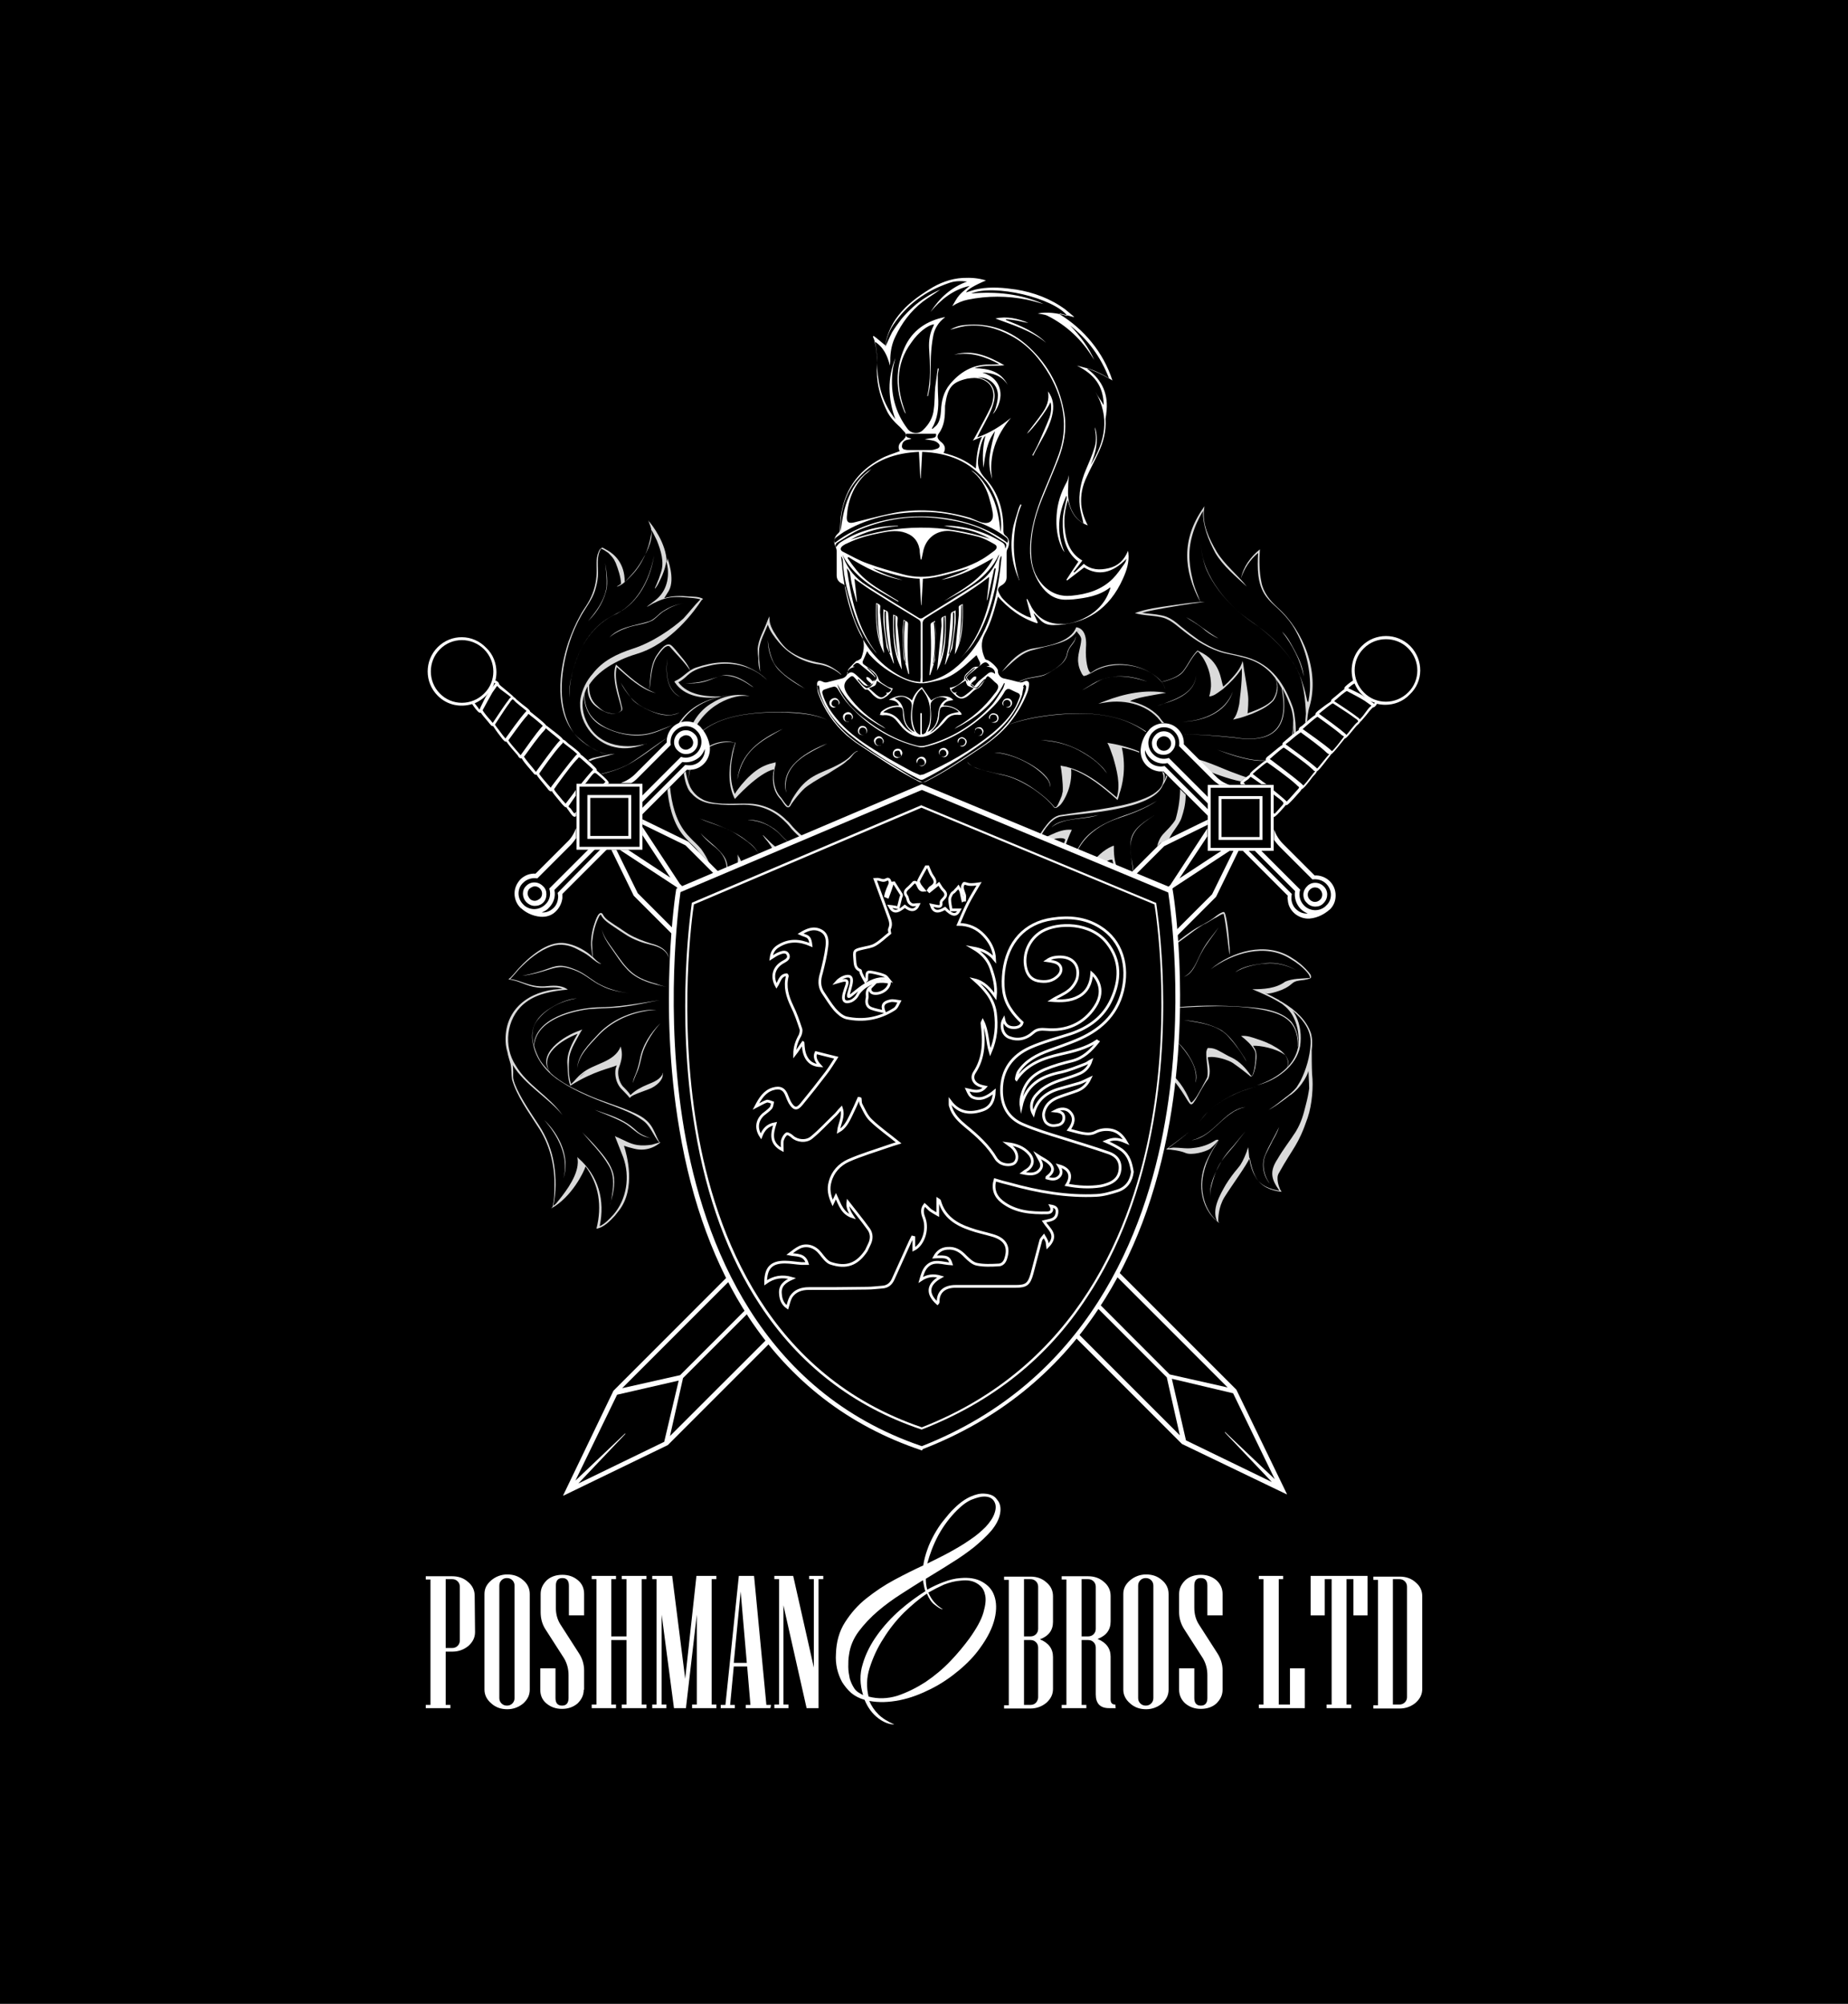 <?xml version="1.0" encoding="utf-8"?>
<!-- Generator: Adobe Illustrator 27.8.0, SVG Export Plug-In . SVG Version: 6.00 Build 0)  -->
<svg version="1.1" id="logo_poshman" xmlns="http://www.w3.org/2000/svg" xmlns:xlink="http://www.w3.org/1999/xlink" x="0px"
	 y="0px" viewBox="0 0 510 553" style="enable-background:new 0 0 510 553;" xml:space="preserve">
<style type="text/css">
	.st0{fill:#FFFFFF;}
	.st1{fill:#DADADA;}
	.st2{fill:none;stroke:#FFFFFF;stroke-width:0.75;stroke-linecap:round;stroke-miterlimit:10;}
</style>
<rect width="510" height="553"/>
<g>
	<g id="POSHMAN_BROS_LTD">
		<g id="LTD">
			<path id="LTD_D" class="st0" d="M392.5,466.1c0,1.5-0.6,2.7-1.8,3.8c-1.2,1-2.7,1.6-4.4,1.6h-7.3v-0.9h1.3v-34.6h-1.3v-0.9h7.3
				c1.7,0,3.2,0.5,4.4,1.6c1.2,1,1.8,2.3,1.8,3.8V466.1L392.5,466.1z M388.3,468.4v-30.5c0-0.6-0.2-1.1-0.6-1.5
				c-0.4-0.4-0.9-0.6-1.5-0.6h-1.8v34.6h1.8c0.6,0,1.1-0.2,1.5-0.6C388.1,469.4,388.3,468.9,388.3,468.4"/>
			<polygon id="LTD_T" class="st0" points="377.4,445.8 373.5,445.8 373.5,435.8 371.6,435.8 371.6,470.4 372.9,470.4 372.9,471.4 
				366.1,471.4 366.1,470.4 367.5,470.4 367.5,435.8 365.6,435.8 365.6,445.8 361.7,445.8 361.7,434.9 377.4,434.9 			"/>
			<polygon id="LTD_L" class="st0" points="360.1,471.4 347.4,471.4 347.4,470.4 348.7,470.4 348.7,435.8 347.4,435.8 347.4,434.9 
				354.1,434.9 354.1,435.8 352.9,435.8 352.9,470.4 356,470.4 356,460.4 360.1,460.4 			"/>
		</g>
		<g id="BROS">
			<path id="BROS_S" class="st0" d="M337.4,466.3c0,1.5-0.6,2.7-1.7,3.8c-1.1,1-2.6,1.5-4.3,1.5c-1.7,0-3.1-0.5-4.3-1.5
				c-1.1-1-1.7-2.3-1.7-3.8v-5.9h4.2v8.2c0,1.4,0.6,2.1,1.8,2.1s1.8-0.7,1.8-2.1v-6.3c0-1.7-0.4-3.2-1.2-4.6l-5.2-8.1
				c-0.9-1.4-1.4-3-1.4-4.7v-5c0-1.5,0.6-2.7,1.7-3.8c1.1-1,2.6-1.5,4.3-1.5s3.1,0.5,4.3,1.5c1.1,1,1.7,2.3,1.7,3.8v5.9h-4.2v-8.2
				c0-1.4-0.6-2.1-1.8-2.1s-1.8,0.7-1.8,2.1v6.1c0,1.7,0.4,3.2,1.2,4.5l5.2,8.1c0.9,1.4,1.4,3,1.4,4.7V466.3L337.4,466.3z"/>
			<path id="BROS_O" class="st0" d="M322.5,466.3c0,1.5-0.6,2.7-1.8,3.8c-1.2,1-2.7,1.6-4.4,1.6c-1.7,0-3.2-0.5-4.4-1.6
				c-1.2-1-1.9-2.3-1.9-3.8v-26.4c0-1.5,0.6-2.7,1.9-3.8c1.2-1,2.7-1.6,4.4-1.6s3.2,0.5,4.4,1.6c1.2,1,1.8,2.3,1.8,3.8V466.3z
				 M318.3,468.6v-31c0-0.6-0.2-1.1-0.6-1.5s-0.9-0.6-1.5-0.6c-0.6,0-1.1,0.2-1.5,0.6c-0.4,0.4-0.6,0.9-0.6,1.5v31
				c0,0.6,0.2,1.1,0.6,1.5s0.9,0.6,1.5,0.6c0.6,0,1.1-0.2,1.5-0.6C318.1,469.7,318.3,469.2,318.3,468.6"/>
			<path id="BROS_R" class="st0" d="M307.9,471.4h-1.8c-2.5,0-3.7-1.3-3.7-3.8v-12.9c0-0.6-0.2-1.1-0.6-1.5s-0.9-0.6-1.5-0.6h-1.8
				v17.9h1.3v0.9H293v-0.9h1.3v-34.6H293v-0.9h7.3c1.7,0,3.2,0.5,4.4,1.6c1.2,1,1.8,2.3,1.8,3.8v7.1c0,2.3-1.2,3.9-3.6,4.8
				c2.4,1,3.6,2.6,3.6,4.9V469c0,0.9,0.4,1.4,1.2,1.4h0.1L307.9,471.4L307.9,471.4z M302.4,449.5v-11.6c0-0.6-0.2-1.1-0.6-1.5
				s-0.9-0.6-1.5-0.6h-1.8v15.8h1.8c0.6,0,1.1-0.2,1.5-0.6C302.2,450.6,302.4,450.1,302.4,449.5"/>
			<path id="BROS_B" class="st0" d="M290.6,466.1c0,1.5-0.6,2.7-1.8,3.8c-1.2,1-2.7,1.6-4.4,1.6h-7.3v-0.9h1.3v-34.6h-1.3v-0.9h7.3
				c1.7,0,3.2,0.5,4.4,1.6c1.2,1,1.8,2.3,1.8,3.8v7.1c0,2.3-1.2,3.9-3.6,4.8c2.4,1,3.6,2.6,3.6,4.9V466.1L290.6,466.1z M286.5,449.5
				v-11.6c0-0.6-0.2-1.1-0.6-1.5s-0.9-0.6-1.5-0.6h-1.8v15.8h1.8c0.6,0,1.1-0.2,1.5-0.6C286.3,450.6,286.5,450.1,286.5,449.5
				 M286.5,468.4v-13.7c0-0.6-0.2-1.1-0.6-1.5s-0.9-0.6-1.5-0.6h-1.8v17.9h1.8c0.6,0,1.1-0.2,1.5-0.6
				C286.3,469.4,286.5,468.9,286.5,468.4"/>
		</g>
		<path id="esperluette" class="st0" d="M276,417.7c-0.3,1.6-1.1,3.1-2.4,4.7c-1.3,1.5-2.9,3-4.7,4.5c-1.9,1.5-4,3-6.3,4.4
			c-2.3,1.5-4.7,2.9-7.1,4.4c0,0.9,0.1,2,0.4,3c1.4-0.8,2.9-1.5,4.5-2.1c1.6-0.6,3.1-1,4.7-1.1c2.3-0.2,4.3,0.1,5.9,1
			c1.6,0.9,2.8,2.1,3.4,3.9c0.6,1.7,0.7,3.8,0.1,6.3c-0.6,2.5-1.9,5.2-4.1,8.2c-1.5,2.1-3.4,4.1-5.8,6.1c-2.4,2-4.9,3.7-7.7,5.1
			s-5.6,2.5-8.6,3.1s-5.8,0.7-8.4,0.2c0.6,1.4,1.4,2.6,2.5,3.7c1.1,1.1,2.6,2,4.4,2.8c-1.3,0-2.8-0.5-4.4-1.7
			c-1.6-1.2-2.9-2.9-3.8-5.1c-1.4-0.4-2.6-1-3.7-1.9c-1-0.9-1.8-1.9-2.5-3c-0.6-1.1-1.1-2.4-1.4-3.7c-0.3-1.4-0.4-2.7-0.3-4.1
			c0.1-3.3,0.9-6.2,2.5-8.7c1.6-2.5,3.5-4.7,5.9-6.6c2.4-1.9,4.9-3.6,7.7-5.1c2.8-1.5,5.4-2.8,8-4c0.2-1.4,0.6-2.9,1.1-4.3
			c0.5-1.5,1.2-2.9,1.9-4.2c0.8-1.4,1.6-2.7,2.6-3.9c1-1.2,1.9-2.4,2.9-3.3c1.6-1.6,3.2-2.7,4.6-3.3c1.4-0.6,2.6-0.9,3.8-0.8
			c1.6,0.1,2.8,0.6,3.5,1.7C276,414.8,276.3,416.1,276,417.7 M238.2,467.8c-0.9-2.9-1-5.8-0.1-8.6c0.8-2.8,2.2-5.5,4-8
			c1.8-2.5,3.9-4.8,6.3-6.9s4.8-3.8,7-5.2c-0.2-0.4-0.3-0.9-0.4-1.4c-0.1-0.5-0.2-1-0.3-1.6c-1.8,1.1-3.8,2.4-6,3.8s-4.4,3-6.4,4.7
			c-2,1.7-3.8,3.6-5.3,5.6c-1.5,2-2.4,4.2-2.7,6.5c-0.2,1.1-0.2,2.2-0.2,3.3c0,1.1,0.2,2.2,0.4,3.2c0.3,1,0.7,1.9,1.3,2.8
			S237.3,467.3,238.2,467.8 M255.8,439.8c-2,1.3-4.1,3.1-6.3,5.2c-2.2,2.2-4.1,4.6-5.7,7.2c-1.7,2.6-2.9,5.3-3.8,8.1
			c-0.9,2.8-0.9,5.4-0.3,7.9c2.6,0.7,5.2,0.6,7.9-0.2c2.7-0.9,5.3-2.2,7.8-3.8c2.5-1.7,4.8-3.6,6.9-5.8s3.8-4.3,5.2-6.2
			c2-2.8,3.3-5.1,3.9-7.2s0.8-3.8,0.4-5.1c-0.3-1.4-1.1-2.3-2.3-3s-2.6-0.9-4.3-0.7c-1.6,0.1-3.1,0.5-4.7,1.1
			c-1.5,0.7-2.9,1.4-4.3,2.2c0.8,1.9,2.1,3.5,4,4.6c-0.6,0-1.3-0.5-2.2-1.2C257.1,442.3,256.4,441.2,255.8,439.8 M255.9,431.5
			c2-1,4.1-2,6.1-3.1s3.9-2.2,5.6-3.4c1.7-1.1,3.2-2.4,4.4-3.6c1.2-1.3,2.1-2.6,2.5-3.9c0.4-1.2,0.4-2.2-0.1-3.1s-1.4-1.4-2.8-1.4
			c-0.9,0-2,0.3-3.3,0.8c-1.3,0.5-2.7,1.5-4.2,3c-1.9,1.9-3.6,4.1-5.1,6.8C257.6,426.2,256.6,428.9,255.9,431.5"/>
		<g id="POSHMAN">
			<polygon id="POSHMAN_N" class="st0" points="227.2,435.8 225.9,435.8 225.9,471.4 222.6,471.4 216.2,443 216.2,470.4 
				217.6,470.4 217.6,471.4 213.7,471.4 213.7,470.4 215,470.4 215,435.8 213.7,435.8 213.7,434.9 218.9,434.9 224.6,460.2 
				224.6,435.8 223.3,435.8 223.3,434.9 227.2,434.9 			"/>
			<path id="POSHMAN_A" class="st0" d="M212.6,471.4h-6.8v-0.9h1.3l-0.9-10.6h-3.7l-1,10.6h1.3v0.9h-3.9v-0.9h1.3l3.7-35.6h4.2
				l3.4,35.6h1.3L212.6,471.4L212.6,471.4z M206.1,458.9l-1.7-19.7l-1.9,19.7C202.5,458.9,206.1,458.9,206.1,458.9z"/>
			<polygon id="POSHMAN_M" class="st0" points="197.7,471.4 191,471.4 191,470.4 192.3,470.4 192.3,445.6 189.3,471.4 186,471.4 
				182.6,445.6 182.6,470.4 183.9,470.4 183.9,471.4 180,471.4 180,470.4 181.2,470.4 181.2,435.8 180,435.8 180,434.9 185.5,434.9 
				189.1,463.3 192.2,434.9 197.7,434.9 197.7,435.8 196.4,435.8 196.4,470.4 197.7,470.4 			"/>
			<polygon id="POSHMAN_H" class="st0" points="178.4,471.4 171.6,471.4 171.6,470.4 172.9,470.4 172.9,452.6 168.7,452.6 
				168.7,470.4 170,470.4 170,471.4 163.3,471.4 163.3,470.4 164.6,470.4 164.6,435.8 163.3,435.8 163.3,434.9 170,434.9 170,435.8 
				168.7,435.8 168.7,451.6 172.9,451.6 172.9,435.8 171.6,435.8 171.6,434.9 178.4,434.9 178.4,435.8 177.1,435.8 177.1,470.4 
				178.4,470.4 			"/>
			<path id="POSHMAN_S" class="st0" d="M161.1,466.3c0,1.5-0.6,2.7-1.7,3.8c-1.2,1-2.6,1.5-4.3,1.5s-3.1-0.5-4.3-1.5
				c-1.2-1-1.7-2.3-1.7-3.8v-5.9h4.2v8.2c0,1.4,0.6,2.1,1.8,2.1s1.8-0.7,1.8-2.1v-6.3c0-1.7-0.4-3.2-1.2-4.6l-5.2-8.1
				c-0.9-1.4-1.3-3-1.3-4.7v-5c0-1.5,0.6-2.7,1.7-3.8c1.1-1,2.6-1.5,4.3-1.5c1.7,0,3.1,0.5,4.3,1.5c1.2,1,1.7,2.3,1.7,3.8v5.9h-4.2
				v-8.2c0-1.4-0.6-2.1-1.8-2.1c-1.2,0-1.8,0.7-1.8,2.1v6.1c0,1.7,0.4,3.2,1.2,4.5l5.2,8.1c0.9,1.4,1.4,3,1.4,4.7V466.3L161.1,466.3
				z"/>
			<path id="POSHMAN_O" class="st0" d="M146.2,466.3c0,1.5-0.6,2.7-1.8,3.8c-1.2,1-2.7,1.6-4.4,1.6s-3.2-0.5-4.4-1.6
				c-1.2-1-1.9-2.3-1.9-3.8v-26.4c0-1.5,0.6-2.7,1.9-3.8c1.2-1,2.7-1.6,4.4-1.6s3.2,0.5,4.4,1.6c1.2,1,1.8,2.3,1.8,3.8V466.3z
				 M142,468.6v-31c0-0.6-0.2-1.1-0.6-1.5s-0.9-0.6-1.5-0.6s-1.1,0.2-1.5,0.6c-0.4,0.4-0.6,0.9-0.6,1.5v31c0,0.6,0.2,1.1,0.6,1.5
				c0.4,0.4,0.9,0.6,1.5,0.6s1.1-0.2,1.5-0.6C141.8,469.7,142,469.2,142,468.6"/>
			<path id="POSHMAN_P" class="st0" d="M131.1,450.4c0,1.5-0.6,2.7-1.8,3.8c-1.2,1-2.7,1.6-4.4,1.6H123v14.7h1.3v0.9h-6.8v-0.9h1.3
				v-34.6h-1.3v-0.9h7.3c1.7,0,3.2,0.5,4.4,1.6c1.2,1,1.8,2.3,1.8,3.8L131.1,450.4L131.1,450.4z M126.9,452.7v-14.8
				c0-0.6-0.2-1.1-0.6-1.5c-0.4-0.4-0.9-0.6-1.5-0.6H123v19h1.8c0.6,0,1.1-0.2,1.5-0.6C126.7,453.8,126.9,453.3,126.9,452.7"/>
		</g>
	</g>
	<g id="ornements">
		<g id="ornements_fond">
			<path d="M232.3,186.2c-0.3-0.4-0.8-0.8-1.2-1.1c-1.4-1-2.8-1.8-4.5-2.1c-3.2-0.7-6.4-1.6-9-3.6c-1.7-1.4-2.9-3.3-4-5.1
				c-0.5-0.9-1-1.9-1.1-2.9l-0.1-1.3l-0.5,1.2c-0.9,2.6-2.5,5-2.7,7.8c0,0.9,0.1,1.9,0.2,2.7c0.1,1.2,0.4,2.8,0.7,4
				c-1.1-0.8-2.3-1.4-3.5-1.9c-4.4-1.8-9.3-1.2-13.7,0.3c-0.7,0.2-1.3,0.6-1.9,1c-0.9-2.1-2.9-4.2-4.4-6c-0.4-0.4-0.8-1-1.3-1.3
				c-0.6-0.4-1.4,0-1.9,0.4c-0.9,0.8-1.6,1.9-2.2,2.8c-1.6,2.8-1.5,6.4-1.8,9.5c-3.7-1.7-6.7-4.6-9.6-7.4c-0.6,1.5-0.5,3.2-0.3,4.8
				c0.3,2.2,1,4.3,1.6,6.5c0.1,0.4,0.3,1,0.1,1.4c-1.2,1.3-3.3,0.9-4.7,0.2c-0.7-0.4-1.4-1-2-1.6c-1.7-1.4-2.2-3.6-2.1-5.7
				c2.4-3.7,7.1-6.7,13-8.5c9.8-2.9,16.4-12.4,17.9-14.7c0.1-0.1,0.2-0.3,0.4-0.4l0.1-0.1l-0.1-0.1c-1.2-0.6-2.6-0.5-3.9-0.6
				c-2.2-0.2-4.5-0.2-6.7,0.5c0.1-0.2,0.7-1.1,1.3-2.1c1.8-3.3-0.4-8.9-0.4-8.9c0.1,0.4,0.2,0.8,0.3,1.2c-0.1-0.4-0.2-0.9-0.3-1.3
				c0,0.4-0.1,0.8-0.2,1.2c-0.1-5.3-4.1-10.4-4.9-11.3c-0.1-0.1-0.1-0.2-0.2-0.3l0.6,1.6c1.1,3.2-0.7,6.6-2.3,9.4
				c-0.8,1.4-1.8,2.8-2.9,4c-0.7,0.7-1.3,1.5-2.1,2.2c0.1-0.1,0.2-0.2,0.2-0.3c0-5-2.8-7.5-4.7-8.6c-0.1,0-0.1-0.1-0.2-0.1
				c-0.3-0.2-0.6-0.4-0.9-0.5c-0.2-0.1-0.4-0.2-0.5-0.2c0,0,0.1,0.1,0.3,0.1c-0.2,0-0.3-0.1-0.4,0c-1.6,2.4-0.8,5.3-1,7.9
				c-0.1,1.3-0.4,2.6-0.8,3.9c-0.8,2.5-2.5,4.6-3.8,6.9c-1.3,2.3-2.4,4.8-3.2,7.3c-2.3,7.1-3.5,16.5,0.1,23.3c2,3.5,5.4,6,9.1,7.4
				c1,0.4,2.3,0.6,3.4,0.5c-1.8,0.2-3.7,0.7-5.4,1.1c-3.3,1.2-5.5,4.2-8,6.4l-0.5,0.3l0.5,0.2c0.6,0.3,1.2,0.5,1.7,0.7
				c1.1,0.6,2.9,1.3,5.7,2.2c6.1,1.9,9.6-0.4,11-1.5c0.5-0.3,0.8-0.8,1-1.2c-0.5,2.3-0.7,4.6-0.1,6.9c0.1,0.1,0.2,0.2,0.4,0.2
				c0.2-0.1,0.2-0.1,0.2-0.2c0-0.1,0.1-0.1,0.1-0.2c2.7-3.7,7.7-5.3,8.4-5.8c0.1-0.1,0.2-0.1,0.2-0.2c0.1,0.7,0.1,1.4,0.2,2.1
				c0.6,4.5,1.9,9.2,5.2,12.5c1,1.1,2.3,2.1,3.1,3.2c1.7,2.4,3,5.2,3.6,8.1c0.7,3.3,0.4,6.8-0.9,9.9c0.4-0.4,0.8-0.7,1.2-1.1
				c6.9-3.7,7.8-9.9,8.1-11.8c1,4.1,0.8,8.6-0.7,12.7c0,0,0.3-0.3,0.6-0.4c2.6-1,12.3-6.3,9.8-14.1c-0.1-0.9-0.4-1.8-0.8-2.6
				c0.5,0.2,1.2,0.4,1.9,0.6c4.5,1.6,8.9-1.9,9.8-2.6l0.4-0.2l-0.7-0.2c-3-1.1-5.5-3.3-7.5-5.7c-0.2-0.3-0.7-0.8-1-1
				c-2.6-2.7-6.2-4.4-10-4.6c-2.6-0.1-5.1,0.1-7.7,0v0c-0.9-0.1-1.8-0.1-2.7-0.3c-0.2,0-0.4-0.1-0.6-0.1c-0.1,0-0.2-0.1-0.4-0.1
				c-0.7-0.2-1.4-0.4-2-0.8c-1.5-0.8-2.7-2.1-3.4-3.7c-1.5-6.9,5.8-13.2,12.5-11.8c0,0,0.1,0,0.1,0.1c-0.4,1.2-0.8,2.5-1.1,3.7
				c-0.8,3.9-1,8.2,0.9,11.9c0,0,0,0,0,0v0c0,0,6.4-7.2,10.8-8.2c-0.1,0.3-0.1,0.7-0.2,1c-0.3,2.5,0.1,5.2,1.9,7.1
				c0.9,0.9,2,3.9,3.1,1.5c0.7-1,2-2.8,3.6-4.3c1-0.9,3.5-2.5,6.7-4.2c1.6-1.1,4.1-2.4,5.1-3.5c0.1-0.1,0.2-0.1,0.3-0.2
				c1-0.7,1.4-2,2.6-2.4L232.3,186.2L232.3,186.2L232.3,186.2z M171.5,160.5c0,0.1,0,0.2,0,0.3c0,0,0,0,0,0
				C171.5,160.7,171.5,160.6,171.5,160.5z"/>
			<path d="M361.8,285.3c-1.2-3.6-4.2-6.4-7.7-8.5c-0.3-0.2-0.6-0.4-0.9-0.5c0,0-0.1,0-0.1,0c0,0-0.1-0.1-0.1-0.1
				c-1.3-0.7-2.6-1.4-3.9-1.9l0.6,0.2c0,0,1.2,0.1,4.2-1.1c3-1.3,2.4-2.2,4.7-2.4c2.1-0.2,2.7-0.5,2.9-0.6c0.1,0,0.3-0.1,0.3-0.3
				c0.1-0.7-0.5-1.2-0.9-1.7c-1.3-1.5-2.9-2.8-4.6-3.8c-5.2-3.2-11.7-2.6-17.1,0c0.1-1.2,0-3.4,0-4.5c-0.2-2.5-0.4-4.9-1-7.3
				c-0.1-0.2-0.1-0.6-0.4-0.8c-0.1,0-0.2,0-0.3,0c-0.9,0.3-1.6,0.9-2.4,1.5c-1.9,1.5-4.3,2.4-6.3,3.8c-2,1.4-3.9,2.9-5.8,4.5
				l-2.4,32.9c5.7,6,6.6,8.7,7.8,10.2v0c0,0,0.1,0.1,0.1,0.1c0.7,0.6,1.2-0.7,1.6-1.2c1.1-1.9,2.1-3.9,3.4-5.6c0.9-1.8,0.2-4-0.1-6
				c2-0.5,5.9,0.8,7,1.6c1.6,1.1,3.8,2.8,4.5,3.4c0,0,0,0.1,0.1,0.1c0.9,0.9,1.3-1.7,1.5-2.2c0.2-1.7,0.7-3.5,0-5.1
				c-0.2-0.3-0.4-0.7-0.6-1c1.7-0.1,6.3,0.6,8.9,2.6c0.4,0.5,0.6,1,0.8,1.6c0.1,0.7,0,1.5-0.5,2c0,0,0,0,0,0
				c-2.1,2.1-4.8,3.6-7.5,4.5c-4.7,1.3-10.9,4.1-14.3,7.3c-0.9,0.9-1.7,1.9-2.4,2.9c-0.9,0.9-1.8,1.8-2.8,2.6
				c-2.1,1.7-4.2,3.2-6.3,4.8h0.1c1.3,0,4,0.4,5.3,1c1.7,0.7,5.5-0.3,6.8-1.2c1.3-1,2.1-2,2.1-2l0,0c-1.1,1.5-2.2,3.3-3,5
				c-2.8,5.6-2.3,13.3,3,17.4l0,0c0,0,0,0,0,0l0.3,0.2l-0.2-0.3c0,0,0-0.1-0.1-0.1c0-0.8,0-3.9,1.7-6.7c2-3.2,6.2-8.9,7-10.9
				c0.3,1.9,0.8,3.7,1.7,5.4c1.4,2.6,4.3,3.7,7.1,4c-0.1-0.2-0.3-0.4-0.4-0.6c-0.4-0.9-1.2-3.2-0.4-4.5c4.1-7.4,5.3-7.5,8-15.4
				c1.2-3.6,1.6-8.6,1.2-12l0,0c0.1-2.4,0.1-4.8,0.2-6.6C362.3,288.4,362.3,286.8,361.8,285.3L361.8,285.3L361.8,285.3z M335.3,315
				c-0.1,0-0.2,0.1-0.3,0.2c0.1-0.1,0.3-0.2,0.4-0.3C335.4,314.9,335.3,314.9,335.3,315L335.3,315L335.3,315z M335.5,314.8
				c0.1-0.1,0.2-0.1,0.4-0.1C335.8,314.6,335.6,314.7,335.5,314.8z"/>
			<path d="M184.8,265.6l0.1-1.3c-0.4-2.4-2.8-3.7-5-4.2c-2.1-0.7-4.3-1.5-6.2-2.6c-1.3-0.8-2.5-1.7-3.8-2.5
				c-1.2-0.9-2.6-1.5-3.3-2.9c-0.1-0.1-0.1-0.2-0.2-0.3c-1.2-0.9-2.2,2.8-2.4,3.6c-0.6,2.2-0.9,4.5-0.5,6.8c0,0,0.1,1,0.2,1.6
				c-0.2-0.2-0.4-0.4-0.6-0.6c-2-1.6-4.4-2.8-6.9-3.2c-2.6-0.4-5.2,0.7-7.3,2.1c-2.1,1.4-4,3.1-5.7,5c-0.9,1-1.7,2.1-2.7,2.9
				c2.7,0.2,5.1,1.9,7.9,2.2c2.3,0.4,4.8-0.5,7,0.4c-0.8,0.1-1.6,0.1-2.4,0.2c-8.2,1.1-14,6.6-13.2,15.2c0.1,0.7,0.2,1.3,0.3,1.9
				c0.2,1.2,0.7,2.3,0.9,3.4c0.3,1.4,0.2,2.9,0.4,4.3c1.4,4.7,4.4,8.7,7,12.8c3.3,4.8,4.8,10.6,4.7,16.4c0,2,0,4-0.5,5.9
				c0.1-0.1,0.3-0.2,0.4-0.4c-0.3,0.4-0.6,0.7-0.8,0.9c5.7-3.1,9.1-10.2,9.5-11.6c3.7,5,4.6,10.9,3,17.2c2.1-0.4,3.7-2.1,5.1-3.6
				c0.4-0.5,0.7-0.9,1.1-1.4c0,0,0,0,0,0c4.8-6.1,2.2-15.5,1.4-17.9c0.6,0.2,1.5,0.5,2.8,0.8c3.8,1,6.8-1.1,7.4-1.9h0
				c-1.1-1.8-1.6-3.9-3-5.5c-1.4-1.6-3.4-2.5-5.3-3.3c-3.8-1.6-7.8-2.7-11.6-4.4c-3.6-1.6-7.4-3.4-10.3-6.1c-3.3-5,3.2-9.1,7.5-10.8
				c-1.5,2.6-3.1,5.4-2.8,8.5l0.1,1.9c0.1,1.3,0.2,2.6,0.7,3.9c0,0.1,0,0.1,0,0.1c0,0,0,0,0,0l0.1-0.1c0,0,0,0,0.1-0.1
				c6.4-4,11.3-4.8,12.6-5.5c-0.1,0.3-0.2,0.6-0.3,0.9c-0.3,1.8,0.1,3.8,1.3,5.3c0.9,1,1.8,1.8,2.6,2.8c0.1-0.1,0.2-0.2,0.3-0.4
				c0.9-0.6,2.4-1.1,4.8-2c2.2-0.8,4-2.6,3.9-4.1l2.3-8.1L184.8,265.6"/>
			<path d="M352.4,167.6c-2.1-1.9-3.9-4.2-4.4-7c-0.6-2.9-0.6-6-0.4-9c-2.5,1.9-4.8,5.2-5.4,8.3c-2.3-2.4-4.9-4.8-6.5-7.6
				c-2.1-3.6-4.1-7.6-3.5-11.9l0.1-0.7l-0.4,0.6c-5.9,8.5-5.5,17-0.7,25.9c-2.6,0.1-5.4,0.6-8.1,1c-3.4,0.5-6.8,0.9-10,2.1
				c2.3,0.7,4.8,0.6,7.1,1.1c2.1,0.4,3.7,1.7,5.3,3c3.2,2.6,6.7,5.2,10.8,6.5c2,0.7,4.1,0.9,6.1,1.5c4.2,0.9,7.2,2.9,9.5,5.8
				c1,1.9,0.5,4.4-0.7,6.1c-1.6,1.6-3.8,2.5-5.9,3.4c-0.3,0.1-0.7,0.2-1,0.4c0-0.4,0.2-1.5,0.2-3.9c0-1.6-0.8-5.8-1.2-8.3
				c-0.1-0.8-0.2-1.6-0.4-2.3c-0.5,2.4-2.4,4.2-4,5.9c-0.4,0.4-0.9,0.8-1.3,1.2c-0.8-1.9-0.6-7-6.8-9.8c-0.1-0.1-0.3-0.2-0.5-0.1
				c-1.6,1.6-2.5,3.8-3.9,5.6c-1.4,1.7-3.9,2.4-6,3c-0.1-0.2-0.3-0.4-0.5-0.6c-3.6-3.7-10.2-5.2-15.1-3.8c-1,0.3-2,0.7-3,1.3
				c-0.6,0.4-1.2,0.7-0.9,0.5c-0.8-0.1-1.6-3.5-1.3-6.8c0.4-4.9-1.8-5.6-2.7-5.7c0,0,0,0,0,0v0h0c0,0,0,0,0,0
				c-1.5,4.2-8.2,5.3-12.1,5.9c-3.6,0.7-6.3,3.7-8.4,6.4l-9.4,24.6c0.3,0.6,1.1,1.1,1.7,1.3l0,0c0.1,0,0.2,0.1,0.3,0.1
				c2.3,0.9,4.8,1.4,7.2,2c3.2,0.6,6.2,2.2,9,4c2,1.4,4,3,5.5,4.9c0.2,0.3,0.4,0.3,0.6,0.2c0,0-0.1,0.1-0.1,0.1c0,0,0.9-0.3,1.6-1.2
				c0.8-1,3-4.8,2.7-9.6c4.8,1.7,8.9,5.1,12.6,8.4l0.2,0.2c0.2-0.6,0.4-1.1,0.5-1.7c0.8-2.2,2-7,0.7-12.8c2.5,0.5,5,1.3,7.3,2.6
				c2.9,1.7,5.2,4.7,3.8,7.8c-0.3,0.6-0.7,1.1-1.2,1.5c-1.3,1.2-3,2-4.8,2.6c-3.5,1.3-7.1,1.9-10.8,2.5c-3.6,0.6-7.3,1-11,1.6
				c-1.9,0.2-3.3,1.7-4.5,3.2c-1.4,1.7-2.3,3.8-3.6,5.5c0,0,0.3-0.2,0.5-0.3c1.6-0.6,7.5-2.9,8.6-1.6c-2.4,6.2-1.8,12.3,1.2,18.6
				c-0.1-0.2,0,0.1,0-0.1c0,0,0,0,0-0.1c0.1-0.1,0.3-0.4,0.3-0.5c0,0,0,0.1,0,0.1c0,0,8.6-13.3,11.6-12.4c0.6,3.8,2.6,6.2,5.8,9.4
				c0.2-0.2,0.5-0.4,0.8-0.6c1.2-0.4,3.5-1.4,5.2-3.4c2.4-2.9,3.1-9.1,3.4-10c0.8-2.4,3.2-4.5,4-6.9c1.1-3.3,1.9-7-0.1-14.3
				c0.8,0,2.6,0.1,4.3,0.4c2.3,0.4,12.3,5.8,19.7,4.1c0.1,0,0.2,0,0.3-0.1c3.1-0.7,4.9-2.8,6-5.4c1.4-2.2,2.5-4.5,3.5-6.9
				c1.2-2.6,0.7-5.7,1.6-8.4C364.1,185.4,359.7,174.1,352.4,167.6L352.4,167.6L352.4,167.6z"/>
		</g>
		<g id="ornements_traits">
			<path class="st1" d="M179.7,260.4c-2.2-0.7-4.3-1.5-6.2-2.6c-1.3-0.8-2.5-1.7-3.8-2.5c-1.2-0.9-2.6-1.5-3.3-2.9
				c-0.1-0.1-0.1-0.2-0.2-0.3c-1.2-0.9-2.1,2.8-2.4,3.6c-0.6,2.2-0.9,4.5-0.5,6.8c0,0,0.1,1,0.2,1.6c-0.2-0.2-0.4-0.4-0.6-0.6
				c-2-1.6-4.4-2.8-6.9-3.2c-2.6-0.4-5.2,0.7-7.3,2.1c-2.1,1.4-4,3.1-5.7,5c-0.9,1-1.7,2.1-2.7,2.9c2.7,0.2,5.1,1.9,7.9,2.2
				c2.3,0.4,4.8-0.5,7,0.4c-0.8,0.1-1.6,0.1-2.4,0.2c-8.2,1.1-14,6.6-13.2,15.2c0.1,0.7,0.2,1.3,0.4,1.9c0.2,1.2,0.6,2.3,0.9,3.4
				c0.3,1.4,0.2,2.9,0.4,4.3c1.4,4.7,4.4,8.7,7,12.8c3.3,4.8,4.8,10.6,4.7,16.4c0,2,0,4-0.5,5.9c0.1-0.1,0.3-0.2,0.4-0.4
				c-0.4,0.4-0.6,0.7-0.8,0.9c5.7-3.1,9.1-10.2,9.5-11.6c3.7,5,4.6,10.9,3,17.2c2.1-0.4,3.7-2.1,5.1-3.6c0.4-0.5,0.7-0.9,1.1-1.4
				c0,0,0,0,0,0c4.8-6.1,2.2-15.5,1.4-17.9c0.6,0.2,1.5,0.5,2.8,0.8c3.8,1,6.7-1.1,7.4-1.9c0,0,0,0-0.1,0.1
				c-0.8,0.2-1.6,0.5-2.4,0.7c-1.3,0.2-2.7,0.3-4,0.1c-2.1-0.3-3.9-1.5-5.9-2.3c-0.1-0.1-0.2-0.1-0.3-0.2l0.1,0.3c0,0,0,0,0,0
				c0.7,1.8,1.5,3.8,2.2,5.6c1.9,5.3,1,11.5-2.7,15.8c-1.1,1.2-2.3,2.5-3.8,3.2c1.5-7.1-0.3-13.9-5.9-18.8c-0.2-0.2-0.3-0.3-0.3-0.3
				c0.2,0.7,0.2,1.4,0.1,2.2c0-0.6,0-1.3-0.1-1.9c0.1,0.7,0.1,1.4,0.1,2c-0.5,3.9-4,8.2-5.9,10.5c-0.2,0.2-0.5,0.5-0.8,0.7
				c0.8-3.8,0.8-7.7,0.2-11.5c-0.6-3.9-2.1-7.6-4.2-10.8c-2.1-3.2-4.3-6.4-6-9.9c-0.4-0.9-0.8-1.8-1-2.7c-0.2-0.9,0-1.9-0.1-2.9
				c0-0.4,0-0.7-0.1-1.1c3.3,5.5,9.8,9,13.7,13.8c-3.6-5.2-9.7-8.2-12.9-13.7c-3.4-5.2-2.6-12.8,2.2-16.9c3.4-2.9,7.9-3.6,12.2-4
				c-1.9-1.4-4.3-1.1-6.4-0.9c-2,0.1-3.9-0.3-5.8-1c-1.2-0.4-2.4-0.9-3.7-1c0.9-0.9,1.6-1.8,2.4-2.7c2.6-2.7,5.6-5.2,9.1-6.4
				c2.4-0.8,4.9-0.3,7.1,0.9c1.1,0.6,2.2,1.1,3.2,1.9c0.3,0.2,0.6,0.5,1,0.8v0v0c0.7,0.5,1.3,1.1,2.2,1.3l0-0.1
				c-0.9-0.4-1.5-1.1-2.2-1.8c-0.1-1.3-0.2-2.8-0.2-4c0.2-2.2,0.7-4.5,1.6-6.5c0.2-0.4,0.4-1,0.8-1.2c0,0,0,0,0,0
				c0.7,1.5,2.2,2.4,3.5,3.3c1.2,0.8,2.5,1.7,3.8,2.5c2,1.2,4.2,2,6.4,2.5c2.2,0.5,4.5,1.4,5.1,3.8
				C184.3,262.1,181.8,260.9,179.7,260.4L179.7,260.4L179.7,260.4z M182,315.5c0.1,0,0.1-0.1,0.2-0.1
				C182.1,315.4,182.1,315.4,182,315.5z M160.4,320.6c-0.1-0.1-0.2-0.2-0.3-0.4C160.2,320.4,160.3,320.5,160.4,320.6z"/>
			<path class="st1" d="M178.7,299.3c-1.7,0.7-3.4,1.6-4.7,2.9c-0.6-0.9-1.4-1.7-2.2-2.5c-1-1.3-1.4-3.1-1.1-4.7
				c0.6-1.7,1.2-3.4,0.8-5.3l-0.2-0.9c-1.8,4.5-7.5,4.6-10.8,7.5c-1.1,0.8-1.9,2-2.9,2.9c-0.8-2.4-0.7-5-0.5-7.5
				c0.5-2.5,2-4.7,3.2-7l0.4-0.6l-0.7,0.3c-4.3,1.4-12.2,6.5-8.1,11.6c-1-1-2-2.1-2.8-3.3c-0.7-1.2-1.3-2.6-1.7-4
				c0.5-6.9,9.2-9.4,15-10.2c3.3-0.3,6.6-0.2,9.9-0.7c3.3-0.4,6.5-1.2,9.8-1.8c-5.7,0.9-11.4,2-17.3,2c-6.3,0.3-17.2,2.9-17.5,10.7
				c-0.7-2.6-0.6-5.4,1.3-7.5c2.6-3.2,6.6-5,10.6-5.7c-2.6,0.2-5.4,1.5-7.6,2.9c-3.9,2.5-5.7,6-4.3,10.6c1.1,4.1,4,7.3,7.5,9.5
				c4.6,3,9.8,5,15,6.9c2.5,1,5.1,2,7.3,3.6c2.4,1.5,3.1,4.3,4.9,6.4l0.1,0c-1.1-1.8-1.6-3.9-3-5.5c-1.4-1.6-3.4-2.5-5.3-3.3
				c-3.8-1.6-7.8-2.7-11.6-4.4c-3.6-1.6-7.4-3.4-10.3-6.1c-3.3-5,3.1-9.1,7.5-10.8c-1.5,2.6-3.1,5.4-2.8,8.5l0.1,1.9
				c0.1,1.3,0.2,2.6,0.7,3.9c0,0.1,0,0.1,0,0.1c0,0,0,0,0,0l0.1-0.1c0,0,0,0,0.1-0.1c6.3-4,11.3-4.8,12.6-5.5
				c-0.1,0.3-0.2,0.6-0.3,0.9c-0.3,1.8,0.1,3.8,1.3,5.3c0.9,1,1.8,1.8,2.6,2.8c0.1-0.1,0.2-0.2,0.4-0.4c0.9-0.6,2.4-1.1,4.8-2
				c2.2-0.8,4-2.6,3.9-4.1c0.1-0.1,0.1-0.3,0.1-0.5C182.4,297.9,180.4,298.6,178.7,299.3L178.7,299.3L178.7,299.3z M160.8,296.5
				c0.3-0.2,0.6-0.4,0.9-0.6c-0.6,0.4-1.2,0.9-1.8,1.4C160.2,297,160.5,296.7,160.8,296.5z"/>
			<path class="st1" d="M177.5,290.1c1.1-2.9,2.8-5.5,4.8-7.8c-2.7,2.7-5,6.1-5.7,10c-0.3,1.5-0.7,3-1.3,4.4
				c-0.3,0.7-0.6,1.4-0.6,2.2c0.3-1.5,1.2-2.9,1.6-4.3C176.8,293.1,177,291.5,177.5,290.1L177.5,290.1L177.5,290.1z"/>
			<path class="st1" d="M181.2,278.9c-1.2-0.3-2.4-0.2-3.6,0c-4.8,0.8-9.4,3.1-12.7,6.7c-2.4,2.6-5.4,5.5-5.6,9.2
				c0.4-3.6,3.4-6.4,5.8-9c3.3-3.5,7.8-5.8,12.6-6.7C178.7,278.9,180,278.7,181.2,278.9z"/>
			<path class="st1" d="M169.2,262c-1.2-1.7-2.6-3.4-3.1-5.5c0.4,2.1,1.7,3.9,2.9,5.6c1.2,1.7,2.3,3.5,3.8,5.1
				c2.8,3.3,7.3,4.4,11.4,5.2c-1-0.2-2.1-0.5-3.1-0.9C174.4,269.7,173,267.4,169.2,262L169.2,262L169.2,262z"/>
			<path class="st1" d="M169.7,273.4c1.1,0.3,2.7,0.5,3.8,0.7c-2.6-0.4-5.1-1-7.5-2.2c-2.4-1.1-4.2-3-6.7-4.1
				c-1.2-0.5-2.4-1-3.8-1.2c-1.3-0.2-2.6,0.1-3.9,0.6c-2.4,0.9-4.9,1.6-7.5,2.1c2.6-0.3,5.1-1,7.6-1.8c1.2-0.4,2.5-0.7,3.8-0.6
				c1.3,0.2,2.5,0.6,3.7,1.1c2.4,1,4.3,2.9,6.7,4C167.2,272.7,168.4,273.1,169.7,273.4L169.7,273.4L169.7,273.4z"/>
			<path class="st1" d="M178.4,313.8l1.1,0.3c-1.4-0.5-2.7-1-3.8-2c-1.1-1-2.2-1.9-3.5-2.6c-2.5-1.4-5.4-2.3-8.1-3.2
				c2.7,1.1,5.4,2.1,8,3.5C174.3,311,175.9,313.2,178.4,313.8L178.4,313.8L178.4,313.8z"/>
			<path class="st1" d="M168.3,332.7c0.8-2.8,1.6-5.7,1-8.6c-0.7-2.9-2.7-5.2-4.6-7.4c-1.3-1.5-2.6-2.8-4-4.2c2.4,2.9,5.3,5.7,7.2,9
				c1.6,2.5,1.5,5.5,1,8.3C168.8,330.8,168.6,331.8,168.3,332.7L168.3,332.7L168.3,332.7z"/>
			<path class="st1" d="M150.2,309.1c3.8,4.3,6.9,10.2,5.3,16.1C157.4,319.4,154.4,313.1,150.2,309.1z"/>
			<path class="st1" d="M337.7,252.2L337.7,252.2c0.8,3.8,1.1,7.6,1.6,11.3c0.2-1.1,0-2.5-0.1-3.7c-0.2-2.5-0.4-4.9-1-7.3
				c-0.1-0.2-0.1-0.6-0.4-0.8c-0.1,0-0.2,0-0.3,0c-0.9,0.3-1.6,0.9-2.4,1.5c-1.9,1.5-4.3,2.4-6.3,3.8c-2,1.4-4,2.9-5.8,4.5
				c3.1-1.8,5.9-4.4,9-6.3c1.1-0.5,2.2-1.2,3.2-1.8C336,253.1,336.8,252.3,337.7,252.2L337.7,252.2L337.7,252.2z"/>
			<path class="st1" d="M326.7,269.6c2.8-1,3.5-4.3,4.9-6.7c1.3-2.5,3.2-4.6,4.7-7l0,0c-1.6,2.3-3.6,4.4-4.8,7
				C330.2,265.3,329.4,268.3,326.7,269.6L326.7,269.6z"/>
			<path class="st1" d="M357.8,267.8L357.8,267.8c-2.5-1.5-5.5-2.3-8.5-2c-2.9,0.4-6,0.7-8.4,2.5c2.5-1.5,5.5-2.2,8.4-2.4
				C352.3,265.6,355.3,266.4,357.8,267.8L357.8,267.8L357.8,267.8z"/>
			<path class="st1" d="M339.2,286.3c1.8,2,3.5,4.3,4.8,6.7c-0.3-0.8-0.9-1.6-1.4-2.4c-1.5-2.2-3.1-4.6-5.4-6.2
				c-3.2-1.9-6.9-2.5-10.5-2.9C331.1,282.3,336.2,282.7,339.2,286.3L339.2,286.3L339.2,286.3z"/>
			<path class="st1" d="M325,287.6c2.6,3,5.8,6.9,4.9,11.2l0,0C331.2,295.3,327.5,289.9,325,287.6L325,287.6L325,287.6z"/>
			<path class="st1" d="M341.6,306.2l1-0.4l1.1-0.3c-4.9,0.7-7.6,5.7-11.8,8c-0.6,0.3-1.4,0.7-2,0.9l-1.1,0.3
				c4.5-0.6,7.3-5,10.9-7.4l0.9-0.6L341.6,306.2L341.6,306.2L341.6,306.2z"/>
			<path class="st1" d="M337.1,320.5c0.8-1.3,2.3-2.9,3.3-4.1c1.1-1.4,2.2-2.8,3.3-4.2l0,0l-3.4,4.1
				C339.3,317.4,337.8,319.1,337.1,320.5c-1.7,2.9-3.5,6.5-3.1,10c-0.2-1.7,0.4-3.5,0.9-5.2C335.4,323.6,336.1,321.9,337.1,320.5
				L337.1,320.5L337.1,320.5z"/>
			<path class="st1" d="M351.2,314.8c0.7-1.2,1.4-2.5,1.8-3.8c-1.2,2.6-2.7,4.9-3.8,7.6c-1.2,2.6-0.6,5.9,1.2,8
				c-1.6-2.2-2.3-5.4-1.1-8C349.9,317.3,350.6,316.1,351.2,314.8L351.2,314.8L351.2,314.8z"/>
			<path class="st1" d="M209.8,185.4L209.8,185.4c-0.1-1.2-0.2-2.4-0.3-3.6c-0.1-0.9,0-1.8,0-2.7c0.3-2.4,1.5-4.4,2.4-6.7
				c0.6,1.8,1.8,3.4,3,4.8c2.8,3.4,7,5.7,11.4,6.2c2.1,0.4,4.2,1.4,5.8,2.8l0.1,0c-0.3-0.4-0.8-0.8-1.2-1.1c-1.4-1-2.8-1.8-4.5-2.1
				c-3.2-0.6-6.4-1.6-9-3.6c-1.7-1.4-2.9-3.3-4-5.1c-0.5-0.9-1-1.9-1.1-2.9l-0.1-1.3l-0.5,1.2c-0.9,2.6-2.5,5-2.7,7.8
				c0,0.9,0.1,1.9,0.2,2.7C209.2,183.1,209.5,184.3,209.8,185.4C209.8,185.4,209.8,185.4,209.8,185.4z"/>
			<path class="st1" d="M235.1,208.3c-1.2,1.3-2.7,2.2-4.3,3c-2.1,1.1-4.4,1.8-6.4,3c-2.1,1.2-3.7,3-5,5c-0.6,0.9-1,1.6-1.2,2.2
				c-0.2,0.4-0.4,0.7-0.5,0.9c-0.2,0.2-0.3,0.1-0.5-0.1c-0.6-0.6-1.1-1.4-1.6-2.1c-2.3-2.4-2.5-6.3-1.5-9.3l-0.1,0c0,0,0,0,0,0
				c0.1-0.3,0.1-0.5,0.1-0.5s-0.3,0-0.9,0.2c-1,0.2-2,0.6-3,1.1c-2.2,1.2-4,3-5.6,4.9c-0.6,0.8-1.3,1.6-1.8,2.5
				c-1.9-4.4-1.1-9.7,0.2-14.2l-0.1,0c-0.4,1.2-0.8,2.4-1,3.7c-0.8,3.9-1,8.2,0.9,11.9c0,0,0,0,0,0v0c0,0,6.4-7.2,10.8-8.2
				c-0.1,0.3-0.1,0.7-0.2,1c-0.3,2.5,0.1,5.2,1.9,7.1c0.9,0.9,2,3.9,3.1,1.5c0.7-1,2-2.8,3.6-4.3c1-0.9,3.5-2.5,6.7-4.2
				c1.6-1.1,4.1-2.4,5.1-3.5c0.1-0.1,0.2-0.1,0.3-0.2c1-0.7,1.4-2,2.6-2.4l0-0.1C236,207.4,235.5,207.9,235.1,208.3L235.1,208.3
				L235.1,208.3z"/>
			<path class="st1" d="M203.5,215.1c1.5-7.9,6.1-10.4,12.6-14l0,0C210,203.9,204.3,207.8,203.5,215.1L203.5,215.1L203.5,215.1z"/>
			<path class="st1" d="M224,207.4c1.4-0.8,2.9-1.5,4.3-2.2c-5.6,2.1-13.3,6.6-11.3,13.6C216,213.3,219.4,209.9,224,207.4L224,207.4
				L224,207.4z"/>
			<path class="st1" d="M205.9,188.4c0.7,0.4,1.4,1,2.1,1.3c-4.3-3.3-6.7-3.7-9.1-3.2C201.4,186.2,203.8,187.1,205.9,188.4z"/>
			<path class="st1" d="M198.2,186.7c0.3-0.1,0.5-0.1,0.8-0.2c0,0-0.1,0-0.1,0C198.6,186.6,198.4,186.7,198.2,186.7z"/>
			<path class="st1" d="M189.1,188.5c1.6,0.2,3.4,0.1,5-0.3c1.4-0.3,2.7-1,4.1-1.4C195.8,187.4,193.3,188.7,189.1,188.5z"/>
			<path class="st1" d="M213.6,183c-1-2-1.5-4.2-1.7-6.4c0,2.9,1,6.1,3,8.3c2.1,2.1,4.7,3.8,7.3,5.2l0,0
				C219.1,188,215.6,186.2,213.6,183L213.6,183L213.6,183z"/>
			<path class="st1" d="M225.6,233.1c-3-1.1-5.5-3.3-7.5-5.7c-0.2-0.3-0.7-0.8-1-1c-2.6-2.7-6.2-4.4-10-4.6c-2.6-0.1-5.1,0.1-7.7,0
				v0c-0.9-0.1-1.8-0.1-2.7-0.3c-0.2,0-0.4-0.1-0.6-0.1c-0.1,0-0.2-0.1-0.4-0.1c-0.7-0.2-1.4-0.4-2-0.8c-1.5-0.8-2.7-2.1-3.4-3.7
				c-1.5-6.9,5.8-13.2,12.6-11.8v0c-6.7-2-14.3,4.8-12.6,11.7c-0.1-0.1-0.1-0.2-0.2-0.4c-0.5-1.5-0.9-3.1-1-4.6
				c0.8-13.7,16.1-15.3,27.3-15.1c4,0.2,8.2,0.4,11.9,2.1c-3.6-1.8-7.9-2.1-11.9-2.2c-11-0.2-26.8,1.6-27.4,15c0-0.1,0-0.2,0-0.4
				c0,0,0,0,0-0.1c1.1-13.7,9.9-18.1,15-18.9c0.9-0.1,1.9-0.1,2.9,0c-3.4-0.8-7.2-0.1-10.2,1.8c-3.6,2-5.6,5.3-6.7,8.5
				c-1.6,4.5-2,9.8-0.6,14.1c0,0.1,0.1,0.1,0.1,0.2c0.3,0.9,0.7,1.7,1.4,2.3c1.6,1.9,4.1,2.8,6.6,2.9c2.2,0.3,4.6,0.3,6.8,0.2
				c6.1-0.2,10.5,2,14.2,6.7c1.7,1.9,3.7,3.6,6.1,4.6c-3.2,1.4-5.1,2.2-6.7,2.1c-0.6-0.1-1.2-0.2-1.7-0.4c-1.5-0.6-3.1-2.1-5.6-4.6
				l-0.1,0c0.4,0.6,0.9,1.2,1.4,1.8c0.3,0.4,0.6,0.8,0.8,1.1c1.4,2.3,2.2,4.6,1.8,7.1c-0.5,1.8-1.8,4.2-4.9,7.4
				c-1.3,1.1-2.7,2-4.1,3c1.4-5,0.6-10.6-1.9-15.1c0.2,0.3,0.3,0.6,0.4,0.9c-0.2-0.4-0.3-0.7-0.4-0.9c0.2,1.2,0.2,2.3,0.2,3.4
				c0-1.1-0.1-2.2-0.3-3.5c0.5,7.4-1,10.6-6.5,15.1c0.8-2.6,0.8-5.5,0.2-8.1c-0.6-3-1.9-5.9-3.7-8.4c-1-1.2-2.2-2.2-3.2-3.3
				c-3.2-3.2-4.6-7.7-5.2-12.1c-1.8-13.4,1.2-24.8,16.2-27.1c-0.8,0.1-1.5,0.2-2.2,0.4c-4.1,0.1-9.2-0.3-11.9-3.9
				c0.9-0.5,1.8-1.2,2.5-1.9c1.7-1.6,3.9-2.2,6.1-2.7c5.6-1.4,11.8-0.1,15.9,4c-1.4-1.6-3.7-2.9-5.8-3.8c-4.4-1.8-9.3-1.2-13.7,0.3
				c-2.3,0.7-3.7,2.8-5.8,3.7l-0.3,0.2l0.2,0.3c2.6,3.8,7.6,4.5,12,4c-10.9,2.5-14.5,11-14.3,21.3c-0.7,2.6-3.4,4.2-5.6,5.6
				c-0.8,0.6-1.8,1-2.4,1.8c-0.3,0.4-0.5,0.8-0.7,1.3c-0.5-2.8-0.1-6,0.6-8.8l0.3-1c0,0-0.2,0.3-0.3,0.6l0,0
				c-0.1,0.2-0.2,0.3-0.2,0.3c-1.8,3.3-5.6,5.1-9.2,4.7c-3.4-0.4-7-1.1-10.2-2.4c1.9-1.7,3.5-3.8,5.6-5.2c1.1-0.8,2.4-1.2,3.7-1.5
				c1.3-0.3,2.7-0.7,4-1.1c-1.9,0.2-4.1,0.8-6.1,1.2c-3.3,1.2-5.5,4.2-8,6.4l-0.5,0.3l0.5,0.2c0.6,0.3,1.2,0.5,1.7,0.7
				c1.1,0.6,2.9,1.3,5.7,2.2c6.1,1.9,9.6-0.4,11-1.5c0.5-0.3,0.8-0.8,1-1.2c-0.5,2.3-0.7,4.6-0.1,6.9c0,0.1,0.2,0.2,0.4,0.2
				c0.2-0.1,0.2-0.1,0.2-0.2c0-0.1,0.1-0.1,0.1-0.2c2.7-3.7,7.7-5.3,8.4-5.8c0.1-0.1,0.2-0.1,0.2-0.2c0.1,0.7,0.1,1.4,0.2,2.1
				c0.6,4.5,1.9,9.2,5.2,12.5c1,1.1,2.3,2.1,3.1,3.2c1.7,2.4,3,5.2,3.6,8.1c0.7,3.3,0.4,6.8-0.9,9.9c0.4-0.4,0.8-0.7,1.2-1.1
				c6.9-3.7,7.8-9.9,8.1-11.8c1,4.1,0.8,8.6-0.7,12.7c0,0,0.3-0.3,0.6-0.4c2.6-1,12.3-6.3,9.8-14.1c-0.1-0.9-0.4-1.8-0.8-2.6
				c0.5,0.2,1.2,0.4,1.9,0.6c4.5,1.6,8.9-1.9,9.8-2.6l0.4-0.2L225.6,233.1L225.6,233.1L225.6,233.1z M175.4,223.1L175.4,223.1z"/>
			<path class="st1" d="M203.4,230.3c2,1.3,4.2,2.7,5.6,4.7c2.1,3.1,1.5,7.3-0.1,10.6c0.6-1,1-2.3,1.2-3.5c0.9-3.9-0.4-7.5-3.7-9.8
				c-3.8-3.2-8.7-4.7-13.3-6.4C196.6,227.5,200.3,228.2,203.4,230.3L203.4,230.3L203.4,230.3z"/>
			<path class="st1" d="M200.6,242.2c0.3-1.9,0.4-4-0.7-5.7c-1.7-2.6-4.5-4.3-6.6-6.6c0.9,1.2,2.1,2.3,3.3,3.3c4.9,3.6,4.4,7,3,12.4
				C200,244.5,200.3,243.3,200.6,242.2L200.6,242.2L200.6,242.2z"/>
			<path class="st1" d="M218,232.6c0.6,0.3,1.3,0.4,1.9,0.3C219.3,232.9,218.6,232.8,218,232.6c-1.7-1-2.8-2.8-4.4-3.9
				c-2.2-1.5-4.7-2.6-7.3-2.4c3.2,0.1,6.4,1.4,8.7,3.7C216,231,216.8,232,218,232.6L218,232.6L218,232.6z"/>
			<path class="st1" d="M165.9,207.7c1.2,0.4,2.7,0.6,3.9,0.4c-4.1,0.5-7.6-2.2-10.5-4.8c-6.5-6.5-5.1-18.2-2.4-26.2
				c0.9-2.5,1.9-4.9,3.2-7.2c0.6-1.2,1.4-2.2,2.1-3.4c1.4-2.3,2.2-4.9,2.4-7.5c0.2-2-0.2-4,0.3-5.9c0.2-0.6,0.4-1.2,0.8-1.7
				c0.7,0.1,1.3,0.6,1.9,1c0.1,0.1,0.2,0.1,0.3,0.2c0.5,0.5,1.1,1.1,1.6,1.9c0.1,0.3,0.3,0.6,0.4,0.8c0.7,1.8,1.4,3.8,1.5,5.8
				c-0.4,0.3-0.7,0.5-1.1,0.7v0.1c1.6-0.5,2.8-1.9,4-3.1c2.9-3,4.7-7.1,5.4-11.3c0.1-0.5,0.1-0.9,0-1.4c0.6,1,1.1,2.1,1.6,3.1
				c1.1,2.8,2.1,5.9,1.1,8.8c-0.2,0.6-0.4,1.2-0.6,1.8c-0.3,0.6-0.5,1.3-0.8,1.9c-0.1,0.2-0.2,0.4-0.3,0.7l0.1,0
				c0.5-0.6,0.9-1.3,1.2-2c0.3-0.6,0.6-1.2,0.8-1.7c0.5-1.2,0.9-2.5,1.1-3.8c1,3.6,0.4,7.6-2.4,10.2l-0.7,0.6l-0.8,0.6
				c-0.3,0.3-1.4,1-1.5,1.2c0.6-0.3,1.1-0.6,1.6-0.9c1.8-0.9,3.7-1.7,5.7-1.8c1.3-0.1,2.6,0,3.9,0.1c1.2,0.1,2.5,0.2,3.6,0.5
				c-1.7,1.7-3.1,3.6-4.7,5.3c-3.2,2.9-8.6,6.6-13.9,8.3c-4.6,1.5-8.4,3.4-11.1,6.9c-1.7,1.9-2.9,4.3-3.4,6.9
				c-0.9,6,3.6,12.2,9.5,13.4c2.9,0.7,6,0.1,8.7-1c0,0-0.1,0-0.1,0.1c0.1,0,0.1-0.1,0.1-0.1c-0.2,0.1-0.3,0.1-0.5,0.2
				c0.1,0,0.1,0,0.2-0.1c-0.2,0.1-0.5,0.2-0.7,0.2c0.2-0.1,0.4-0.1,0.6-0.2c-2.2,0.7-11.4,2.3-15.7-5.3c-1.6-2.9-1.9-5.7-1.1-8.3
				c-0.1,3.7,1.8,7.2,5.3,8.9c3.5,1.8,7.6,2.8,11.6,2.2c2.6-0.4,5.1-1.6,7.5-2.7c-2.4,0.9-4.9,2.1-7.5,2.5
				c-4.9,0.7-11.2-0.8-14.6-4.6c-1.6-1.8-2.2-4.2-2.2-6.5c0.2-0.7,0.5-1.4,0.9-2.1c-0.2,2,0.5,4.2,2.2,5.5c1.8,1.4,4.3,2.8,6.6,1.6
				c0.2-0.1,0.4-0.3,0.6-0.4c0.3-0.5,0-1.1-0.1-1.6c-0.7-3.3-2.1-7.1-1.3-10.4c3.2,2.8,6.6,6.1,10.8,7.2c-4.3-1.6-7.7-4.9-11-7.9
				c-0.6,1.5-0.5,3.2-0.3,4.8c0.3,2.2,1,4.3,1.6,6.5c0.1,0.4,0.3,1,0.1,1.4c-1.2,1.3-3.3,0.8-4.7,0.2c-0.7-0.4-1.4-1-2-1.6
				c-1.7-1.4-2.2-3.6-2.1-5.7c2.4-3.7,7.1-6.7,13-8.5c9.8-2.9,16.4-12.4,17.9-14.7c0.1-0.1,0.2-0.3,0.4-0.4l0.1-0.1l-0.1-0.1
				c-1.2-0.6-2.6-0.5-3.9-0.6c-2.2-0.2-4.5-0.2-6.7,0.5c0.1-0.2,0.7-1.1,1.3-2.1c1.8-3.3-0.4-8.9-0.4-8.9c0.1,0.4,0.2,0.8,0.3,1.2
				c-0.1-0.4-0.2-0.9-0.3-1.3c0,0.4-0.1,0.8-0.2,1.2c-0.1-5.3-4.1-10.4-4.9-11.3c-0.1-0.1-0.1-0.2-0.2-0.3l0.6,1.6
				c1.1,3.2-0.7,6.6-2.3,9.4c-0.8,1.4-1.8,2.8-2.9,4c-0.7,0.7-1.3,1.5-2.1,2.2c0.1-0.1,0.2-0.2,0.2-0.3c0-5-2.8-7.5-4.7-8.6
				c-0.1,0-0.1-0.1-0.2-0.1c-0.3-0.2-0.6-0.3-0.9-0.5c-0.2-0.1-0.4-0.2-0.5-0.2c0,0,0.1,0.1,0.3,0.1c-0.2,0-0.3-0.1-0.4,0
				c-1.6,2.4-0.8,5.3-1,7.9c-0.1,1.3-0.4,2.6-0.8,3.9c-0.8,2.5-2.5,4.6-3.8,6.9c-1.3,2.3-2.4,4.8-3.2,7.3
				c-2.3,7.1-3.5,16.5,0.1,23.3C158.8,203.7,162.2,206.1,165.9,207.7L165.9,207.7L165.9,207.7z M179.1,144.6
				C179.1,144.6,179.1,144.6,179.1,144.6C179.1,144.6,179.1,144.6,179.1,144.6z M171.2,161c0-0.1,0-0.2,0-0.4
				C171.2,160.7,171.2,160.8,171.2,161C171.2,161,171.2,161,171.2,161L171.2,161z"/>
			<path class="st1" d="M186.4,179.3c-0.4-0.4-0.8-1-1.3-1.3c-0.6-0.4-1.4,0-1.9,0.4c-0.9,0.8-1.6,1.9-2.2,2.8
				c-1.6,2.8-1.5,6.2-1.8,9.3c0.5-2.9,0.4-6.4,2-9.1c0.7-1,1.4-2,2.2-2.7c0.4-0.3,1-0.6,1.4-0.3c1.9,2.2,4.1,4.3,5.7,6.7
				C189.7,182.9,187.8,181.1,186.4,179.3L186.4,179.3L186.4,179.3z"/>
			<path class="st1" d="M174.1,192.5c-1.1-1.3-1.9-2.7-2.8-4.1C172,189.8,173,191.3,174.1,192.5c0.9,1.4,2.5,2.2,3.9,3
				c2.9,1.5,6.6,2.8,9.6,1.1c-0.7,0.3-1.6,0.6-2.4,0.7C181.6,197.5,176.4,195.3,174.1,192.5L174.1,192.5L174.1,192.5z"/>
			<path class="st1" d="M184.2,203.5c-3.5,2.3-6.8,4.9-10.4,7.2c-3.6,2.1-7.9,2.8-11.9,3.8c4.1-0.8,8.3-1.7,12-3.8
				C177.5,208.6,180.8,206,184.2,203.5L184.2,203.5C184.2,203.6,184.2,203.5,184.2,203.5z"/>
			<path class="st1" d="M178,216.8c0.4-1.1,1.1-2.1,2-2.9c0.9-0.8,1.9-1.6,2-2.9C181.4,213.4,178.4,214.3,178,216.8L178,216.8
				L178,216.8z"/>
			<path class="st1" d="M157.1,192.6c0-2,0.2-4,0.6-5.9c1.3-5.8,4-11.6,8.8-15.2c1.6-1.2,3.4-2,5.2-3c5.1-3.3,7.9-9.3,8.8-15.2
				c-1.2,6.7-4.8,13.8-11.4,16.6c-6.4,3.3-10,10.1-11.4,16.9C157.2,188.6,157,190.7,157.1,192.6L157.1,192.6L157.1,192.6z"/>
			<path class="st1" d="M173.2,173.2c2.3-0.8,4.8-0.9,6.9-2c1.2-0.8,2.1-2,3.4-2.7c1.6-1,3.4-1.8,5.3-2v0c-1.9,0.2-3.8,0.9-5.4,1.9
				c-1.7,0.9-2.8,2.8-4.7,3.2c-3.6,1.1-7.8,1.4-10.5,4.3C169.6,174.7,171.4,173.8,173.2,173.2C173.2,173.2,173.2,173.2,173.2,173.2z
				"/>
			<path class="st1" d="M162.3,171.4L162.3,171.4c2.6-2.5,4.6-5.9,5.2-9.4c0.2-2.2-0.1-4.4-0.5-6.6c0.3,2.1,0.5,4.4,0.4,6.5
				C166.9,165.6,164.6,168.7,162.3,171.4L162.3,171.4z"/>
			<path class="st1" d="M187.9,192.4c-4-1.9-4.2-6.9-3.7-10.7C183.6,185.4,183.9,190.8,187.9,192.4L187.9,192.4
				C187.9,192.4,187.9,192.4,187.9,192.4z"/>
			<path class="st1" d="M266.9,210.2c0.3,0.6,0.8,0.9,1.4,1.2C267.7,211.1,267.3,210.7,266.9,210.2z"/>
			<path class="st1" d="M268.4,211.4c0,0-0.1,0-0.1-0.1C268.3,211.4,268.3,211.4,268.4,211.4z"/>
			<path class="st1" d="M293,183.2c0.7-0.7,1.3-1.5,1.5-2.4c0.1-0.5,0.2-0.9,0.4-1.4c0.4-0.9,1.1-1.5,1.6-2.4
				c0.2-0.4,0.4-0.9,0.4-1.4c-0.1,0.4-0.2,0.9-0.5,1.3c-0.5,0.8-1.2,1.5-1.6,2.4c-0.2,0.4-0.3,0.9-0.4,1.4c-0.2,0.9-0.8,1.7-1.4,2.4
				c-1.4,1.3-3,2.4-4.8,3.1c-1.8,0.6-3.8,0.6-5.6,1.3c-0.9,0.3-1.8,0.8-2.5,1.3c0.8-0.4,1.7-0.9,2.6-1.2c1.8-0.7,3.8-0.6,5.6-1.3
				C289.9,185.5,291.5,184.5,293,183.2L293,183.2L293,183.2z"/>
			<path class="st1" d="M316.6,188.1L316.6,188.1c-5.5-2.1-11-2.2-16,1.2l-2,1.2c1.4-0.7,2.8-1.6,4.1-2.3
				C307,185.7,312.2,186.7,316.6,188.1L316.6,188.1L316.6,188.1z"/>
			<path class="st1" d="M289,215c0.5,0.6,0.8,1.4,0.8,2.2c0.1-0.4,0-0.8-0.1-1.2c-1.5-4.1-11.1-8.6-15.3-8.3
				C279.4,208,285.8,211,289,215z"/>
			<path class="st1" d="M305.5,213.5c-0.4-0.8-1-1.5-1.6-2.1c-4.1-4.1-10.8-7.2-16.6-7.1c3.5,0.2,7,1,10.1,2.6
				C300.4,208.5,303.5,210.5,305.5,213.5L305.5,213.5L305.5,213.5z"/>
			<path class="st1" d="M329.1,159.8c-0.4-1.6-0.7-3.3-0.8-5c-0.4-4.9,1.2-9.6,3.7-13.8c-0.1,4.1,1.5,8,3.4,11.6
				c2.2,3.7,5.6,6.4,8.7,9.3c-2.5-3.2-6.1-6-8.3-9.6c-2.1-3.6-4.1-7.6-3.5-11.9l0.1-0.7l-0.4,0.6c-5.9,8.5-5.5,17-0.7,25.9
				C330.6,164.2,329.5,162,329.1,159.8L329.1,159.8L329.1,159.8z"/>
			<path class="st1" d="M359.8,186.7c-0.2-2.3-1.1-4.5-2.2-6.6c-1.1-2-2.1-4.2-3.8-5.8C356.6,177.9,358.9,182.2,359.8,186.7
				L359.8,186.7L359.8,186.7L359.8,186.7z"/>
			<path class="st1" d="M336.3,176.2c-3.1-1.7-5.8-4.2-9-5.9c1.4,1,3.1,1.9,4.5,3C333.1,174.5,334.6,175.5,336.3,176.2L336.3,176.2
				L336.3,176.2z"/>
			<path class="st1" d="M340.2,190.9L340.2,190.9c-2.1,5.6-8.3,8.1-14,8.3C331.9,199.1,338.4,196.7,340.2,190.9L340.2,190.9
				L340.2,190.9z"/>
			<path class="st1" d="M318.7,224.9L318.7,224.9c-2.6,1.7-6,3.6-6.6,6.9c-0.5,3.3,0.6,6.5,0.6,9.7c0.2-1.6-0.2-3.3-0.5-4.9
				C311.2,230.1,313.7,228.2,318.7,224.9L318.7,224.9L318.7,224.9z"/>
			<path class="st1" d="M321.1,194.2c-0.6,0.2-1.2,0.4-1.7,0.6C320,194.6,320.6,194.4,321.1,194.2c3.9-1.1,8.7-3.2,9-7.8
				C329.7,191,325,192.8,321.1,194.2z"/>
			<path class="st1" d="M303.2,224.9c-1.9,0.5-4.7,0.8-6.7,1.1c-2.2,0.4-4.6,0.6-6.3,2.3C293.9,225.4,299,226.4,303.2,224.9
				L303.2,224.9L303.2,224.9L303.2,224.9z"/>
			<path class="st1" d="M308.1,226c3.9-1.3,7.8-2.7,11.2-5c-2.3,1.4-4.9,2.6-7.4,3.5c-8.7,2.9-15.3,6.2-16.2,16.3
				c0.4-1.3,0.4-2.7,0.9-4C298.2,231.4,303,227.8,308.1,226L308.1,226L308.1,226z"/>
			<path class="st1" d="M336,315l0.3-0.4l0,0c0,0,0,0,0,0c-0.3-0.1-0.7-0.1-0.9,0.1c-1.8,1.2-3.9,1.9-6,2.1
				c-1.9,0.3-3.7-0.1-5.5-0.1c-0.5,0-1,0.2-1.5,0.2c1.9-1.5,3.9-2.9,5.7-4.5c1-0.8,1.9-1.7,2.8-2.6c0.7-1,1.5-2.1,2.4-2.9
				c3.7-3.5,8.5-5.8,13.4-7c-4.8,1.1-9.7,3.5-13.4,7c-0.9,0.9-1.7,1.9-2.4,2.9c-0.9,0.9-1.8,1.8-2.8,2.6c-2,1.7-4.2,3.2-6.3,4.8h0.1
				c1.3,0,4,0.4,5.3,1c1.7,0.7,5.5-0.3,6.8-1.2C335.2,316,336,315,336,315L336,315L336,315z M336,314.6
				C336,314.6,336.1,314.6,336,314.6C336.1,314.6,336.1,314.6,336,314.6z M335.9,314.6c-0.1,0-0.3,0.1-0.4,0.1
				C335.6,314.6,335.8,314.6,335.9,314.6z M335.4,314.8c0,0-0.1,0.1-0.1,0.1c-0.1,0-0.2,0.1-0.3,0.2
				C335.1,315,335.2,314.9,335.4,314.8L335.4,314.8L335.4,314.8z"/>
			<path class="st1" d="M362,289.8c0.2-1.5,0.2-3.1-0.2-4.6c-1.2-3.6-4.2-6.4-7.7-8.5c-0.3-0.2-0.6-0.4-0.9-0.5c0,0-0.1,0-0.1-0.1
				c0,0-0.1-0.1-0.1-0.1c-1.3-0.7-2.6-1.4-3.9-2l0.6,0.2c0,0,1.2,0.1,4.2-1.1c3-1.3,2.4-2.2,4.7-2.5c2.1-0.2,2.7-0.5,2.9-0.6
				c0.1,0,0.3-0.1,0.3-0.3c0.1-0.7-0.5-1.2-0.9-1.7c-1.3-1.5-2.9-2.8-4.6-3.8c-7-4.4-16.3-1.7-22.2,3.3c6.1-4.5,15.1-7.3,22-2.9
				c1.7,1,3.3,2.2,4.6,3.7c0.3,0.4,0.8,0.9,0.8,1.5c0,0.1,0,0.1-0.2,0.1c-2.2,0.2-4.5,0.1-6.6,1c-2.6,1.9-5.9,2.1-9.1,2.1
				c2.4,1,5.5,2.3,8.3,4.1c1.3,1,2.4,2.2,3.1,3.7c1.2,2.4,1.6,5.3,1.3,8c0,0.2-0.1,0.5-0.2,0.7c0.5-2.6-0.1-5.4-1.7-7.5
				c-3.1-3.3-8.3-3.8-12.6-4.1c-7.1-0.5-14.4-0.6-21.5,0.4c8.8-0.5,18-1.3,26.8,0.5c4.9,1.1,8.4,2.8,9,8.2c0.1,0.8,0.1,1.8,0,2.6
				c-0.5,2-1.6,3.7-3,5.1c0.3-0.5,0.4-1.2,0.3-1.8c-0.4-2.3-2.6-3.5-4.4-4.5c-0.2-0.1-0.4-0.2-0.6-0.3c-0.1-0.1-0.2-0.1-0.3-0.1
				c0,0-0.1,0-0.1-0.1c-0.7-0.3-1.4-0.6-2-0.8c-0.3-0.1-0.6-0.2-0.9-0.3c-1.5-0.5-3-1.1-4.6-0.9c1.4,1.1,2.8,2.3,3.7,3.9
				c0.3,0.5,0.3,1,0.3,1.6c0,1.6-0.2,3.4-0.7,4.9c-0.1,0.3-0.3,0.9-0.6,0.5c-1.4-2-3-3.8-5.2-4.9c-1.2-0.5-2.4-1.3-3.6-1.9
				c-0.9-0.5-1.7-0.8-3.1-0.8c0,0.1-0.1,0.2-0.1,0.2l0,0c-0.2,0.3-0.2,0.6-0.3,0.9c-0.1,2.3,0.6,4.7,0.3,6.9
				c-0.2,0.6-1.2,2.2-1.5,2.9c-0.9,1.5-1.6,3.1-2.9,4.2c-0.4-0.3-0.7-1.2-0.9-1.6c-1.6-3.4-4.1-6.5-7.4-8.4c0.1,0.1,0.2,0.2,0.3,0.3
				c-0.2-0.2-0.3-0.3-0.3-0.3c5.7,6,6.6,8.7,7.8,10.2v0c0,0,0.1,0.1,0.1,0.1c0.7,0.6,1.2-0.7,1.6-1.2c1.1-1.9,2.1-3.9,3.4-5.6
				c0.9-1.8,0.2-4.1-0.1-6c2-0.5,5.9,0.8,7,1.6c1.6,1.1,3.8,2.8,4.5,3.4c0,0,0,0.1,0.1,0.1c0.9,0.9,1.3-1.7,1.5-2.2
				c0.2-1.7,0.7-3.5,0-5.1c-0.2-0.3-0.4-0.7-0.6-1c1.7-0.1,6.3,0.6,8.9,2.6c0.4,0.5,0.6,1,0.8,1.6c0.1,0.7,0,1.5-0.5,2c0,0,0,0,0,0
				c-2.2,2.2-5.2,3.8-8.1,4.7c5.1-1.2,10.9-5.2,11.9-10.8c0.4-2.8,0.1-5.8-1.2-8.4c-0.3-0.6-0.6-1.1-1-1.5c3,2.5,5.3,5.5,5.1,9.2
				c-0.2,3.6-1.2,7.1-2.8,10.3c-0.4,0.7-0.8,1.3-1.1,1.8c-0.9,1.1-2,2-3.1,2.8c-1.5,1.2-3,2.4-4.6,3.4c1.6-0.8,3.3-2.1,4.8-3.2
				c0.5-0.4,0.9-0.7,1.4-1.1c-0.2,0.2-0.4,0.4-0.4,0.4c3.9-2.8,5.2-6.6,5.2-6.9c0,0.7,0.2,3.5,0.2,4.9c-0.2,1.4-0.5,2.9-0.9,4.4
				c-0.7,2.8-1.2,4.8-2.8,7.5c-1.6,2.5-3.5,4.9-5,7.5c-2.3,3.5-1.8,5.6,0.5,8.8c-2.6-0.4-5.3-1.4-6.6-3.8c-1.1-1.8-1.6-3.9-1.8-5.9
				c-0.1-0.7-0.1-1.5-0.2-1.9v0v0c0-0.3-0.1-0.4-0.1-0.3c0,0.1-0.1,0.4-0.3,0.9c0,0,0-0.1,0-0.1c0,0.1,0,0.1,0,0.2
				c-0.4,1-0.9,2.4-1.8,3.8c-0.2,0.3-0.5,0.6-0.7,0.9c-1.2,1.4-2.3,2.9-3.3,4.5c-1.6,2.8-4,6.9-2.4,10.1c-3-2.6-4.4-7-4.1-10.9
				c0.1-1.5,0.5-3.1,1-4.6c0.5-1.5,1.2-2.9,2-4.3l1.7-2.7c-1.2,1.6-2.4,3.5-3.3,5.4c-2.8,5.6-2.3,13.3,3,17.4l0,0c0,0,0,0,0,0
				l0.3,0.2l-0.2-0.3c0,0,0-0.1-0.1-0.1c0-0.8,0-3.9,1.7-6.7c2-3.2,6.2-8.9,7-10.9c0.3,1.9,0.8,3.7,1.7,5.4c1.4,2.6,4.3,3.7,7.1,4
				c-0.1-0.2-0.3-0.4-0.4-0.6c-0.4-0.9-1.2-3.2-0.4-4.5c4.1-7.4,5.3-7.5,8-15.4c1.2-3.6,1.6-8.6,1.2-12l0,0
				C362,294.1,362,291.7,362,289.8L362,289.8L362,289.8z M353.9,290.5c0,0,0.1,0.1,0.1,0.1C354,290.6,353.9,290.5,353.9,290.5z"/>
			<path class="st1" d="M326.1,225.6c1.1-3.3,1.9-7-0.1-14.3c0.8,0,2.6,0.1,4.3,0.4c2.3,0.4,12.3,5.8,19.7,4.1c0.1,0,0.2,0,0.3-0.1
				c3.1-0.7,4.9-2.8,6-5.4c1.4-2.2,2.5-4.5,3.5-6.9c1.2-2.6,0.7-5.7,1.6-8.4c2.8-9.6-1.6-20.9-8.9-27.4c-2.1-1.9-3.9-4.2-4.4-7
				c-0.6-2.9-0.6-6-0.4-9c-2.5,2-4.6,4.8-5.2,8c0.8-2.6,2.5-5.2,4.7-7c-0.2,4.1-0.3,8.6,2.2,12c0.9,1.2,1.9,2.1,3,3.1
				c2.1,1.9,4,4.1,5.3,6.6c2.7,5,4.1,10.7,3.8,16.3c-0.1,1-0.2,1.9-0.4,2.9c-0.4,1-0.4-1.4-1.6-4.9c-0.5-1.7-1.2-3.3-2.1-4.8
				c-2.5-4.3-6.1-7.9-10-10.8c-2-1.5-4.1-2.8-5.9-4.5c-3.7-3.3-6.8-7.3-8.7-11.9c-0.9-2.3-1.3-4.8-1.6-7.2c0.3,2.4,0.7,4.9,1.5,7.2
				c1.9,4.6,5.1,8.6,8.8,11.9c1.8,1.7,3.9,3.1,5.9,4.5c3.9,3,7.5,6.5,10,10.8c0.5,0.8,0.9,1.7,1.3,2.6c1.2,3.2,1.6,7.6,1.7,10.6
				c-0.2,2-0.1,4.1-1,6.1c-0.7,2-1.6,3.9-2.6,5.8c0.9-3.1,0.9-6.6,0.7-9.5c-0.2-1.6-0.3-3.2-0.9-4.7c-2.6-7-6.4-12-14-13.7
				c-2-0.5-4.1-0.8-6.1-1.5c-2-0.7-3.8-1.7-5.6-2.8c-1.7-1.2-3.4-2.5-5-3.8c-1.6-1.4-3.4-2.8-5.5-3.1c-1.8-0.4-3.5-0.4-5.2-0.7
				c1.1-0.3,2.4-0.6,3.5-0.8c4.4-0.8,9.4-1.7,13.8-2.2c-2.9,0-6.2,0.6-9.3,1c-3.4,0.5-6.8,0.9-10,2.1c2.3,0.7,4.8,0.6,7.1,1.1
				c2.1,0.4,3.7,1.7,5.3,3c3.2,2.6,6.7,5.1,10.8,6.5c2,0.7,4.1,0.9,6.1,1.5c4.2,0.9,7.2,2.9,9.4,5.8c1,1.9,0.5,4.4-0.7,6.1
				c-1.6,1.6-3.8,2.5-5.9,3.3c-0.3,0.1-0.7,0.2-1,0.4c0-0.4,0.2-1.5,0.2-3.9c0-1.6-0.8-5.8-1.2-8.3c-0.1-0.8-0.2-1.6-0.4-2.3
				c-0.5,2.3-2.4,4.2-4,5.9c-0.4,0.4-0.9,0.8-1.3,1.2c-0.8-1.9-0.6-7-6.8-9.8c-0.1-0.1-0.3-0.2-0.4-0.1c-1.6,1.6-2.5,3.8-3.9,5.6
				c-1.4,1.7-3.9,2.4-6,3c-0.1-0.2-0.3-0.4-0.5-0.6c-3.6-3.7-10.2-5.2-15.1-3.8c-1,0.3-2.1,0.7-3,1.3c-0.6,0.4-1.5,1-2.3,1.3
				c0.5-0.2,1.1-0.6,1.4-0.8c-0.8-0.1-1.5-3.5-1.3-6.8c0.4-4.9-1.8-5.6-2.7-5.7c0,0,0,0,0,0v0h0c0,0,0,0,0,0
				c-1.5,4.2-8.2,5.3-12.1,5.9c-3.6,0.7-6.3,3.7-8.4,6.4c2.5-2.2,5.1-5.2,8.5-6l1.5-0.4c3.4-1,8.6-1.5,10.6-4.8
				c0.5,0.7,1.3,1.4,1.3,2.3c-0.1,2.1-1.2,4.4-0.8,6.6c0.1,0.9,0.4,1.7,0.8,2.5c0.2,0.5,0.5,0.8,0.7,1c0.1,0,0.1-0.1,0.2-0.1
				c0.9-0.1,1.9-0.8,2.8-1.3c0.9-0.5,1.9-0.9,3-1.2c5-1.3,11.2-0.1,15,3.6c0.7,0.8,1.3,1.7,1.5,2.8c-0.1-0.8-0.5-1.5-1-2.2
				c1.1-0.2,2.2-0.6,3.2-1c1-0.4,2.1-1,2.8-1.9c1.4-1.8,2.3-4,3.9-5.5c0,0,0.1,0,0.1,0l0.1,0.1l0.3,0.3c0.3,0.4,0.6,0.8,0.9,1.2
				c1.1,1.7,2.4,4.5,2.3,8.1c-0.1,0.9-0.2,1.8-0.5,2.7c1.3-0.1,2.2-0.9,3.2-1.6l0.7-0.5c0.1-0.1,0.2-0.2,0.2-0.2
				c1.7-1.5,3.3-3.1,4.6-5c0.1-0.2,0.2-0.3,0.3-0.5c0.1,2.1-0.1,4.3-0.3,6.4c-0.1,1.1-0.3,2.3-0.4,3.5c-0.1,0.6-0.3,1.2-0.4,1.7
				c-0.2,0.6-0.4,1.3-0.8,1.9l-0.5,0.7l0.8-0.2c1.5-0.3,3-0.9,4.4-1.4c2.1-0.9,4.3-1.9,5.9-3.6c1.2-1.7,1.6-4.1,0.7-6
				c0.6,0.8,1.1,1.6,1.6,2.5c0.2,1.4,0.5,2.9,0.5,4.3c0.3,8.9-6.1,10.6-13.6,9.3c-4.9-0.5-9.9-0.9-14.9-0.8c4.9-0.1,10,0.4,14.9,0.9
				c7.6,1.2,14.1-0.3,13.8-9.4c0-1.4-0.2-2.9-0.5-4.2c0.6,1.1,1.2,2.3,1.7,3.6l0.6,1.5c0.4,1.1,0.6,2.3,0.7,3.5
				c0,1.8-0.1,3.7-0.6,5.5c-2.4,9.5-14,4.9-20.4,2.8c6.3,2.4,18.2,6.7,20.6-2.8c0.4-1.5,0.5-3,0.5-4.5v0c0.3,5.5,0,14-6.6,15.5
				c-3,0.6-6.2-0.4-9-1.5c-4.7-1.6-9.5-4.4-14.5-4.6c-0.6-0.1-1.1-0.1-1.5-0.1c-0.1-0.4-0.3-0.9-0.4-1.3c0,0.2,0,0.3,0.1,0.5
				c-0.9-3.6-2.2-7-4.4-9.2c-0.3-0.4-0.6-0.8-0.9-1.2c-2.1-2.2-5-3.6-7.9-4.2c1.3-0.9,6-1.6,9.9-2.3c-0.1,0-0.1,0-0.2,0
				c0.1,0,0.2,0,0.2,0c-5.6-1-11.5,0.2-16.9,2.3h0c-0.6,0.2-1.2,0.5-1.8,0.7l1.8-0.3c5.8-1,12.6,0.7,15.9,5.9
				c1.8,2.9,2.2,6.4,1.9,9.9c-0.6-3.6-4.7-6.9-7.6-8.6c-7.4-4.5-16.5-4.7-24.9-3.8c-4.2,0.5-8.5,1.3-12.4,2.9
				c4-1.5,8.2-2.3,12.4-2.8c8.3-0.9,17.5-0.9,24.8,3.8c2.9,1.9,6.9,5,7.6,8.7c-0.1,1.1-0.3,2.1-0.5,3.2c-0.2,0.8-0.4,1.6-0.8,2.4
				c0.2-1,0.2-2-0.3-2.9c-2.2-4.6-10.7-6.9-15.4-7.6c0.7,1.2,1.1,2.7,1.6,4c1,3.5,2.1,7.5,1,11.1c-4.4-3.8-9.2-7.7-15-8.7
				c-0.3-0.1-0.5-0.1-0.5-0.1h0h0c0,0,0,0,0,0c0,0.1,0,0.2,0,0.2c0.2,0.6,0.7,4.8,0.6,6.7c0,0.2,0,0.4-0.1,0.6
				c-0.1,0.3-0.1,0.7-0.3,1.1c-0.2,0.5-0.4,1-0.6,1.4c-0.2,0.4-0.8,2.1-1.4,1.3c-1.6-1.9-3.6-3.5-5.6-4.9c-2.7-1.9-5.8-3.4-9-4
				c-1.6-0.3-3.2-0.7-4.8-1.1c-0.9-0.3-2-0.5-2.9-1c0.2,0.1,0.3,0.1,0.5,0.2c2.3,0.9,4.8,1.4,7.2,2c3.2,0.6,6.2,2.2,9,4
				c2,1.4,4,3,5.5,4.9c0.2,0.3,0.4,0.3,0.6,0.2c0,0-0.1,0.1-0.1,0.1c0.1,0,0.9-0.3,1.6-1.2c0.8-1,3.1-4.8,2.7-9.6
				c4.8,1.7,8.9,5.1,12.6,8.4l0.2,0.2c0.2-0.6,0.4-1.1,0.5-1.7c0.8-2.2,2-7,0.7-12.8c2.5,0.5,5,1.3,7.3,2.6c2.9,1.7,5.2,4.7,3.8,7.8
				c-0.3,0.6-0.7,1.1-1.2,1.5c-1.3,1.2-3.1,2-4.8,2.6c-3.5,1.3-7.1,1.9-10.8,2.5c-3.6,0.6-7.3,1-11,1.6c-1.9,0.2-3.3,1.7-4.4,3.2
				c-1.4,1.7-2.3,3.8-3.6,5.5c0,0,0.3-0.2,0.5-0.3c1.6-0.6,7.5-2.9,8.6-1.6c-2.4,6.2-1.9,12.2,1.1,18.4c-2.9-8-3-13.3,0.7-21.1
				c-2-0.2-3.9,0.5-5.6,1.3c-1.4,0.6-2.7,1.3-3.9,2.1c0.8-1.4,1.5-2.8,2.4-4c1.1-1.4,2.4-2.9,4.3-3.1c5.5-0.9,25.1-1.6,27.9-8.6
				c2.9-4,2.6-12.5,0-17.1c2.4,3,3.4,7.1,4.1,10.8c1.1,5.4,0.9,10.7-0.6,15.8c-0.9,1.5-2.1,2.6-3.5,4.1c-1.9,2.2-1.9,5.5-2.1,7.9
				c0,0.1-0.1,0.3-0.1,0.4c-0.8,3.2-3.3,5.4-5.8,7.4c-3.7-3.8-5.6-6.7-5.5-12.2v-0.4l-0.4,0.1c-5.1,2.2-8.1,8-10.4,13.2
				c-0.2,0.5-0.4,1-0.6,1.5c-0.3,0.6-0.5,1.2-0.8,1.8c0.1-0.1,0.1-0.3,0.2-0.4c0,0,0,0.1,0,0.1c0,0,8.6-13.3,11.6-12.4
				c0.6,3.8,2.6,6.2,5.8,9.4c0.2-0.2,0.5-0.4,0.8-0.6c1.2-0.4,3.5-1.4,5.2-3.4c2.4-2.9,3.1-9.1,3.4-10
				C322.9,230,325.4,227.9,326.1,225.6L326.1,225.6L326.1,225.6z M297.8,174.5c-0.1-0.2-0.3-0.3-0.4-0.5
				C297.6,174.1,297.7,174.3,297.8,174.5z M293.4,211.3c0.4,0.1,0.9,0.2,1.3,0.4C294.2,211.5,293.7,211.4,293.4,211.3z"/>
		</g>
	</g>
	<g id="epees">
		<g id="epee_droite">
			<path id="epee_droite_fond" d="M389.2,178.3c-3.7-3.7-9.7-3.7-13.4,0c-2.6,2.6-3.3,6.2-2.4,9.5c-0.9,0.6-2.3,1.6-2.4,2.1l0,0.2
				l0,0.1c-0.5,0.3-1.3,1-2.6,2.1c-0.3,0.2-0.5,0.4-0.6,0.5c-0.3,0.2-0.5,0.4-0.5,0.8c-0.5,0.3-1.4,0.9-3.2,2.3
				c-0.3,0.2-0.5,0.4-0.6,0.5c-0.2,0.2-0.5,0.4-0.5,0.8v0.1c-0.5,0.3-1.4,1-3.1,2.5c-0.4,0.4-0.8,0.7-0.9,0.7
				c-0.3,0.2-0.5,0.4-0.6,0.8c0,0.1,0,0.2,0,0.2c-0.6,0.3-1.5,1-3.1,2.4c-0.4,0.3-0.7,0.6-0.8,0.7c-0.3,0.2-0.6,0.4-0.6,0.8
				c0,0.1,0,0.1,0,0.2c-0.6,0.3-1.4,1-3.1,2.4c-0.4,0.3-0.8,0.7-0.9,0.7c-0.2,0.2-0.5,0.4-0.6,0.8c0,0.1,0,0.2,0.1,0.3
				c-0.6,0.3-1.4,1-3.1,2.4c-0.4,0.3-0.7,0.6-0.8,0.7c-0.2,0.2-0.5,0.4-0.6,0.8c0,0.1,0,0.1,0,0.1c-0.2,0.1-0.4,0.3-0.6,0.4
				c-0.1,0.1-0.2,0.2-0.4,0.3c-1,0.7-1.6,1.1-1.6,1.6c0,0.2,0.1,0.3,0.2,0.4l0,0h-3.6l0,0c-1.3-0.4-2.7-1.2-3.9-2.5l-8.7-8.7
				c0.1-1.6-0.5-3.1-1.6-4.2c-1.1-1.1-2.4-1.6-3.9-1.6c-1.5,0-2.9,0.6-3.9,1.6c-0.1,0.1-0.2,0.2-0.3,0.4l-0.1,0.1
				c-0.7,0.8-1.9,2.6-2.1,5.1c-0.1,1.5,0.3,2.9,1.3,4.1c0.9,1.1,2.3,1.8,3.8,2c0.4,0,0.8,0,1.2,0l12.3,12.3v1.3l-12.7,6.2h0
				L169.3,383.8l-13.8,28.7l-0.1,0.3l28.9-14h0l151.3-151.3l6.2-12.7h1.3l12.3,12.3c0,0.4-0.1,0.8,0,1.2c0.1,1.5,0.8,2.8,2,3.8
				c1.1,0.9,2.6,1.4,4.1,1.3c2.4-0.2,4.2-1.4,5.1-2.1l0.1-0.1c0.1-0.1,0.2-0.2,0.4-0.3c1-1.1,1.6-2.4,1.6-3.9s-0.6-2.9-1.6-3.9
				c-1.1-1.1-2.7-1.7-4.2-1.6l-8.7-8.7c-1.2-1.2-2-2.6-2.5-4l0,0v-3.6l0,0c0.1,0.1,0.1,0.1,0.1,0.2l0.1,0.2l0.2,0
				c0.4-0.1,1-0.6,3-2.9c0.1-0.1,0.2-0.3,0.3-0.4l0.2,0c0.2,0,0.6-0.1,3.8-3.8c0.2-0.2,0.3-0.4,0.4-0.6h0c0.4-0.1,1-0.7,2.6-2.8
				c0.4-0.6,0.9-1.1,1.1-1.3c0.2-0.2,0.4-0.5,0.5-0.8c0.4-0.2,1-0.9,2.4-2.7c0.4-0.6,0.9-1.1,1-1.3c0.2-0.2,0.4-0.5,0.5-0.7
				c0.4-0.2,1.1-1,3.1-3.5c0.2-0.2,0.3-0.4,0.4-0.5c0.1-0.1,0.2-0.3,0.3-0.4l0.1,0c0.3-0.1,0.7-0.5,1.9-2.1c0.6-0.7,1.2-1.5,1.5-1.7
				c0.2-0.2,0.5-0.4,0.6-0.7c0.3-0.2,0.7-0.7,1.8-2c0.5-0.7,1.2-1.5,1.4-1.7l0.2-0.2c0.1-0.1,0.2-0.2,0.3-0.2c0.3,0,0.6-0.3,1-0.9v0
				l-0.1-0.1c0.8,0.2,1.6,0.3,2.4,0.3c2.4,0,4.9-0.9,6.7-2.8C392.9,188.1,392.9,182,389.2,178.3L389.2,178.3L389.2,178.3z"/>
			<g id="epee_droite_traits">
				<path class="st0" d="M389.2,178.3c-3.7-3.7-9.7-3.7-13.4,0c-2.6,2.6-3.3,6.2-2.4,9.5c-0.9,0.6-2.3,1.6-2.4,2.1l0,0.2l0,0.1
					c-0.5,0.3-1.3,1-2.6,2.1c-0.3,0.2-0.5,0.4-0.6,0.5c-0.3,0.2-0.5,0.4-0.5,0.8c-0.5,0.3-1.4,0.9-3.2,2.3c-0.3,0.2-0.5,0.4-0.6,0.5
					c-0.2,0.2-0.5,0.4-0.5,0.8v0.1c-0.5,0.3-1.4,1-3.1,2.5c-0.4,0.4-0.8,0.7-0.9,0.7c-0.3,0.2-0.5,0.4-0.6,0.8c0,0.1,0,0.2,0,0.2
					c-0.6,0.3-1.5,1-3.1,2.4c-0.4,0.3-0.7,0.6-0.8,0.7c-0.3,0.2-0.6,0.4-0.6,0.8c0,0.1,0,0.1,0,0.2c-0.6,0.3-1.4,1-3.1,2.4
					c-0.4,0.3-0.8,0.7-0.9,0.7c-0.2,0.2-0.5,0.4-0.6,0.8c0,0.1,0,0.2,0.1,0.3c-0.6,0.3-1.4,1-3.1,2.4c-0.4,0.3-0.7,0.6-0.8,0.7
					c-0.2,0.2-0.5,0.4-0.6,0.8c0,0.1,0,0.1,0,0.1c-0.2,0.1-0.4,0.3-0.6,0.4c-0.1,0.1-0.2,0.2-0.4,0.3c-1,0.7-1.6,1.1-1.6,1.6
					c0,0.2,0.1,0.3,0.2,0.4h1.2c-0.2-0.2-0.4-0.4-0.5-0.5c0.2-0.2,0.6-0.5,1.2-0.9c0.2-0.1,0.3-0.3,0.4-0.4c0.2-0.2,0.3-0.3,0.4-0.3
					c0.3,0.2,1.5,1,2.9,2h1.4c-0.3-0.2-0.6-0.4-0.9-0.6c-0.8-0.6-1.6-1.2-2.5-1.9c-0.2-0.2-0.4-0.3-0.4-0.3c0,0,0,0,0,0
					c0,0,0.1-0.1,0.1-0.1c0.1-0.1,0.4-0.3,0.9-0.8c0.8-0.6,2.4-2.1,3-2.3c0.9,0.6,6.1,4.3,8,6.1c0.1,0.1,0.3,0.3,0.4,0.4
					c0.2,0.1,0.4,0.3,0.4,0.4c0,0,0,0.2-0.3,0.5c-2,2.3-2.8,3.1-3.1,3.4c-0.4-0.4-1.5-1.4-4-3.4v1.1c0.5,0.5,1,0.8,1.5,1.2
					c0.9,0.7,1.6,1.2,1.6,1.6c0,0,0,0.1-0.2,0.4c-1.4,1.6-2,2.3-2.3,2.5c-0.1-0.2-0.4-0.4-0.6-0.7v1.2c0.1,0.1,0.1,0.1,0.1,0.2
					l0.1,0.2l0.2,0c0.4-0.1,1-0.6,3-2.9c0.1-0.1,0.2-0.3,0.3-0.4l0.2,0c0.2,0,0.6-0.1,3.8-3.8c0.2-0.2,0.3-0.4,0.4-0.6h0
					c0.4-0.1,1-0.7,2.6-2.8c0.4-0.6,0.9-1.1,1.1-1.3c0.2-0.2,0.4-0.5,0.5-0.8c0.4-0.2,1-0.9,2.4-2.7c0.4-0.6,0.9-1.1,1-1.3
					c0.2-0.2,0.4-0.5,0.5-0.7c0.4-0.2,1.1-1,3.1-3.5c0.2-0.2,0.3-0.4,0.4-0.5c0.1-0.1,0.2-0.3,0.3-0.4l0.1,0c0.3-0.1,0.7-0.5,2-2.1
					c0.6-0.7,1.2-1.5,1.5-1.7c0.2-0.2,0.5-0.4,0.6-0.7c0.3-0.2,0.7-0.7,1.8-2c0.5-0.7,1.2-1.5,1.4-1.7l0.2-0.2
					c0.1-0.1,0.2-0.2,0.3-0.2c0.3,0,0.6-0.3,1-0.9v0l-0.1-0.1c0.8,0.2,1.6,0.3,2.4,0.3c2.4,0,4.9-0.9,6.7-2.8
					C392.9,188.1,392.9,182.1,389.2,178.3L389.2,178.3L389.2,178.3z M373.8,188.6c0.5,1.1,1.1,2.2,2.1,3.1c0.2,0.2,0.5,0.5,0.8,0.7
					c-0.3-0.2-0.5-0.3-0.7-0.5c-0.6-0.4-1.7-0.9-2.7-1.4c-0.4-0.2-0.8-0.4-1.1-0.5c0,0-0.1-0.1-0.1-0.1
					C372.4,189.6,373.1,189,373.8,188.6L373.8,188.6L373.8,188.6z M362.7,213.1c-0.2,0.2-0.6,0.8-1.1,1.4c-0.5,0.7-1.5,1.9-1.9,2.3
					c-0.6-0.7-2.6-2.3-8.8-7c-0.3-0.2-0.4-0.3-0.5-0.3c0,0,0,0,0,0c0,0,0.1-0.1,0.1-0.1c0.1-0.1,0.4-0.3,0.9-0.8
					c0.7-0.6,2.4-2.1,2.9-2.3c0.9,0.6,5.9,4.1,7.8,5.9c0.1,0.1,0.3,0.2,0.4,0.4c0.1,0.1,0.2,0.2,0.3,0.2
					C363,212.8,363,212.9,362.7,213.1L362.7,213.1L362.7,213.1z M366.6,208.4c-0.2,0.2-0.6,0.7-1.1,1.3c-0.6,0.7-1.5,1.9-2,2.4
					c-0.6-0.6-2.5-2.2-8.3-6.4c-0.2-0.1-0.3-0.2-0.4-0.3c0,0,0.1-0.1,0.1-0.1c0.1-0.1,0.4-0.3,0.9-0.7c0.8-0.7,2.6-2.2,3.2-2.5
					c0,0,0.1,0,0.1,0.1c0.1,0.1,0.3,0.2,0.4,0.3c1.5,1.1,5.1,3.7,6.6,5.2c0.1,0.1,0.3,0.2,0.4,0.3c0.1,0.1,0.2,0.1,0.2,0.1
					C366.9,208,366.9,208.1,366.6,208.4L366.6,208.4L366.6,208.4z M370.6,203.7c-0.1,0.1-0.2,0.3-0.4,0.5c-0.5,0.7-2,2.6-2.6,3.1
					c-0.6-0.6-2.3-2-7.4-5.6c-0.3-0.2-0.5-0.4-0.6-0.4c-0.1-0.1-0.1-0.1-0.1-0.1c0,0,0.1-0.1,0.1-0.1c0.1-0.1,0.4-0.3,0.9-0.8
					c0.8-0.7,2.5-2.2,3.1-2.5c0.8,0.6,4.8,3.4,6.5,4.9c0.1,0.1,0.2,0.2,0.4,0.3c0.2,0.1,0.4,0.2,0.4,0.3
					C370.8,203.3,370.8,203.4,370.6,203.7L370.6,203.7L370.6,203.7z M374.5,199.4c-0.3,0.2-0.8,0.8-1.6,1.8c-0.4,0.5-1,1.3-1.3,1.6
					c-0.5-0.5-2.1-1.9-7.3-5.6c-0.1-0.1-0.2-0.1-0.3-0.2c0,0,0,0,0,0c0,0,0.1-0.1,0.1-0.1c0.1-0.1,0.3-0.2,0.6-0.5
					c0.6-0.5,2.6-2.1,3.1-2.3c0.1,0,0.1,0.1,0.2,0.1c3.1,2,4.9,3.2,5.8,3.9c0.2,0.1,0.4,0.3,0.6,0.4l0.1,0.1c0,0,0,0,0.1,0.1
					c0.1,0.1,0.2,0.2,0.2,0.2C374.8,199.1,374.8,199.2,374.5,199.4L374.5,199.4L374.5,199.4z M378.4,194.8l-0.2,0.2
					c-0.3,0.2-0.8,0.8-1.5,1.8c-0.4,0.6-1,1.3-1.4,1.7c0,0,0,0,0,0c-0.1-0.1-0.2-0.2-0.3-0.3l-0.1-0.1c-0.1-0.1-0.2-0.1-0.3-0.2
					c-1.9-1.5-5.7-3.9-6.4-4.4c0,0,0.1-0.1,0.1-0.1c0.1-0.1,0.3-0.3,0.6-0.5c0.6-0.6,2.3-2,2.8-2.2c0,0,0,0,0,0
					c1.5,0.8,3.5,1.8,4.9,2.7c0.6,0.4,1.3,0.9,1.7,1.2C378.5,194.7,378.5,194.7,378.4,194.8L378.4,194.8
					C378.5,194.7,378.5,194.8,378.4,194.8C378.5,194.8,378.4,194.8,378.4,194.8z M379.2,194.2c-0.1-0.1-0.2-0.2-0.4-0.3
					c-0.2-0.2-0.4-0.3-0.7-0.5c0.4,0.2,0.8,0.4,1.3,0.5C379.3,194.1,379.3,194.2,379.2,194.2L379.2,194.2L379.2,194.2z M388.6,191.1
					c-3.4,3.4-8.9,3.4-12.2,0c-3.4-3.4-3.4-8.9,0-12.2c1.7-1.7,3.9-2.5,6.1-2.5s4.4,0.8,6.1,2.5C392,182.3,392,187.8,388.6,191.1z"
					/>
				<path class="st0" d="M363,250.2L363,250.2c0.9,0,1.7-0.3,2.3-1c1.3-1.3,1.3-3.4,0-4.6c-1.3-1.3-3.4-1.3-4.6,0
					c-0.6,0.6-1,1.4-1,2.3s0.3,1.7,1,2.3C361.2,249.8,362.1,250.2,363,250.2L363,250.2L363,250.2z M361.5,245.5
					c0.4-0.4,0.9-0.6,1.4-0.6s1.1,0.2,1.4,0.6c0.4,0.4,0.6,0.9,0.6,1.4s-0.2,1.1-0.6,1.4c-0.4,0.4-0.9,0.6-1.4,0.6l0,0
					c-0.5,0-1-0.2-1.4-0.6c-0.4-0.4-0.6-0.9-0.6-1.4S361.1,245.9,361.5,245.5z"/>
				<path class="st0" d="M321.4,211.4L321.4,211.4c-0.5,0.1-1,0.2-1.5,0.1c-1.1-0.1-2.2-0.6-2.9-1.5c-0.7-0.9-1.1-1.9-1-3
					c0.3,0.8,0.7,1.5,1.3,2.1c1.3,1.3,3.1,1.9,4.9,1.5l11.2,11.2V220l-10.8-10.8l-0.1,0c-1.5,0.5-3.2,0.1-4.3-1.1
					c-1.6-1.6-1.7-4.1-0.3-5.8c0.1-0.1,0.2-0.2,0.3-0.3c0.8-0.8,1.9-1.3,3-1.3c1.1,0,2.2,0.4,3,1.3c1,1,1.4,2.4,1.2,3.8v0.1l9.1,9.1
					c0.6,0.6,1.3,1.1,2,1.6h2.8c-1.3-0.4-2.7-1.2-3.9-2.5l-8.7-8.7c0.1-1.6-0.5-3.1-1.6-4.2c-1.1-1.1-2.4-1.6-3.9-1.6
					c-1.5,0-2.9,0.6-3.9,1.6c-0.1,0.1-0.2,0.2-0.3,0.4l-0.1,0.1c-0.7,0.8-1.9,2.6-2.1,5.1c-0.1,1.5,0.3,2.9,1.3,4.1
					c0.9,1.1,2.3,1.8,3.8,2c0.4,0,0.8,0,1.2,0l12.4,12.4v-1.8L321.4,211.4L321.4,211.4L321.4,211.4z"/>
				<path class="st0" d="M334.5,246.8L184.9,396.3l3.6-16l135.3-135.3l15.7-10.3h-2.3l-11.7,7.7l7.7-11.6v-2.2L323,244.2
					L187.7,379.5l-16,3.6l149.6-149.6l12-5.9v-1.4l-12.7,6.2h0L169.3,383.8l-13.8,28.7l-0.1,0.3l28.9-14h0l151.3-151.3l6.2-12.7
					h-1.4L334.5,246.8L334.5,246.8L334.5,246.8z M183.3,397.9l-23.7,11.5l13-13.7l-0.1-0.1l-13.7,13l11.5-23.7l17-3.9L183.3,397.9
					L183.3,397.9L183.3,397.9z"/>
				<path class="st0" d="M353.1,233.6l8.2,8.2l0.9,0.9h0c1.4-0.2,2.8,0.2,3.8,1.2c0.8,0.8,1.3,1.9,1.3,3s-0.4,2.2-1.3,3
					c-0.1,0.1-0.2,0.2-0.3,0.3c-1.7,1.4-4.2,1.3-5.8-0.3c-1.1-1.1-1.6-2.8-1.1-4.3l0-0.1l-10.8-10.8h-1.8l11.2,11.2
					c-0.3,1.8,0.3,3.6,1.5,4.9c0.6,0.6,1.3,1,2,1.3c-1.1,0.1-2.2-0.3-3-1c-0.9-0.7-1.4-1.8-1.5-2.9c0-0.5,0-1,0.1-1.4v-0.1
					l-11.9-11.9H343l12.4,12.4c-0.1,0.4-0.1,0.8,0,1.2c0.1,1.5,0.8,2.8,2,3.8c1.1,0.9,2.6,1.4,4,1.3c2.4-0.2,4.2-1.4,5.1-2.1
					l0.1-0.1c0.1-0.1,0.2-0.2,0.4-0.3c1.1-1.1,1.6-2.4,1.6-3.9s-0.6-2.9-1.6-3.9c-1.1-1.1-2.7-1.7-4.2-1.6l-8.7-8.7
					c-1.2-1.2-2-2.6-2.5-4v2.9C352,232.3,352.5,233,353.1,233.6L353.1,233.6L353.1,233.6z"/>
				<path class="st0" d="M318.9,202.8c-0.6,0.6-1,1.4-1,2.3s0.3,1.7,0.9,2.3c0.6,0.6,1.4,0.9,2.3,0.9l0,0c0.9,0,1.7-0.3,2.3-1
					c1.3-1.3,1.3-3.4,0-4.6C322.2,201.5,320.1,201.5,318.9,202.8L318.9,202.8L318.9,202.8z M322.6,206.6c-0.4,0.4-0.9,0.6-1.4,0.6
					l0,0c-0.5,0-1-0.2-1.4-0.6c-0.4-0.4-0.6-0.9-0.6-1.4s0.2-1.1,0.6-1.4c0.4-0.4,0.9-0.6,1.4-0.6s1.1,0.2,1.4,0.6
					c0.4,0.4,0.6,0.9,0.6,1.4C323.2,205.7,323,206.2,322.6,206.6z"/>
				<path class="st0" d="M351.5,234.8h-18.2v-18.2h18.2V234.8z M334.1,234h16.6v-16.6h-16.6L334.1,234L334.1,234L334.1,234z"/>
				<path class="st0" d="M348.4,231.8h-12.1v-12.1h12.1V231.8z M337.1,231h10.5v-10.5h-10.5V231z"/>
			</g>
		</g>
		<g id="epee_gauche">
			<path id="epee_gauche_fond" d="M120.8,178.6c-3.7,3.7-3.7,9.7,0,13.4c2.6,2.6,6.2,3.3,9.5,2.3c0.6,0.9,1.6,2.3,2.1,2.4l0.2,0
				l0.1,0c0.3,0.5,1,1.3,2.1,2.6c0.2,0.3,0.4,0.5,0.5,0.6c0.2,0.3,0.4,0.5,0.8,0.5c0.3,0.5,0.9,1.4,2.3,3.2c0.2,0.3,0.4,0.5,0.5,0.6
				c0.2,0.2,0.4,0.5,0.8,0.5h0.1c0.3,0.5,1,1.4,2.5,3.1c0.4,0.4,0.7,0.8,0.7,0.9c0.2,0.3,0.4,0.6,0.8,0.6c0.1,0,0.1,0,0.2,0
				c0.3,0.6,1,1.5,2.4,3.1c0.3,0.4,0.6,0.7,0.7,0.8c0.2,0.3,0.4,0.6,0.8,0.6c0.1,0,0.1,0,0.2,0c0.3,0.6,1,1.4,2.4,3.1
				c0.3,0.4,0.7,0.8,0.7,0.9c0.2,0.2,0.4,0.5,0.8,0.6c0.1,0,0.2,0,0.3-0.1c0.3,0.6,1,1.4,2.4,3.1c0.3,0.4,0.6,0.7,0.7,0.8
				c0.2,0.2,0.4,0.5,0.8,0.6c0.1,0,0.1,0,0.1,0c0.1,0.2,0.3,0.4,0.4,0.6c0.1,0.1,0.2,0.2,0.3,0.4c0.7,1,1.1,1.6,1.6,1.6
				c0.2,0,0.3-0.1,0.4-0.2l0,0v3.6l0,0c-0.4,1.3-1.2,2.7-2.5,3.9l-8.7,8.7c-1.6-0.1-3.1,0.5-4.2,1.6c-1.1,1.1-1.6,2.4-1.6,3.9
				s0.6,2.9,1.6,3.9c0.1,0.1,0.2,0.2,0.4,0.3l0.1,0.1c0.8,0.7,2.6,1.9,5.1,2.1c1.5,0.1,2.9-0.3,4.1-1.3s1.8-2.3,2-3.8
				c0-0.4,0-0.8,0-1.2l12.3-12.3h1.3l6.2,12.7v0l151.3,151.3l28.7,13.8l0.3,0.1l-14-28.9v0L190,232.3l-12.7-6.2v-1.3l12.3-12.3
				c0.4,0.1,0.8,0.1,1.2,0c1.5-0.1,2.8-0.8,3.8-2c0.9-1.1,1.4-2.6,1.3-4.1c-0.2-2.4-1.4-4.2-2.1-5.1l-0.1-0.1
				c-0.1-0.1-0.2-0.2-0.3-0.4c-1.1-1.1-2.4-1.6-3.9-1.6s-2.9,0.6-3.9,1.6c-1.1,1.1-1.7,2.7-1.6,4.2l-8.7,8.7c-1.2,1.2-2.6,2-4,2.5
				l0,0h-3.6l0,0c0.1-0.1,0.1-0.1,0.2-0.1l0.2-0.1l0-0.2c-0.1-0.4-0.6-1-2.9-3c-0.1-0.1-0.3-0.2-0.4-0.3l0-0.2
				c0-0.2-0.1-0.6-3.8-3.8c-0.2-0.2-0.4-0.3-0.6-0.4v0c-0.1-0.4-0.7-1-2.8-2.6c-0.6-0.4-1.1-0.9-1.3-1.1c-0.2-0.2-0.5-0.4-0.8-0.5
				c-0.2-0.4-0.9-1-2.7-2.4c-0.6-0.4-1.1-0.9-1.3-1c-0.2-0.2-0.5-0.4-0.7-0.5c-0.2-0.4-1-1.1-3.5-3.1c-0.2-0.2-0.4-0.3-0.5-0.4
				c-0.1-0.1-0.3-0.2-0.4-0.3l0-0.1c-0.1-0.3-0.5-0.7-2.1-1.9c-0.7-0.6-1.5-1.2-1.7-1.4c-0.2-0.2-0.4-0.5-0.7-0.6
				c-0.2-0.3-0.7-0.7-2-1.8c-0.7-0.6-1.5-1.2-1.7-1.4l-0.2-0.2c-0.1-0.1-0.2-0.2-0.2-0.3c0-0.3-0.3-0.6-0.9-0.9h0l-0.1,0.1
				c0.2-0.8,0.3-1.6,0.3-2.4c0-2.4-0.9-4.9-2.8-6.7C130.5,174.9,124.5,174.9,120.8,178.6L120.8,178.6L120.8,178.6z"/>
			<g id="epee_gauche_traits">
				<path class="st0" d="M120.8,178.6c-3.7,3.7-3.7,9.7,0,13.4c2.6,2.6,6.2,3.3,9.5,2.3c0.6,0.9,1.6,2.3,2.1,2.4l0.2,0l0.1,0
					c0.3,0.5,1,1.3,2.1,2.6c0.2,0.3,0.4,0.5,0.5,0.6c0.2,0.3,0.4,0.5,0.8,0.5c0.3,0.5,0.9,1.4,2.3,3.2c0.2,0.3,0.4,0.5,0.5,0.6
					c0.2,0.2,0.4,0.5,0.8,0.5h0.1c0.3,0.5,1,1.4,2.5,3.1c0.4,0.4,0.7,0.8,0.7,0.9c0.2,0.3,0.4,0.6,0.8,0.6c0.1,0,0.1,0,0.2,0
					c0.3,0.6,1,1.5,2.4,3.1c0.3,0.4,0.6,0.7,0.7,0.8c0.2,0.3,0.4,0.6,0.8,0.6c0.1,0,0.1,0,0.2,0c0.3,0.6,1,1.4,2.4,3.1
					c0.3,0.4,0.7,0.8,0.7,0.9c0.2,0.2,0.4,0.5,0.8,0.6c0.1,0,0.2,0,0.3-0.1c0.3,0.6,1,1.4,2.4,3.1c0.3,0.4,0.6,0.7,0.7,0.8
					c0.2,0.2,0.4,0.5,0.8,0.6c0.1,0,0.1,0,0.1,0c0.1,0.2,0.3,0.4,0.4,0.6c0.1,0.1,0.2,0.2,0.3,0.4c0.7,1,1.1,1.6,1.6,1.6
					c0.2,0,0.3-0.1,0.4-0.2v-1.2c-0.2,0.2-0.3,0.4-0.5,0.5c-0.2-0.2-0.5-0.6-0.9-1.2c-0.1-0.2-0.3-0.3-0.4-0.4
					c-0.2-0.2-0.3-0.3-0.3-0.4c0.2-0.3,1-1.5,2-2.9V218c-0.2,0.3-0.4,0.6-0.6,0.9c-0.6,0.8-1.2,1.6-1.9,2.5
					c-0.2,0.2-0.3,0.4-0.3,0.4c0,0,0,0,0,0c0,0-0.1-0.1-0.1-0.1c-0.1-0.1-0.3-0.4-0.8-0.9c-0.6-0.8-2.1-2.4-2.3-3
					c0.6-0.9,4.3-6.1,6.1-8c0.1-0.1,0.3-0.3,0.4-0.4c0.1-0.2,0.3-0.4,0.4-0.4c0,0,0.2,0,0.5,0.3c2.3,2,3.1,2.8,3.4,3.1
					c-0.4,0.4-1.4,1.5-3.4,4h1.1c0.5-0.5,0.8-1,1.2-1.5c0.7-0.9,1.2-1.6,1.6-1.6c0,0,0.1,0,0.4,0.2c1.7,1.4,2.3,2,2.5,2.3
					c-0.2,0.1-0.4,0.4-0.7,0.6h1.2c0.1-0.1,0.1-0.1,0.2-0.1l0.2-0.1l0-0.2c-0.1-0.4-0.6-1-2.9-3c-0.1-0.1-0.3-0.2-0.4-0.3l0-0.2
					c0-0.2-0.1-0.6-3.8-3.8c-0.2-0.2-0.4-0.3-0.6-0.4v0c-0.1-0.4-0.7-1-2.8-2.6c-0.6-0.4-1.1-0.9-1.3-1.1c-0.2-0.2-0.5-0.4-0.8-0.5
					c-0.2-0.4-0.9-1-2.7-2.4c-0.6-0.4-1.1-0.9-1.3-1c-0.2-0.2-0.5-0.4-0.7-0.5c-0.2-0.4-1-1.1-3.5-3.1c-0.2-0.2-0.4-0.3-0.5-0.4
					c-0.1-0.1-0.3-0.2-0.4-0.3l0-0.1c-0.1-0.3-0.5-0.7-2.1-1.9c-0.7-0.6-1.5-1.2-1.7-1.4c-0.2-0.2-0.4-0.5-0.7-0.6
					c-0.2-0.3-0.7-0.7-2-1.8c-0.7-0.6-1.5-1.2-1.7-1.4l-0.2-0.2c-0.1-0.1-0.2-0.2-0.2-0.3c0-0.3-0.3-0.6-0.9-0.9h0l-0.1,0.1
					c0.2-0.8,0.3-1.6,0.3-2.4c0-2.4-0.9-4.9-2.8-6.7C130.5,174.9,124.5,174.9,120.8,178.6L120.8,178.6L120.8,178.6z M131,194.1
					c1.1-0.5,2.2-1.2,3.1-2.1c0.2-0.2,0.5-0.5,0.7-0.8c-0.2,0.3-0.3,0.5-0.5,0.7c-0.4,0.6-0.9,1.7-1.4,2.7c-0.2,0.4-0.4,0.8-0.5,1.1
					c0,0.1-0.1,0.1-0.1,0.1C132,195.4,131.5,194.7,131,194.1L131,194.1L131,194.1z M155.6,205.1c0.2,0.2,0.8,0.6,1.4,1.1
					c0.7,0.5,1.9,1.5,2.3,1.9c-0.7,0.6-2.3,2.6-7,8.8c-0.2,0.3-0.3,0.4-0.3,0.5c0,0,0,0,0,0c0,0-0.1-0.1-0.1-0.1
					c-0.1-0.1-0.3-0.4-0.8-0.9c-0.6-0.7-2.1-2.4-2.3-2.9c0.6-0.9,4.1-5.9,5.9-7.8c0.1-0.1,0.2-0.3,0.4-0.4c0.1-0.1,0.2-0.2,0.2-0.3
					C155.2,204.8,155.3,204.8,155.6,205.1L155.6,205.1L155.6,205.1z M150.9,201.2c0.2,0.2,0.7,0.6,1.3,1.1c0.7,0.6,1.9,1.5,2.4,2
					c-0.7,0.6-2.2,2.5-6.4,8.3c-0.1,0.2-0.2,0.3-0.3,0.4c0,0-0.1-0.1-0.1-0.1c-0.1-0.1-0.3-0.4-0.7-0.9c-0.7-0.8-2.2-2.6-2.5-3.2
					c0,0,0-0.1,0.1-0.1c0.1-0.1,0.2-0.3,0.3-0.4c1.1-1.5,3.7-5.2,5.2-6.7c0.1-0.1,0.2-0.3,0.3-0.4c0.1-0.1,0.1-0.2,0.1-0.2
					C150.5,200.9,150.6,200.9,150.9,201.2L150.9,201.2L150.9,201.2z M146.2,197.3c0.1,0.1,0.3,0.2,0.5,0.4c0.7,0.5,2.6,2.1,3.1,2.6
					c-0.6,0.6-2,2.3-5.6,7.4c-0.2,0.3-0.4,0.5-0.4,0.6c-0.1,0.1-0.1,0.1-0.1,0.1c0,0-0.1-0.1-0.1-0.1c-0.1-0.1-0.4-0.4-0.8-0.9
					c-0.7-0.8-2.2-2.5-2.5-3.1c0.6-0.8,3.4-4.8,4.9-6.5c0.1-0.1,0.2-0.2,0.3-0.3c0.1-0.2,0.2-0.4,0.3-0.4
					C145.8,197,145.9,197,146.2,197.3L146.2,197.3L146.2,197.3z M141.9,193.3c0.2,0.3,0.8,0.8,1.8,1.6c0.5,0.4,1.3,1,1.6,1.3
					c-0.5,0.5-1.9,2.1-5.6,7.3c-0.1,0.1-0.1,0.2-0.2,0.3c0,0,0,0,0,0c0,0-0.1-0.1-0.1-0.1c-0.1-0.1-0.2-0.3-0.5-0.6
					c-0.5-0.7-2-2.6-2.3-3.1c0-0.1,0.1-0.1,0.1-0.2c2-3.1,3.2-4.9,3.9-5.8c0.1-0.2,0.3-0.4,0.4-0.6l0.1-0.1c0,0,0,0,0.1-0.1
					c0.1-0.1,0.2-0.2,0.2-0.2C141.6,193,141.7,193.1,141.9,193.3L141.9,193.3L141.9,193.3z M137.3,189.4l0.2,0.2
					c0.2,0.3,0.8,0.8,1.8,1.5c0.6,0.4,1.3,1,1.7,1.3c0,0,0,0,0,0c-0.1,0.1-0.2,0.2-0.3,0.3l-0.1,0.1c-0.1,0.1-0.2,0.2-0.2,0.3
					c-1.5,1.9-3.9,5.7-4.4,6.4c0,0-0.1-0.1-0.1-0.1c-0.1-0.1-0.3-0.3-0.5-0.6c-0.6-0.6-2-2.3-2.2-2.8c0,0,0,0,0,0
					c0.8-1.5,1.9-3.5,2.7-4.9c0.4-0.6,0.9-1.3,1.2-1.7C137.1,189.3,137.2,189.3,137.3,189.4L137.3,189.4
					C137.2,189.3,137.2,189.3,137.3,189.4L137.3,189.4L137.3,189.4z M136.7,188.6c-0.1,0.1-0.2,0.2-0.3,0.4
					c-0.2,0.2-0.3,0.4-0.5,0.7c0.2-0.4,0.4-0.8,0.5-1.3C136.5,188.5,136.6,188.5,136.7,188.6z M133.6,179.2c3.4,3.4,3.4,8.9,0,12.2
					c-3.4,3.4-8.9,3.4-12.2,0c-1.7-1.7-2.5-3.9-2.5-6.1s0.8-4.4,2.5-6.1C124.7,175.8,130.2,175.8,133.6,179.2z"/>
				<path class="st0" d="M192.6,204.8L192.6,204.8c0-0.9-0.3-1.7-1-2.3c-1.3-1.3-3.4-1.3-4.6,0c-1.3,1.3-1.3,3.4,0,4.6
					c0.6,0.6,1.4,1,2.3,1s1.7-0.3,2.3-0.9C192.3,206.5,192.6,205.7,192.6,204.8L192.6,204.8L192.6,204.8z M187.9,206.3
					c-0.4-0.4-0.6-0.9-0.6-1.4s0.2-1.1,0.6-1.4s0.9-0.6,1.4-0.6c0.5,0,1.1,0.2,1.4,0.6s0.6,0.9,0.6,1.4l0,0c0,0.5-0.2,1.1-0.6,1.4
					s-0.9,0.6-1.4,0.6C188.8,206.9,188.3,206.7,187.9,206.3z"/>
				<path class="st0" d="M153.9,246.4L153.9,246.4c0.1,0.5,0.2,1,0.1,1.5c-0.1,1.1-0.6,2.2-1.5,2.9c-0.8,0.7-1.9,1.1-3,1
					c0.8-0.3,1.5-0.7,2-1.3c1.3-1.3,1.9-3.1,1.5-4.9l11.2-11.2h-1.8l-10.8,10.8l0,0.1c0.5,1.5,0.1,3.2-1.1,4.3
					c-1.6,1.6-4.1,1.7-5.8,0.3c-0.1-0.1-0.2-0.2-0.3-0.3c-0.8-0.8-1.3-1.9-1.3-3s0.4-2.2,1.3-3c1-1,2.4-1.4,3.8-1.2h0.1l9.1-9.1
					c0.6-0.6,1.1-1.3,1.6-2v-2.8c-0.5,1.3-1.2,2.7-2.5,3.9l-8.7,8.7c-1.6-0.1-3.1,0.5-4.2,1.6c-1,1.1-1.6,2.4-1.6,3.9
					s0.6,2.9,1.6,3.9c0.1,0.1,0.2,0.2,0.4,0.3l0.1,0.1c0.8,0.7,2.6,1.9,5.1,2.1c1.5,0.1,2.9-0.3,4-1.3s1.8-2.3,2-3.8
					c0-0.4,0-0.8,0-1.2l12.4-12.4h-1.8L153.9,246.4L153.9,246.4L153.9,246.4z"/>
				<path class="st0" d="M189.2,233.3l149.6,149.6l-16-3.6L187.6,243.9l-10.3-15.7v2.3l7.7,11.7l-11.7-7.7H171l15.7,10.3L322,380.1
					l3.6,16L176,246.5l-5.9-12h-1.4l6.2,12.7v0l151.3,151.3l28.7,13.8l0.3,0.1l-14-28.9v0L190,232.3l-12.7-6.2v1.4L189.2,233.3
					L189.2,233.3L189.2,233.3z M340.3,384.5l11.5,23.7l-13.7-13l-0.1,0.1l13,13.7l-23.7-11.5l-3.9-17L340.3,384.5L340.3,384.5
					L340.3,384.5z"/>
				<path class="st0" d="M176,214.7l8.2-8.2l0.9-0.9v-0.1c-0.2-1.4,0.2-2.8,1.2-3.8c0.8-0.8,1.9-1.3,3-1.3s2.2,0.4,3,1.3
					c0.1,0.1,0.2,0.2,0.3,0.3c1.4,1.7,1.3,4.2-0.3,5.8c-1.1,1.1-2.8,1.6-4.3,1.1l-0.1,0l-10.8,10.8v1.8l11.2-11.2
					c1.8,0.3,3.6-0.3,4.9-1.5c0.6-0.6,1-1.3,1.3-2.1c0.1,1.1-0.3,2.2-1,3c-0.7,0.9-1.8,1.4-2.9,1.5c-0.5,0-1,0-1.4-0.1h-0.1
					l-11.9,11.9v1.8l12.4-12.4c0.4,0.1,0.8,0.1,1.2,0c1.5-0.1,2.8-0.8,3.8-2c0.9-1.1,1.4-2.6,1.3-4.1c-0.2-2.4-1.4-4.2-2.1-5.1
					l-0.1-0.1c-0.1-0.1-0.2-0.2-0.3-0.4c-1.1-1.1-2.4-1.6-3.9-1.6s-2.9,0.6-3.9,1.6c-1.1,1.1-1.7,2.7-1.6,4.2l-8.7,8.7
					c-1.2,1.2-2.6,2-4,2.5h2.9C174.7,215.9,175.4,215.3,176,214.7L176,214.7L176,214.7z"/>
				<path class="st0" d="M145.3,249c0.6,0.6,1.4,1,2.3,1s1.7-0.3,2.3-0.9c0.6-0.6,0.9-1.4,0.9-2.3l0,0c0-0.9-0.3-1.7-1-2.3
					c-1.3-1.3-3.4-1.3-4.6,0C144,245.6,144,247.7,145.3,249C145.3,249,145.3,249,145.3,249z M149,245.2c0.4,0.4,0.6,0.9,0.6,1.4l0,0
					c0,0.5-0.2,1.1-0.6,1.4s-0.9,0.6-1.4,0.6c-0.5,0-1.1-0.2-1.4-0.6s-0.6-0.9-0.6-1.4s0.2-1.1,0.6-1.4s0.9-0.6,1.4-0.6
					C148.1,244.6,148.6,244.8,149,245.2z"/>
				<path class="st0" d="M177.3,216.3v18.2h-18.2v-18.2H177.3z M176.5,233.7v-16.6h-16.6v16.6H176.5z"/>
				<path class="st0" d="M174.2,219.4v12.1h-12.1v-12.1H174.2z M173.4,230.7v-10.5h-10.5v10.5H173.4z"/>
			</g>
		</g>
	</g>
	<g id="bouclier">
		<g id="bouclier_fond">
			<path d="M187.2,245.8l67.1-28.5l68.6,28.5c0,0,20.6,119.2-68.6,153.9C167.3,370.4,187.2,245.8,187.2,245.8L187.2,245.8
				L187.2,245.8z"/>
		</g>
		<g id="bouclier_traits">
			<path class="st0" d="M254.4,400.3l-0.2-0.1c-20-6.7-36-19.1-47.6-36.7c-9.2-14-15.7-31.5-19.1-51.8c-5.9-34.5-1-65.8-0.9-66.2
				l0.1-0.3l67.7-28.8l0.2,0.1l68.9,28.6l0.1,0.3c0.1,0.3,5.1,30.3-0.8,64.1c-3.5,19.9-10,37.2-19.5,51.5
				c-11.8,17.9-28.2,31-48.6,38.9L254.4,400.3L254.4,400.3L254.4,400.3z M187.8,246.2c-0.5,3.5-4.5,33.1,1,65.5
				c5.4,31.5,21.1,72.3,65.6,87.4c45.6-17.9,61.7-58.5,67.1-89.4c5.6-31.7,1.4-60,0.9-63.4l-68-28.3L187.8,246.2L187.8,246.2
				L187.8,246.2z"/>
			<path class="st0" d="M254.4,394.5l-0.1,0c-18.8-6.3-33.8-17.9-44.6-34.4c-8.7-13.2-14.7-29.5-17.9-48.6
				c-5.5-32.4-0.9-61.9-0.9-62.1l0-0.2l0.1-0.1l63.3-26.9l0.1,0.1l64.7,26.9l0,0.2c0,0.3,4.8,28.4-0.8,60.2
				c-3.3,18.7-9.4,35-18.3,48.4C289.1,374.8,273.7,387,254.4,394.5L254.4,394.5L254.4,394.5L254.4,394.5z M191.5,249.6
				c-0.4,2.4-4.4,30.7,0.9,61.8c5.1,29.8,19.9,68.2,62,82.5c43.1-16.8,58.3-55.2,63.4-84.4c5.4-30.5,1.2-57.6,0.8-59.9l-64.3-26.7
				L191.5,249.6L191.5,249.6L191.5,249.6z"/>
		</g>
		<path id="blason" class="st2" d="M309.5,317.3c-1.2-0.8-2.5-1.5-4.3-2.3c2-0.8,3.1-0.9,5.6,0.2c-1.1-1.9-2.4-3.1-4.4-3.4
			c-1.5-0.2-2.9,0-4.2,0.7c-2,1-4.8-0.1-7.2-0.7c1.2-1.6,1.8-3.3,0.3-4.9c-1-1.1-2.6-1.1-4.1-0.3c2,0.2,2.4,0.9,2.4,1.9
			c0,1-0.6,1.8-1.7,2c-1,0.2-2.1,0.3-3.1-0.6c-0.5-0.4-0.9-1.7-0.8-2.5c0.4-2.5,2.1-3.9,4.4-4.7c1.6-0.6,3.3-1.1,4.9-1.7
			c1.5-0.6,2.6-1.5,3.5-3.4c-1.1,0.5-2,1-2.9,1.3c-1.7,0.5-3.5,1-5.3,1.5c-3.7,1-6.4,3-7.4,7c-1-1.8-0.6-3.9,1-5.5
			c1.9-2.1,4.5-3.2,7.1-4c1.6-0.5,3.2-1,4.8-1.7c1.5-0.7,2.5-1.9,3-3.5c-0.6,0.3-1.1,0.8-1.8,1c-2.1,0.8-4.3,1.7-6.5,2.2
			c-5.5,1.1-9.7,3.5-11,9.5c-0.1-0.6-0.1-2,0.1-2.7c0.9-3.9,3-6.1,6.5-7.6c2.4-1,4.9-1.7,7.4-2.3c3.2-0.8,5.3-2.9,7.2-5.3
			c-0.2-0.1-0.3-0.2-0.3-0.2c-3,2-6.4,2.8-9.9,3.6c-4.8,1.1-9.3,2.6-12.3,7c-0.1-0.1,0.2-1.6,0.6-2.2c2-3,5.1-4.6,8.4-5.8
			c2.5-0.9,5.1-1.8,7.5-2.8c6.3-2.6,11.1-6.7,12.8-13.6c1.7-6.8-0.1-13.9-6.3-17.7c-4-2.5-8.5-2.9-13.1-2.2
			c-7.6,1.1-12.4,6.4-13.4,14.5c-0.4,3.7-0.3,7.2,1.9,10.4c0.9,1.4,2,2.6,3.2,3.7c-0.2,0.9-1.1,1.4-2.3,1.4c-1.5,0-2.5-0.7-2.8-2.3
			c-1,1.8-0.3,4.3,1.5,5c2.3,0.9,4.6,0.5,6.7-1.4c1-0.9,2.2-0.9,3.5-0.8c5.5,0.5,10.4-1.5,13.5-6.3c3.3-5-0.2-8.6-0.9-9.2
			c-0.2,2.8-1.2,5.1-3.6,6.4c-2.3,1.3-4.9,1.3-7.5,1.1c1.7-1.1,3.5-1.7,4.9-2.9c0.9-0.7,2-2.3,2.2-3.4c0.8-3.8-1.8-6.3-6.2-5.6
			c-0.7,0.1-1.5,0.4-2.2,0.9c0.7,0.1,1.4,0.2,2.1,0.4c1.9,0.5,2.4,2.3,1.1,3.7c-1.6,1.7-3.6,1.9-5.7,1.5c-1.9-0.4-2.9-1.8-3.3-3.6
			c-0.9-3.9,1-8.1,4.5-10.1c4.4-2.5,13.4-2.5,17.9,3.2c3.9,4.9,3.7,10.3,1.2,15.7c-2.2,4.8-6.2,7.7-11.2,9.4
			c-3.7,1.2-7.6,2.2-11.2,3.8c-4.9,2.2-7.9,6.1-7.9,11.8c0,4.4,1.9,7.7,5.9,9.4c3.5,1.5,7.1,2.6,10.7,3.7c4.4,1.4,8.8,2.7,13.1,4.2
			c1.9,0.7,3.2,2.1,3,4.5c-0.2,2.2-1.5,3.4-3.5,4.1c-0.6,0.2-1.2,0.4-1.8,0.5c-3.1,0.5-6.3,0.3-9.4-0.3c1.6-2.5,0.8-4.5-2.2-5.3
			c0.7,1.1,1,2.2,0,3.1c-1,0.9-2.2,0.6-3.3,0.3c0-0.2,0-0.3,0.1-0.3c1.9-1.4,2-2.7,0.1-4.2c-0.8-0.6-1.7-1-2.9-1.8
			c0.8,1.5,1.9,2.6,0.8,4c-1.2,1.5-2.9,1.3-4.8,0.9c0.5-0.4,0.9-0.6,1.2-0.8c1.7-1.1,2-2.8,0.7-4.4c-1.6-1.9-3.7-2.6-6.1-2.9
			c0.4,0.3,0.7,0.5,1.1,0.8c1.5,1.2,2,3.1,1.1,4.3c-0.7,1-3.1,1-4.4,0c-0.3-0.2-0.7-0.6-0.9-0.9c-2.1-3.6-5.2-6.4-8.4-9
			c-1.8-1.5-3.5-3.1-4.2-5.5c-0.1-0.2-0.1-0.5-0.1-0.7c0-0.1,0-0.3,0-0.7c2.5,3.4,5.7,3.6,9.1,2.4c2.2-0.8,3-2.7,3.1-5.1
			c-1.8,1.5-3.8,2.6-6,1.6c-0.7-0.3-1.1-1.2-1.5-2.1c1.8,0.4,3.5,1,5-0.7c-0.5-0.1-0.9-0.2-1.2-0.3c-1.8-0.5-2.8-2.1-1.8-3.7
			c2.8-4.2,2.7-8.9,2.1-13.6c0-0.1,0-0.2,0.2-0.6c1.4,2.8,1.2,5.7,2.1,8.6c1.6-3.7,1.9-7.3,1.4-11c-0.6-3.9-3-6.5-5.8-9
			c2.6,0.6,4.2,2.4,5.8,4.6c0.3-2.9-0.4-5.3-1.2-7.7c-0.9-2.6-2.6-4.3-5-5.7c2.3,0.4,4.4,1.2,6,3.2c-0.1-2.7-1.3-4.9-3-6.7
			c-1.8-1.9-4.1-3-7-3c0.9-2.1,1.7-4,2.6-5.8c0.9-1.8,2-3.5,3.1-5.4c-0.7,0.1-1.4,0.2-2.1,0.2c-0.3,0-0.7,0-1-0.1
			c-0.4-0.1-1-0.3-1.1-0.2c-0.3,0.4-0.5,0.9-0.4,1.3c0.1,0.6,0.4,1.2,0.6,1.9c0.1,0.4,0,0.9,0,1.4c-0.2,0-0.3,0-0.5,0.1
			c-0.2-0.8-0.3-1.6-0.5-2.4c-0.1-0.4-0.4-0.8-0.7-1.3c-0.3,0.4-0.7,0.7-1,1.1c-0.2,0.3-0.6,0.4-0.8,0.7c-0.3,0.5-0.6,1.1-0.6,1.6
			c0,0.9,0.2,1.8,0.4,2.9h2.3c-0.9,1.8-2,1.6-4-0.4c-2,1.2-3.2,1-3.8-0.9c0.4,0.1,0.8,0.1,1.1,0.2c0.8,0.1,1.8,0.6,1.6-1
			c0-0.3,0.4-0.7,0.7-1c0.9-0.9,0.7-1.6-0.1-2.4c-0.4-0.4-0.7-0.9-1.2-1.7c-0.8,0.6-1.7,1.4-2.6,2.1c-0.1-0.1-0.2-0.2-0.3-0.3
			c0.2-0.3,0.4-0.7,0.8-0.9c1.3-0.8,1.3-1.7,0.4-2.9c-0.6-0.8-0.9-1.8-1.3-2.7c-0.2,0-0.4,0-0.5,0c-0.7,1.3-1.5,2.6-2.1,3.9
			c-0.1,0.3,0.2,0.8,0.4,1.2c0.3,0.4,0.6,0.8,1.1,1.4c-1.9,0.2-1.4-2.6-2.8-2.2c-0.7,0.7-1.1,1.2-1.6,1.6c-0.8,0.7-1.1,1.3-0.4,2.2
			c0.3,0.4,0.3,1.1,0.6,1.6c0.2,0.3,0.6,0.7,1,0.8c0.5,0.1,1.1-0.1,1.7-0.1c-0.8,1.8-2.1,1.9-3.8,0.5c-2.1,1.8-3.2,1.8-4.2,0
			c1,0.1,1.9,0.3,2.4,0.4c0.3-1.2,0.5-2,0.7-2.8c0.1-0.3,0.3-0.6,0.2-0.8c-0.7-1.1-1.4-2.2-2.1-3.3c-0.1,0-0.3,0.1-0.4,0.1
			c-0.4,1.3-0.8,2.5-1.3,3.8c-0.2-0.1-0.4-0.1-0.6-0.2c0.1-0.6,0.3-1.2,0.5-1.7c0.2-0.6,0.5-1.1,0.7-1.7c0.2-0.7-0.3-1.6-0.9-1.2
			c-0.9,0.5-1.4,0.2-2.1,0c-0.4-0.1-0.9,0-1.1,0c1.2,3.3,2.5,6.7,3.7,10.1c0.4,1.1,0.9,2.2,0.3,3.5c-0.2,0.4,0.1,1.1,0.1,1.2
			c-1.5,1.2-2.7,2.4-4.1,3.2c-1,0.6-2.2,0.7-3.4,1c-2.5,0.6-2.4,0.6-2.2,3.2c0.1,1.2,0.1,2.4,1.5,2.9c0.2,0.1,0.1,0.6,0.3,0.9
			c0.3,0.7,0.7,1.4,1.1,2.1c0.3-0.3,0.4-0.4,0.4-0.4c0-2.4,0-2.4,2.4-1.9c0.9,0.2,1.7,0.4,2.6,0.8c0.4,0.2,0.7,0.6,1.1,1.1
			c-4.4-1.7-9.6,3.9-10.9,4.6c-1.1,0.5,1.5-4.4,0.3-5.4c-0.8-0.6-2.8,0.2-3.9,1.5c0.7-0.2,1.3-0.4,1.8-0.5c1.1-0.2,1.4,0.1,1.1,1.2
			c-0.3,0.9-0.6,1.7-0.8,2.5c-0.7,3,1.6,2.1,2.1,1.9c0.6-0.3,1.3-0.9,1.6-1.5c0.6-1.4,3.9-4.8,8.9-3.6c-0.2,2.2-2.9,3.4-4.5,3
			c-1.3-0.4-0.8-1.6-0.7-1.7c-1.5,0.9-0.8,2.4-1,3c-0.3,1.3-0.1,2.4,1.2,2.9c1.1,0.4,2.2,0.6,3.5,0.9c-0.7-1.8-0.2-2.6,1.7-3
			c0.8-0.2,1.7,0.1,2.5,0.2c-0.4,0.7-0.7,1.7-1.4,2.1c-4.1,2.6-8.5,3.4-13.2,2.4c-1.2-0.3-2.4-1.4-3.2-2.3c-1.2-1.4-2.2-3.1-3.3-4.7
			c-1.1-1.7-1-3.5-0.4-5.4c0.6-2.4,1.2-4.8,1.5-7.3c0.2-1.7,0.1-3.5-1.7-4.4c-2-1-3.8-0.2-5.6,0.9c0.8,0.4,1.7,0.5,2.2,1
			c0.5,0.5,0.6,1.3,0.7,2.1c-3.2-1.4-6.1-1.5-9,0.3c-1.3,0.8-1.8,1.8-2,3.3c0.8-0.5,1.6-1.1,2.5-1.4c0.8-0.3,1.8-0.5,2.2,0.5
			c0.4,1-0.5,1.5-1.2,1.9c-2.7,1.4-3.5,4-2,6.7c0.8-1.2,1-3,2.8-3.1c0.1,0.1,0.2,0.2,0.2,0.3c-0.8,3,0,5.7,1.3,8.4
			c1,2,1.7,4.1,2.4,6.2c0.2,0.5,0,1.3-0.2,1.8c-0.9,1.6-1.5,3.2-1.5,5.3c0.8-1,1.7-2.5,2.3-3.3c0.2,0.1-0.5,6.1,4.7,6.4
			c-1.2-1.3-1.6-2.5-1.1-3.6c1.9,0.5,3.6,0.9,5.6,1.4c-0.9,1.4-1.8,2.9-2.8,4.2c-2.2,2.9-4.5,5.8-6.8,8.6c-1.3,1.6-2.1,1.4-3.2-0.4
			c-0.3-0.6-0.6-1.2-0.8-1.8c-0.7-2-1.9-2.6-3.9-2c-2.3,0.7-3.5,2.6-4.7,4.9c1.2-0.6,2.1-1.2,3-1.5c0.4-0.1,1,0.2,1.6,0.4
			c-0.1,0.5-0.2,1.2-0.5,1.5c-0.6,0.7-1.4,1.2-2.1,1.8c-1.8,1.7-2,3.9-0.6,6c0.7-1.8,1.7-3.1,3.9-3.5c-0.9,2.8-1.4,5.4,2,7.2
			c0-1-0.1-1.8,0-2.5c0.2-0.7,0.6-1.5,1.2-1.9c0.2-0.2,1.2,0.4,1.6,0.8c1.3,1.2,3.8,1.5,5.3,0.2c2.2-1.8,4.1-3.9,6.2-5.9
			c0.7-0.6,1.2-1.4,2-2.2c0.8,2.4-0.6,4.3-0.8,6.4c1.8-1,2.6-2.7,3.4-4.3c0.8-1.6,1.5-3.2,2.2-4.8c0.1,0,0.2,0,0.4,0.1
			c0.1,0.5,0,1.1,0.2,1.5c0.8,1.5,1.5,3.3,2.8,4.5c2.3,2.2,4.9,4,7.6,6.2c-1,0.3-1.9,0.6-2.8,0.9c-3.7,1.3-7.5,2.4-11.1,4
			c-2.4,1.1-4.3,3.1-5,5.8c-0.6,2-0.2,3.9,0.7,5.9c0.3-0.6,0.5-1.1,0.9-1.9c1.1,2.4,1.8,4.8,4.6,5.7c-1.4-2.1-1.4-3.2-1.3-4
			c0.6,0.8,4.1,5.1,5.8,7.5c0.8,1.2,0.8,2.6,0.2,3.9c-0.3,0.6-0.6,1.3-0.9,1.9c-2.5,3.8-5.5,5-9.9,3.5c-1.1-0.4-2-1.7-2.8-2.7
			c-1.5-1.9-3.7-2.6-5.7-1.7c-1,0.5-1.9,1.2-2.8,1.9c1.9,0.4,4.1-0.1,4.9,2.6c-0.6,0-1.1,0-1.6,0c-1.5-0.1-3.1-0.4-4.6-0.4
			c-3.8,0-5.3,1.7-5.3,5.7c2.2-1.6,4.6-2,7.3-1.2c-2,0.9-3.5,2-3.2,4.4c0.1,1.4,0.6,2.7,1.9,3.6c0.3-1,0.5-2,1-2.9
			c1.1-1.7,2.9-2.3,4.9-2.3c5.4,0,10.7,0,16.1-0.1c1.4,0,2.8-0.2,4.2-0.3c1.5-0.1,2.4-0.9,3-2.2c1.6-3.5,3.1-6.9,4.7-10.4
			c0.2-0.4,0.4-0.8,0.6-1.2l0.4,0.1v3.3c2.6-1.3,3.9-5.4,2.9-8.4c-0.5-1.3-0.9-2.6,0.1-3.9c0.6,0.5,1.1,1.1,1.6,1.5
			c0.6,0.4,1.3,0.8,2,1.2V331c0.3,0.2,0.5,0.3,0.5,0.4c1.2,4.4,4.6,6.5,8.5,7.8c1.9,0.7,4,1.1,6,1.7c3.6,1,4.8,3.1,3.8,6.3
			c-0.3,1.1-1,1.9-2.1,1.9c-1.9,0.1-4,0.2-5.9-0.2c-1.1-0.2-2.2-1.2-3.1-2.1c-1.4-1.5-2.9-2.5-5.1-2.3c-1.5,0.1-2.7,0.9-3.5,2.4
			c3.4-0.2,4,0,4.6,1.9c-2.3-0.1-4.8-1.3-6.7,0.7c-0.9,0.9-1.3,2.3-1.7,3.7c1.8-1.2,3.5-1.4,5.5-0.8c-3.6,2-3.9,4.6-0.9,7.3
			c0.1-0.1,0.2-0.2,0.2-0.3c-0.1-2.9,1.8-4.4,4.8-4.4c5.5,0,11.1,0,16.6,0c2.9,0,3.7-0.6,4.5-3.5c0.8-3,1.6-6.1,2.4-9.1
			c0.1-0.5,0.6-0.9,0.9-1.3c0.3,0.5,0.6,1,0.8,1.5c0.1,0.3,0.1,0.7,0.2,1.4c1.2-1.2,1.8-2.5,1.2-3.8c-0.5-1.1-1.5-2-2.2-3.1
			c1.5-0.4,3.6-0.3,3.6-2.8c0-0.9-0.5-1.3-1.7-1.5c0.6,1.1,0.2,1.9-1,1.9c-4.4,0.1-8.8-0.2-12.5-3.1c-1.9-1.5-2.6-3.6-1.9-6
			c1.3,0.4,2.7,0.8,4,1.1c7.9,2.2,15.9,3.6,24,3.2c2-0.1,4-0.7,5.9-1.3c2.4-0.8,3.7-2.7,4-5.2C312.1,321,311.6,318.9,309.5,317.3
			L309.5,317.3L309.5,317.3z"/>
	</g>
	<g id="casque">
		<g id="casque_fond">
			<path d="M275.1,164.3c3.1,3.6,6.7,6.3,11.1,7.7c0.1-0.1,0.1-0.1,0.2-0.2c-0.4-0.8-0.7-1.6-1.1-2.4c0,0,0.1-0.1,0.1-0.1
				c0.5,0.6,1.1,1.1,1.6,1.7c1,1.1,2.2,1.5,3.6,1.5c9.2-0.1,15.6-4.5,19.3-12.8c1-2.2,1.8-4.6,1.5-7.1c0-0.2-0.1-0.4-0.1-0.6
				c-1,2.5-2.7,4.2-5.3,4.8c-2.5,0.6-4.9,0.5-6.9-1.2c-0.9,0.8-1.7,1.6-2.6,2.4c-0.1-0.1-0.2-0.1-0.2-0.2c0.8-1,1.6-2,2.4-3.1
				c-3.6-2.1-4.6-5.6-4.9-9.3c-0.2-2.4,0.1-4.8,0.9-7.4c0.8,3.2,2.1,5.7,5.5,7c-1-1.9-1.6-3.8-1.8-5.7c-0.2-2.7,0.3-5.2,1.5-7.7
				c1-2.2,2.2-4.4,3.2-6.6c1.4-2.9,2.2-6,2-9.3c0-0.5,0.2-1.1,0.2-1.6c0.7-5.1-1-9.1-5.1-12.2c-0.1-0.1-0.2-0.2-0.5-0.4
				c2.7,0.8,5,2,7.3,3.5c-1.3-4-3.2-7.4-5.7-10.5c-2.5-3.1-5.5-5.7-8.9-7.8l0.1-0.2c1.3,0.3,2.6,0.7,3.8,1c0,0,0.1-0.1,0.1-0.1
				c-0.8-0.7-1.6-1.3-2.4-2c-4.1-3-8.7-4.7-13.6-5.5c-3.4-0.5-6.8-0.8-10.2-0.2c-1.3,0.2-2.5,0.7-3.6,1c0.4-0.8,2.2-1.9,5.5-3.3
				c-2.2-0.7-4.2-0.8-6.4-0.7c-3.4,0.2-6.5,1.4-9.3,3.2c-3.2,2-6.2,4.2-8.5,7.2c-1.9,2.4-3.1,5.2-3.6,8.2c-1.1-0.9-2.1-1.8-3.2-2.6
				l-0.2,0.2c1.4,3,1.1,6.3,1.1,9.5c0,4,1.1,7.7,2.9,11.3c0.8,1.5,1.9,2.7,3.1,3.8c0.6,0.5,1.1,1.2,1.7,1.8c0.5,0.6,0.4,1.2-0.1,1.7
				c-0.1,0.1-0.2,0.3-0.3,0.4c-1.1,0.8-1.7,1.8-1,3.1c-1.8,0.7-3.6,1.2-5.2,2.1c-6.6,3.5-10.2,9-11.1,16.3c-0.1,1.1-0.1,2.3-0.2,3.4
				c0,0.3-0.2,0.6-0.4,0.8c-1.2,1-1.5,2.4-0.8,3.8c0.2,0.4,0.3,0.8,0.3,1.2c0,2.2,0,4.4,0,6.7c0,1.1,0.6,1.9,1.6,2.3
				c0.5,0.2,0.6,0.5,0.8,0.9c0.7,2.8,1.4,5.6,2.3,8.3c0.5,1.6,1.2,3.1,2,4.6c1.1,2.2,1,4.4,0.1,6.7c-0.1,0.2-0.5,0.4-0.8,0.6
				c-0.2,0.1-0.6,0.2-0.7,0.3c-0.7,0.7-1.3,1.3-1.9,2c-0.2,0.2-0.3,0.5-0.3,0.8c-0.1,1.1-0.8,1.8-1.9,2c-1.3,0.3-2.6,0.7-3.9,1
				c-0.4,0.1-0.8,0-1.2-0.2c-1-0.5-1.6-0.2-1.5,0.9c0.1,0.8,0.3,1.7,0.6,2.5c2.3,5.8,6.1,10.6,11.3,14c4.6,3.1,9.4,5.9,14.1,8.9
				c0.8,0.5,1.7,0.9,2.6,1.3c0.5,0.3,0.9,0.2,1.4,0c5.1-2.5,9.9-5.8,14.6-8.9c2.8-1.8,5.4-3.8,7.6-6.2c2.5-2.8,4.4-5.9,5.8-9.4
				c0.3-0.7,0.4-1.5,0.5-2.2c0.1-0.9-0.5-1.4-1.4-0.9c-0.6,0.3-1,0.3-1.6,0.1c-1.4-0.4-2.7-0.7-4.1-1c-0.8-0.2-1.5-1.1-1.5-1.9
				c0-0.1,0-0.2,0-0.3c-0.1-0.8-2.3-2.8-3.1-2.9c-0.2,0-0.4-0.2-0.5-0.4c-1-2.2-1.2-4.5-0.1-6.6c1.9-3.4,2.8-7.1,3.8-10.8
				C275,164.6,275,164.6,275.1,164.3L275.1,164.3L275.1,164.3z M260.4,125c0.8-1.4,0.2-2.4-0.9-3.2c0,0,0,0-0.1-0.1
				c-0.7-0.7-0.9-1.3-0.3-2.1c1.6-2.2,1.7-4.7,1.7-7.3V112c0.7-5,1.8-6.5,6.1-7.5c0.7-0.1,1.4-0.2,2-0.2c3.4,0.1,5.6,2.3,5.2,5.5
				c-0.1,0.9-0.3,1.9-0.8,2.8c-1.1,2.3-2.3,4.5-3.5,6.7c-0.4,0.7-0.8,1.5-1.3,2.3c0.9-0.4,1.6-0.7,2.5-1.1c-1.3,2.9-1.5,5.8-1.7,8.8
				C266.7,127.1,263.7,125.8,260.4,125L260.4,125L260.4,125z"/>
		</g>
		<g id="casque_traits">
			<path class="st0" d="M275.1,164.3c3.1,3.6,6.7,6.3,11.1,7.7c0.1-0.1,0.1-0.1,0.2-0.2c-0.4-0.8-0.7-1.6-1.1-2.4
				c0,0,0.1-0.1,0.1-0.1c0.5,0.6,1.1,1.1,1.6,1.7c1,1.1,2.2,1.5,3.6,1.5c9.2-0.1,15.6-4.5,19.3-12.8c1-2.2,1.8-4.6,1.5-7.1
				c0-0.2-0.1-0.4-0.1-0.6c-1,2.5-2.7,4.2-5.3,4.8c-2.5,0.6-4.9,0.5-6.9-1.2c-0.9,0.8-1.7,1.6-2.6,2.4c-0.1-0.1-0.2-0.1-0.2-0.2
				c0.8-1,1.6-2,2.4-3.1c-3.6-2.1-4.6-5.6-4.9-9.3c-0.2-2.4,0.1-4.8,0.9-7.4c0.8,3.2,2.1,5.7,5.5,7c-1-1.9-1.6-3.8-1.8-5.7
				c-0.2-2.7,0.3-5.2,1.5-7.7c1-2.2,2.2-4.4,3.2-6.6c1.4-2.9,2.2-6,2-9.3c0-0.5,0.2-1.1,0.2-1.6c0.7-5.1-1-9.1-5.1-12.2
				c-0.1-0.1-0.2-0.2-0.5-0.4c2.7,0.8,5,2,7.3,3.5c-1.3-4-3.2-7.4-5.7-10.5c-2.5-3.1-5.5-5.7-8.9-7.8l0.1-0.2c1.3,0.3,2.6,0.7,3.8,1
				c0,0,0.1-0.1,0.1-0.1c-0.8-0.7-1.6-1.3-2.4-2c-4.1-3-8.7-4.7-13.6-5.5c-3.4-0.5-6.8-0.8-10.2-0.2c-1.3,0.2-2.5,0.7-3.6,1
				c0.4-0.8,2.2-1.9,5.5-3.3c-2.2-0.7-4.2-0.8-6.4-0.7c-3.4,0.2-6.5,1.4-9.3,3.2c-3.2,2-6.2,4.2-8.5,7.2c-1.9,2.4-3.1,5.2-3.6,8.2
				c-1.1-0.9-2.1-1.8-3.2-2.6l-0.2,0.2c1.4,3,1.1,6.3,1.1,9.5c0,4,1.1,7.7,2.9,11.3c0.8,1.5,1.9,2.7,3.1,3.8
				c0.6,0.5,1.1,1.2,1.7,1.8c0.5,0.6,0.4,1.2-0.1,1.7c-0.1,0.1-0.2,0.3-0.3,0.4c-1.1,0.8-1.7,1.8-1,3.1c-1.8,0.7-3.6,1.2-5.2,2.1
				c-6.6,3.5-10.2,9-11.1,16.3c-0.1,1.1-0.1,2.3-0.2,3.4c0,0.3-0.2,0.6-0.4,0.8c-1.2,1-1.5,2.4-0.8,3.8c0.2,0.4,0.3,0.8,0.3,1.2
				c0,2.2,0,4.4,0,6.7c0,1.1,0.6,1.9,1.6,2.3c0.5,0.2,0.6,0.5,0.8,0.9c0.7,2.8,1.4,5.6,2.3,8.3c0.5,1.6,1.2,3.1,2,4.6
				c1.1,2.2,1,4.4,0.1,6.7c-0.1,0.2-0.5,0.4-0.8,0.6c-0.2,0.1-0.6,0.2-0.7,0.3c-0.7,0.7-1.3,1.3-1.9,2c-0.2,0.2-0.3,0.5-0.3,0.8
				c-0.1,1.1-0.8,1.8-1.9,2c-1.3,0.3-2.6,0.7-3.9,1c-0.4,0.1-0.8,0-1.2-0.2c-1-0.5-1.6-0.2-1.5,0.9c0.1,0.8,0.3,1.7,0.6,2.5
				c2.3,5.8,6.1,10.6,11.3,14c4.6,3.1,9.4,5.9,14.1,8.9c0.8,0.5,1.7,0.9,2.6,1.3c0.5,0.3,0.9,0.2,1.4,0c5.1-2.5,9.9-5.8,14.6-8.9
				c2.8-1.8,5.4-3.8,7.6-6.2c2.5-2.8,4.4-5.9,5.8-9.4c0.3-0.7,0.4-1.5,0.5-2.2c0.1-0.9-0.5-1.4-1.4-0.9c-0.6,0.3-1,0.3-1.6,0.1
				c-1.4-0.4-2.7-0.7-4.1-1c-0.8-0.2-1.5-1.1-1.5-1.9c0-0.1,0-0.2,0-0.3c-0.1-0.8-2.3-2.8-3.1-2.9c-0.2,0-0.4-0.2-0.5-0.4
				c-1-2.2-1.2-4.5-0.1-6.6c1.9-3.4,2.8-7.1,3.8-10.8C275,164.6,275,164.6,275.1,164.3L275.1,164.3L275.1,164.3z M306.4,162.1
				c0,0.2,0.1,0.2,0,0.3c0,0.1-0.1,0.2-0.1,0.3c-1.3,3.9-4,6.5-7.7,8.2c-1.8,0.8-3.8,1.4-5.8,1.3c-3.5,0-6.3-1.5-8.1-4.6
				c-0.4-0.8-0.8-1.6-1.2-2.3c-0.1,0-0.1,0.1-0.2,0.1c0.4,1.7,0.9,3.3,1.3,5.1c-0.5-0.2-1.1-0.3-1.6-0.6c-2.3-1.1-4.4-2.7-6.2-4.6
				c-0.5-0.5-0.9-1.2-1.2-1.9c-0.4-0.8,0-1.4,0.7-1.8c0.9-0.5,1.5-1.2,1.5-2.3c0-2.2,0-4.5,0-6.8c0-0.4,0.1-0.8,0.3-1.1
				c0.6-1.3,0.5-2.8-0.5-3.5c-0.6-0.4-0.7-0.9-0.7-1.5c0.1-5.4-1.3-10.5-5.1-14.5c-1.6-1.8-2.2-3.4-1.8-5.7c0.4-1.9,0.6-3.7,1.5-5.4
				c0.1-0.2,0.4-0.4,0.5-0.7c-0.8,3-0.9,6-0.6,9c0.5-3.7,1-7.3,3.2-10.1c-0.5,2-1.1,4.2-1.4,6.4c-0.4,2.3-0.1,4.5,0.6,6.8
				c-1-6.5,1.1-12,5.2-16.9c-2.8,2.3-5.8,4.2-9.3,5.4c0.8-1.7,1.7-3.2,2.5-4.8c1-1.8,1.8-3.6,2.2-5.6c0.5-2.9-1.1-5.4-4-6
				c-0.2,0-0.4-0.1-0.6-0.1c3-0.3,5.6,1.9,5.6,4.9c0,1.2-0.3,2.3-0.6,3.4c-0.1,0.6-0.5,1.1-0.8,1.8c1.3-1.3,2.3-4,2.1-5.9
				c-0.3-3-2.2-4.7-5-5.6c2.9,0.1,5.4,0.9,7,3.4c-1.9-3.7-5.2-4.5-9.2-4.6c2.9-1,5.6-0.5,8.3-0.8c-4.3-2.4-8.7-4.5-13.9-2.9
				c4.5-0.9,8.6,0.5,12.5,2.6c-1,0.1-1.9,0.1-2.9,0.1c-4.5,0-8,2.1-10.8,5.5c-1.7,2.1-2.3,4.6-2.4,7.2c-0.1,1.4-0.3,2.8-1.1,3.9
				c-0.4,0.5-0.9,0.8-1.3,1.2c-0.1-0.1-0.1-0.1-0.1-0.2c1.6-2.7,1.9-5.7,1.7-8.7c-0.1-1.9-0.1-3.8-0.1-5.8c0-0.7,0.2-1.3,0.3-2
				c-0.1,0-0.2,0-0.3,0c-0.2,1.7-0.5,3.4-0.7,5.1c-0.2,2-0.1,4.1-0.4,6.1c-0.2,2.3-1.3,4.2-3,5.8c-1.2,1.2-3.2,1-4.2-0.3
				c-3.5-4.6-4.8-9.9-4.2-15.6c0.1-1.4,0.5-2.7,0.8-4c-2.2,5.6-2.1,11.1,0,16.9c-3.4-4.3-4.7-9-5-14.1c-0.2-2.4,0.1-4.9-0.8-7.4
				c2.6,1.6,3.6,4,4.3,6.7c0.1-0.8,0.1-1.5,0.1-2.2c0.1-2,0.5-4,1.4-5.8c1.8-3.8,4.2-7,7.5-9.6c1.6-1.2,3.3-2.2,4.9-3.4
				c-1.3,0.6-2.7,1.3-3.9,2.1c-1.3,0.8-2.5,1.7-3.6,2.7c-1.1,1-2.2,2.1-3.2,3.3c-0.9,1.2-1.8,2.4-2.6,3.7c-0.7,1.3-1.2,2.7-1.9,4
				c0.3-2.1,1-4.2,2.2-6c3.8-5.7,9-9.4,15.4-11.6c1.6-0.6,3.3-0.6,5-0.4c-4.4,1.6-7.6,4.5-10.1,8.4c2.9-3.5,6.3-6.2,10.8-7.2
				c-0.9,0.8-2,1.6-2.8,2.5c-0.8,0.9-1.4,2.1-2,3.1c1.4-0.9,2.8-1.5,4.3-1.8c5.4-1.1,10.9-1.1,16.3,0c1.5,0.3,3.1,0.8,4.6,1.2
				c-6.3-2.8-12.9-3.5-20-2.9c6.3-2.7,22.8,1.2,26.6,6.2c-2.8-0.8-5.6-1.2-8.2-0.7c0.7,0.2,1.7,0.2,2.6,0.6
				c5.4,2.7,9.6,6.7,12.7,11.8c0.1,0.2,0.3,0.4,0.4,0.7c-1.6-3.7-4-6.9-6.8-9.8c4.9,3.8,8.5,8.7,10.8,14.7c-0.9-0.5-1.5-0.9-2.2-1.2
				c-0.7-0.4-1.5-0.7-2.2-1c-0.7-0.3-1.5-0.6-2.2-0.8c-0.8-0.2-1.5-0.4-2.3-0.6c4.8,2.4,7.3,5.6,7.4,10.9c-0.4-0.7-0.8-1.3-1.2-1.9
				c-0.4-0.6-0.8-1.2-1.1-1.8c4.1,7.1,2.7,13.7-1.3,20.2c1.4-3.3,2.3-6.7,1.2-10.4c0,0.2,0,0.4,0,0.5c0.3,1.8,0.4,3.6-0.2,5.3
				c-0.6,2-1.5,4-2.3,5.9c-1.4,3.3-2.1,6.7-1.7,10.2c0.2,1.6,0.7,3.1,1,4.6c-1.3-0.7-2.3-1.8-3-3.1c-1.1-2.1-1.4-4.4-1.2-6.8
				c0-1.1,0.1-2.2,0.2-3.4c-0.2,0.7-0.3,1.4-0.6,1.9c-1.6,2.9-2.6,5.9-2.8,9.2c-0.2,3.1,0.1,6.1,1.4,8.9c0.1,0.2,0.2,0.4,0.3,0.6
				c0.1,0.2,0.2,0.3,0.5,0.7c-2.3-5.4-1.8-10.5,0.5-15.6c0.1,0.3,0.1,0.7,0,1c-0.4,2-1,4-1,6c-0.1,4.3,0.6,8.3,4.3,11.2
				c-1.1,1.6-2.2,3.3-3.3,5c0.1,0.1,0.1,0.1,0.2,0.2c1.6-1.2,3.1-2.4,4.7-3.6c3.9,2.4,7.8,1.6,11.7-2.4c-0.2,0.6-0.3,1-0.6,1.4
				c-1,1.4-2,2.9-3.2,4.1c-3.1,3.1-7.1,4.3-11.4,4.7c-3.1,0.3-5.8-0.7-8-3.1c-2.1-2.3-3-5.1-3.1-8.1c-0.3-5.3,0.9-10.4,2.9-15.3
				c1.5-3.7,3.1-7.4,4.6-11.2c1.5-3.9,2.3-8,1.7-12.2c-1.1-7.3-4.3-13.6-9.8-18.7c-4.9-4.6-10.9-6.8-17.7-6.1
				c-1.5,0.1-2.9,0.6-4.1,1.3c1.3-0.3,2.7-0.8,4.1-1c4.5-0.6,8.7,0.5,12.6,2.6c4.8,2.5,8.1,6.4,10.8,11c3.9,6.9,5.2,14.2,2.5,21.8
				c-1.3,3.6-2.8,7.1-4.3,10.7c-2,4.9-3.5,9.9-3.6,15.2c-0.1,3.7,0.8,7.1,2.9,10.2c1.6,2.3,3.7,3.9,6.6,4c0.8,0,1.6,0,2.5-0.1
				C299.7,165,303.3,164.5,306.4,162.1L306.4,162.1L306.4,162.1z M277.1,188.5l0.2,0.1c-0.2,0.5-0.3,1.1-0.6,1.6
				c-1,1.5-1.9,3.2-3.1,4.5c-4.6,5-10.2,8.6-16.7,10.6c-1.2,0.4-2.4,0.8-3.7,0.5c-5.7-1.4-10.6-4.2-15.1-7.8c-2.8-2.2-5.1-4.8-6.6-8
				c-0.2-0.4-0.3-0.8-0.4-1.2c3,5.7,7.8,9.4,13.3,12.3c-0.2-0.2-0.4-0.3-0.6-0.5c-3.8-2.3-7.2-5.1-9.8-8.8c-1.3-1.9-1.4-3.3,0.3-4.7
				c0.8-0.7,1-0.7,1.7,0.1c0.8,0.9,1.5,1.8,2.3,2.7c0.2,0.2,0.5,0.5,0.6,0.4c0.7-0.1,1,0.4,1.4,0.8c0.3,0.3,0.6,0.7,1,1
				c0.7,0.6,1.5,1.1,2.5,0.6c1.2-0.6,2.1-1.5,2.6-2.7c-0.6-0.2-1.2-0.3-1.6-0.6c-0.9-0.6-2.1-1.2-2.3-1.9c-0.3-1-0.8-1.6-1.4-2.2
				c-0.9-0.7-1.9-1.3-2.8-2c-0.2-0.1-0.3-0.6-0.2-0.8c0.4-0.9,0.8-1.8,1.2-2.8c0.2,0.3,0.4,0.6,0.6,0.9c2.6,2.9,5.7,5.1,9.3,6.7
				c2,0.9,4.1,1.5,6.3,1.2c1.3-0.2,2.5-0.5,3.8-0.8c2.8-0.7,5-2.3,7.1-4.1c1-0.9,2-1.8,3.1-2.8c0.3,0.7,0.6,1.3,0.9,1.9
				s-0.1,1.4-0.7,1.3c-0.9-0.1-1.4,0.4-1.9,0.9c-0.7,0.8-1.8,1.2-1.7,2.6c0,0.1-0.2,0.3-0.4,0.4c-1,1-2.1,1.7-3.6,1.9
				c0.2,1,0.9,1.5,1.5,2.1c1.2,1.2,2.3,1.1,3.6,0.1c0.9-0.7,1.5-1.6,2.6-2c0.9-0.4,1.6-1.7,2.2-2.7c0.4-0.6,0.5-0.9,1.1-0.4
				c0.7,0.5,1.2,1.2,1.9,1.7c0.6,0.5,0.6,1.1,0.2,1.8c-0.2,0.4-0.4,0.7-0.7,1c-2.8,3.8-6.3,6.8-10.4,9.2c-0.1,0.1-0.3,0.2-0.4,0.3
				c-0.1,0.1-0.2,0.2-0.4,0.3C269.1,198.3,274.2,194.5,277.1,188.5L277.1,188.5z M240.5,129.4c-2.9,1.9-4.9,4.5-6.2,7.6
				c-1.4,3.1-1.9,6.4-2.3,9.7c-0.2-5.6,1.2-10.7,5-14.9c4.4-4.9,10.1-6.8,16.6-7.1c0.1,2.5,0.3,4.9,0.4,7.3h0.1
				c0.1-2.4,0.3-4.8,0.4-7.3c7.2,0.3,13.3,2.6,17.8,8.4c3.3,4.3,4.5,10.7,3.8,13.7c-0.3-3.2-0.8-6.4-2.1-9.4c-1.4-3.2-4.2-6.9-6-7.6
				c2.5,1.9,4,4.4,4.9,7.3c0.4,1.5,0.9,3.1,1.1,4.7c0.2,2-1,2.9-3,2.4c-0.3-0.1-0.6-0.2-0.9-0.3c-0.8-0.3-1.6-0.7-2.4-1
				c-7.3-2.1-14.7-2.8-22.2-1.1c-3.3,0.7-6.6,1.6-9.9,2.4c-1.4,0.3-2-0.1-1.9-1.6c0.3-4.5,1.8-8.4,5-11.6
				C239.4,130.5,239.9,130,240.5,129.4C240.5,129.4,240.5,129.4,240.5,129.4z M253.9,213.9c-0.9-0.4-1.9-0.8-2.8-1.3
				c-2.7-1.5-5.4-2.9-7.9-4.5c-4.4-2.7-8.8-5.5-12.1-9.5c-1.8-2.1-3.3-4.4-4.1-7.1c-0.2-0.6,0-1,0.5-1.2c0.8-0.3,1.7-0.6,2.6-0.8
				c0.3-0.1,0.8,0.2,1,0.5c0.8,1.2,1.5,2.5,2.4,3.6c5.4,6.4,12.2,10.7,20.3,12.6c0.3,0.1,0.7,0,1.1,0c7.1-1.6,13-5.3,18.2-10.2
				c1.6-1.5,3.1-3.2,4.2-5.2c0.4-0.6,0.9-0.9,1.6-0.5c0.6,0.3,1.2,0.6,1.9,0.9c0.6,0.2,0.8,0.7,0.6,1.2c-0.4,0.9-0.7,1.9-1.2,2.8
				c-1.6,2.8-3.9,5.1-6.4,7.2c-5.8,4.7-12.2,8.3-18.9,11.3C254.5,213.8,254.2,213.8,253.9,213.9L253.9,213.9L253.9,213.9z
				 M254,188.2c-2.1-0.1-3.8-0.7-5.5-1.6c-6.1-3.3-10.1-8.5-12.6-14.9c-1.8-4.6-2.9-9.4-3.4-14.4c-0.1-1.3-0.2-2.6-0.4-3.8
				c0.2,0.2,0.3,0.4,0.4,0.7c0.1,0.2,0.1,0.3,0.1,0.5c0.2,5.1,1.6,9.9,3.2,14.6c1.3,3.8,3.1,7.3,5.6,10.4c0.2,0.3,0.5,0.5,0.7,0.8
				c-5.5-7-7.2-15.2-8.4-23.7c0.4,0.5,0.8,1,0.9,1.6c0.2,1.1,0.3,2.2,0.6,3.3c0.3,1.5,0.8,2.9,1.2,4.4c0,0,0.1,0,0.1,0
				c-0.2-2.1-0.4-4.2-0.7-6.4c1.6,1.1,2.9,2.1,4.3,3c4.4,2.8,8.8,5.5,13.3,8.2c0.5,0.3,0.7,0.6,0.7,1.2c0,4.9,0,9.9,0,14.8
				L254,188.2L254,188.2L254,188.2z M274.5,156.8l0.3,0.1c-1.4,8.9-3.3,17.7-9.7,24.8c1.2-1.4,2.5-2.7,3.5-4.2
				c4-6.1,5.8-13.1,7-20.2c0.2-1.3,0-2.6,0.7-3.9c0,0.1,0.1,0.2,0.1,0.3c-0.4,4.3-1,8.6-2.1,12.8c-1.3,4.9-3.1,9.4-6.3,13.4
				c-2.9,3.5-6.2,6.5-10.6,7.8c-0.9,0.3-1.8,0.4-2.8,0.6v-1c0-5.1,0-10.1,0-15.2c0-0.6,0.2-1,0.7-1.4c5.8-3.8,12-7,17.7-11.5
				c-0.2,2.3-0.4,4.6-0.7,6.6c0.1-0.1,0.2-0.4,0.3-0.7c0.5-2.4,1.1-4.9,1.6-7.3C274.2,157.6,274.3,157.2,274.5,156.8L274.5,156.8
				L274.5,156.8z M249.1,160.1c-2.9-0.8-5.7-1.8-8.3-3.3c4.3,1.2,8.5,2.8,13,2.9c0.1,2.5,0.3,4.9,0.4,7.3h0.1
				c0.1-2.4,0.3-4.9,0.4-7.3c4.5-0.2,8.6-1.8,12.9-2.9c-1.3,0.7-2.5,1.3-3.9,1.8c-1.3,0.5-2.6,0.9-3.9,1.4c5.2-0.9,9.8-3.4,14.3-6
				c-2.9,5.8-8.5,8.6-13.6,11.9c5.9-3.2,12.1-6.2,15.2-12.9c0,0.3-0.1,0.6-0.2,0.8c-1.1,2.9-2.9,5.4-5.6,7.1
				c-5.1,3.3-10.2,6.5-15.4,9.7c-0.2,0.1-0.6,0.1-0.8,0c-4.9-3-9.8-6-14.6-9.1c-2.9-1.8-5.1-4.4-6.3-7.6c-0.1-0.2-0.2-0.5-0.3-0.8
				c1.2,2.4,2.9,4.4,4.9,6.2c3.1,2.8,6.8,4.6,10.4,6.7c0,0,0.1,0,0.2-0.1c-1.5-0.9-3-1.8-4.4-2.7c-2.6-1.6-5.1-3.3-7.1-5.7
				c-0.9-1.1-1.8-2.3-2.6-3.5c0.1-0.1,0.2-0.2,0.2-0.3C238.8,156.7,243.6,159.1,249.1,160.1L249.1,160.1L249.1,160.1z M254.1,154.4
				h0.2c0.1-0.6,0.3-1.3,0.4-1.9c0.7-4.1,4-6.5,8.1-5.9c2.4,0.4,4.8,0.9,7.1,1.5c1.5,0.4,3,1.2,4.4,2c1,0.5,1,1.2,0.1,1.9
				c-1.1,0.8-2.1,1.6-3.3,2.3c-3.7,2.2-7.9,3.3-12,4.3c-3.3,0.8-6.7,0.8-9.9-0.1c-3.3-0.9-6.6-1.8-9.8-3c-2.3-0.8-4.5-2.1-6.7-3.2
				c-0.9-0.4-0.9-1.1-0.1-1.7c0.4-0.3,0.8-0.5,1.3-0.7c2.9-1.4,5.9-2.2,9-2.8c2-0.4,4-0.8,6.2-0.3c2.7,0.7,4.2,2.2,4.7,4.9
				C253.8,152.6,254,153.5,254.1,154.4L254.1,154.4L254.1,154.4z M260.4,125c0.8-1.4,0.2-2.4-0.9-3.2c0,0,0,0-0.1-0.1
				c-0.7-0.7-0.9-1.3-0.3-2.1c1.6-2.2,1.7-4.7,1.7-7.3V112c0.7-5,1.8-6.5,6.1-7.5c0.7-0.1,1.4-0.2,2-0.2c3.4,0.1,5.6,2.3,5.2,5.5
				c-0.1,0.9-0.3,1.9-0.8,2.8c-1.1,2.3-2.3,4.5-3.5,6.7c-0.4,0.7-0.8,1.5-1.3,2.3c0.9-0.4,1.6-0.7,2.5-1.1c-1.3,2.9-1.5,5.8-1.7,8.8
				C266.7,127.1,263.7,125.8,260.4,125L260.4,125L260.4,125z M234.8,148.9c4.1-2.3,8.5-3.4,13.1-3.7c-0.1-0.1-0.2-0.1-0.2-0.1
				c-5.7,0-11,1.5-15.8,4.6c-0.5,0.3-0.8,0.9-1.2,1.3c-0.3-0.6,0-1.1,0.6-1.4c2-1.2,4-2.6,6.1-3.5c7.1-2.9,14.4-4,22-3
				c4.3,0.6,8.5,1.4,12.3,3.3c1.9,0.9,3.6,2.1,5.4,3.2c0.6,0.3,0.9,0.9,0.3,1.8c0.1-1.2-0.6-1.6-1.3-2c-2.3-1.4-4.8-2.5-7.4-3.2
				c-2.8-0.8-5.6-1.2-8.2-1.1c2,0.4,4.1,0.7,6.3,1.1c2.2,0.5,4.2,1.3,6.4,2.5C260.3,144.5,247.6,144.6,234.8,148.9L234.8,148.9
				L234.8,148.9z M282.5,189.6c-0.1,0-0.1-0.1-0.2-0.1l0.4-0.6c0.2,0.2,0.5,0.4,0.5,0.6c0,0.4-0.1,0.8-0.2,1.2
				c-0.8,2.4-1.9,4.6-3.3,6.7c-2.4,3.5-5.4,6.4-8.9,8.7c-5.1,3.3-10,6.8-15.4,9.5c-0.7,0.4-1.3,0.4-2,0c-6.1-3.1-11.7-7-17.4-10.8
				c-0.8-0.6-1.6-1.3-2.4-1.9c-3.5-3.2-6.1-6.9-7.7-11.3c-0.3-0.7-0.3-1.4-0.4-2.1c0-0.1,0.3-0.3,0.4-0.4c0.1,0.2,0.2,0.3,0.2,0.5
				c0.1,0.4,0,0.8,0.1,1.2c1.3,4.7,4.1,8.4,7.8,11.5c6.1,5,12.8,9.2,19.8,12.8c0.5,0.2,0.8,0.1,1.2-0.1c6.4-3.3,12.4-7.1,18.1-11.4
				c4.1-3.1,7.3-6.9,9-11.9C282.2,190.9,282.3,190.3,282.5,189.6L282.5,189.6L282.5,189.6z M230.4,149.8c-0.3-0.7-0.1-1.2,0.5-1.6
				c0.9-0.6,1.7-1.3,2.7-1.8c6.7-3.8,14-5.1,21.6-5.1c4.1,0,8.1,0.7,12.1,1.9c3.6,1.1,7.1,2.6,10.1,4.9c0.6,0.4,1,0.9,0.6,1.7
				C265.8,140.2,242.8,140,230.4,149.8L230.4,149.8z M250.1,119.7h8.2c0.2,0.8-0.3,1.1-1,1.2c-0.7,0.1-1.4,0.2-2.1,0.3
				c0.8,0.2,1.6,0.2,2.3,0.4c0.6,0.1,1.1,0.4,1.5,0.8c0.5,0.5,0.4,1.1-0.3,1.4c-0.6,0.2-1.2,0.4-1.7,0.4c-2.1,0-4.3,0-6.4,0
				c-0.4,0-0.8-0.1-1.2-0.2c-0.2-0.1-0.5-0.5-0.5-0.7c0-1.2,0.6-1.8,1.8-2c0.2,0,0.4-0.1,0.8-0.2
				C250.8,120.7,249.8,120.9,250.1,119.7L250.1,119.7L250.1,119.7z M274.6,186c-0.8-0.7-1.4-0.6-2.1,0c-0.8,0.7-1.6,1.3-2.4,2
				c-0.4,0.4-0.8,0.9-1.2,1.4c-0.3-0.3-0.6-0.5-0.9-0.8c0.5-0.4,0.9-0.8,1.3-1.1c0.1-0.2,0.1-0.5,0.1-0.8c-0.2,0-0.6,0-0.7,0.1
				c-0.4,0.3-0.7,0.7-1.1,1.1c-1-0.8-1-1-0.1-1.8c1.1-0.9,2.2-1.8,3.3-2.7c1-0.9,1.6-0.8,2.3,0.3c-0.2,0.1-0.5,0.1-0.9,0.2
				C273.8,184.1,274.7,184.8,274.6,186L274.6,186L274.6,186z M233.9,186.1c-0.1-0.1-0.1-0.2-0.2-0.2c0.2-0.4,0.4-1,0.8-1.3
				c0.4-0.3,1-0.5,1.4-0.6c-0.1,0-0.3-0.1-0.6-0.1c0.8-1,1.3-1.2,2-0.6c1.2,1,2.5,2,3.7,3.1c0.8,0.7,0.8,1-0.2,1.6
				c-0.3-0.3-0.6-0.7-1-1c-0.2-0.1-0.5-0.1-0.7-0.2c0,0.3,0,0.6,0.2,0.8c0.3,0.4,0.8,0.7,1.2,1.1c-0.3,0.3-0.6,0.5-0.8,0.7
				c-1.2-1.1-2.4-2.2-3.5-3.2C235.4,185.5,234.7,185.2,233.9,186.1C233.9,186.1,233.9,186.1,233.9,186.1z M262.5,190.3
				c1.4-0.9,2.6-1.6,4-2.5c0.1,0.3,0.1,0.7,0.3,1c0.1,0.2,0.2,0.4,0.4,0.5c0.4,0.2,0.9,0.4,1.5,0.6c-0.8,0.8-1.4,1.3-2.1,1.8
				c-1.3,1-1.7,0.9-2.9-0.3c0.1-0.1,0.3-0.2,0.4-0.4C263.2,191.4,262.8,190.9,262.5,190.3L262.5,190.3z M239.8,189.9
				c0.6-0.2,1.1-0.4,1.5-0.6c0.2-0.1,0.3-0.3,0.4-0.4c0.2-0.4,0.2-0.7,0.3-1c1.4,0.9,2.7,1.7,4,2.4c-0.3,0.6-0.8,1-1.6,0.8
				c0.2,0.1,0.3,0.2,0.4,0.4c-1.3,1.2-1.6,1.3-3,0.2C241.2,191.2,240.6,190.6,239.8,189.9L239.8,189.9L239.8,189.9z M239.2,184.2
				c0.3,0.1,0.6,0.2,0.7,0.4c0.6,0.5,1.2,1.1,1.7,1.6c0.7,0.7,0.4,1.5-0.6,1.9c0.2-0.2,0.4-0.4,0.5-0.7c0.1-0.3,0.1-0.8-0.1-0.9
				C240.9,185.8,240.1,185.1,239.2,184.2L239.2,184.2L239.2,184.2z M236.7,187.6c0.1-0.1,0.1-0.1,0.2-0.2c0.4,0.4,0.7,0.8,1.1,1.2
				c0.8,0.9,1.7,0.9,2.6,0.2c1.4-1.1,0.1,0,0.2,0.1c-0.3,0.3-0.5,0.6-0.8,0.7c-0.3,0.2-0.9,0.4-1.1,0.2
				C238,189.2,237.4,188.4,236.7,187.6L236.7,187.6L236.7,187.6z M267.8,189c0.1-0.1,0.1-0.1,0.2-0.2c0.2,0.2,0.3,0.3,0.5,0.5
				c0.8,0.7,0.9,0.6,1.6-0.1c0.5-0.6,1-1.2,1.6-1.8c0.1,0.1,0.1,0.1,0.2,0.1c-0.6,0.7-1.2,1.4-1.8,2.1c-0.4,0.4-0.7,0.4-1.1,0.2
				C268.4,189.6,268.1,189.3,267.8,189L267.8,189L267.8,189z M269.1,184.3v0.1c-0.6,0.6-1.2,1.1-1.8,1.7c-0.9,0.8-0.8,0.8-0.2,1.8
				c0,0,0,0.1-0.1,0.1c-0.8-0.8-0.9-1.2-0.1-1.9c0.5-0.5,1-1,1.5-1.4C268.6,184.5,268.9,184.4,269.1,184.3z M239.5,187
				C239.5,187,239.4,187,239.5,187c0.5,0.7,1.1,1.4,1.8,2l0.1-0.1C240.7,188.3,240.1,187.7,239.5,187L239.5,187L239.5,187z
				 M267.1,188.9l0.2,0.2c0.6-0.7,1.2-1.3,1.8-2c0,0-0.1-0.1-0.1-0.1C268.4,187.6,267.7,188.3,267.1,188.9z"/>
			<path class="st0" d="M257.8,89.5c-0.1,0.2-0.2,0.4-0.2,0.5c-1,1.9-1.3,4-1.2,6.1c0.3,4.4,0.5,8.8-0.5,13.2c0.1,0,0.1,0,0.2,0
				c0.2-1.1,0.5-2.1,0.6-3.2c0.1-2.6,0.1-5.2,0.2-7.8c0.1-2,0.3-3.9,0.7-5.9c0.4-1.8,1.4-3.4,2.9-4.6c0.1-0.1,0.3-0.2,0.3-0.3
				c-5.1,1-9.1,3.7-11.2,8.5c-2.5,5.7-2.5,11.6-0.1,17.4c0.1,0.3,0.3,0.6,0.5,0.8c-2.6-6.9-3.1-13.5,1.6-19.8
				C253.4,91.8,256,89.7,257.8,89.5L257.8,89.5L257.8,89.5z"/>
			<path class="st0" d="M285.1,125.8c1.7-3.6,4.2-6.9,5.2-10.9c0.7-2.7,0.4-5-1.1-6.9c0.5,2.4-0.4,4.4-1.7,6.2
				c-1.2,1.7-2.5,3.3-3.7,4.9c-0.1,0.2-0.2,0.3-0.4,0.6c1.5-1.1,5.6-6.6,6.5-8.7c0.3,0.8,0.3,2.7-0.3,4.3c-0.9,2.3-1.9,4.5-2.9,6.8
				c-0.5,1.2-1.2,2.4-1.8,3.5C285,125.7,285.1,125.8,285.1,125.8L285.1,125.8L285.1,125.8z"/>
			<path class="st0" d="M288.7,94.6c-3.1-3.1-7.1-4.7-11.1-6.3c0-0.1,0-0.2,0.1-0.2c1,0.1,2,0.2,3.1,0.4c1,0.2,2,0.5,3,0.6
				c-2.9-1.2-5.9-1.9-9.1-1.2C279.5,89.7,284.6,91.2,288.7,94.6z"/>
			<path class="st0" d="M281.3,160.2c-1-3.4-1.6-6.9-1.5-10.5c0.1-3.6,0.7-7.1,2.1-10.4l-0.3-0.1c-0.2,0.5-0.5,1-0.6,1.5
				c-0.5,1.8-1.2,3.6-1.5,5.4c-0.8,4.7-0.3,9.2,1.6,13.6C281.1,159.9,281.2,160.1,281.3,160.2L281.3,160.2L281.3,160.2z"/>
			<path class="st0" d="M260.3,194.7c0.6-1.3,1.7-1.3,2.8-1.5c-1.2-1.5-4.1-1.4-6.1,0.1c-0.8-1.2-1.7-2.4-2.6-3.7
				c-1.4,1.1-2.2,2.3-2.7,3.7c-2.2-2-4.4-1.3-6.4-0.2c1.2,0.2,2.3,0.3,2.8,1.6c-1.9,0-3.5,0.5-4.9,1.7c-0.2,0.2-0.2,0.6-0.4,0.9
				c0.3,0,0.5,0.1,0.8,0.1c1.6-0.2,2.9,0.3,3.9,1.6c0.7,0.8,1.3,1.7,2.1,2.4c2.8,2.5,5.6,2.7,8.5,0.3c1.1-0.9,2.2-2,3.1-3.1
				c1-1.2,2.2-1.5,3.6-1.3c0.2,0,0.4-0.1,0.6-0.1c-0.1-0.2-0.1-0.5-0.3-0.6C263.9,195.3,262.2,194.7,260.3,194.7L260.3,194.7
				L260.3,194.7z M254,202.8c-1.4-0.5-1.6-1.6-1.9-2.5c-0.9-2.9-0.3-8.4,2.3-10.2c0.5,0.7,1,1.4,1.4,2.2c1,2.2,1.1,4.5,0.8,6.8
				c-0.1,1-0.7,2-1.1,3c-0.1,0.3-0.6,0.4-0.8,0.6c-0.1-0.1-0.2-0.1-0.3-0.2v-5.7H254L254,202.8L254,202.8L254,202.8z M256,202
				c1.2-2.3,1-4.7,0.8-7.1c0-0.4,0-0.8,0.2-1.1c0.9-1.4,2.9-1.9,4.4-0.9c-1.7,0.8-2.3,2.3-2.5,4.1c0,0.5-0.1,0.9-0.2,1.4
				C258.4,199.9,257.6,201.2,256,202L256,202L256,202z M252.4,202c-1.6-0.8-2.5-2.1-2.8-3.8c-0.1-0.6-0.1-1.2-0.2-1.8
				c-0.2-1.6-0.9-2.9-2.5-3.7c1.6-0.6,2.5-0.6,3.5,0.1c0.9,0.5,1.4,1.2,1.2,2.4C251.3,197.5,251.2,199.8,252.4,202L252.4,202
				L252.4,202z M251.9,202.2c-1.4-0.5-2.3-1.5-3.1-2.6c-1.2-1.8-2.7-2.9-4.9-3c0,0-0.1-0.1-0.1-0.1c1.1-0.8,2.3-1.3,3.7-1.4
				c1.4,0,1.6,0.2,1.7,1.6C249.2,198.9,249.9,200.8,251.9,202.2L251.9,202.2L251.9,202.2z M256.6,202.3c1.6-1.7,2.2-2.6,2.5-4.1
				c0.1-0.7,0.1-1.4,0.2-2c0.1-0.4,0.1-0.9,0.7-1.1c1.3-0.4,3.8,0.3,4.6,1.4c-2.9,0.5-3.2,0.7-5.1,3.1c-0.3,0.4-0.6,0.9-1.1,1.2
				C257.9,201.4,257.2,201.9,256.6,202.3L256.6,202.3L256.6,202.3z"/>
			<path class="st0" d="M248.6,208.8c0.6-0.7,0.5-1.4,0-1.9c-0.5-0.4-1.3-0.4-1.8,0.1s-0.5,1.3-0.1,1.8
				C247.2,209.3,247.9,209.3,248.6,208.8c-0.2,0-0.4,0.2-0.6,0.2c-0.4-0.1-0.9-0.2-1.1-0.5c-0.2-0.3-0.1-0.9,0.1-1.1
				c0.2-0.2,0.9-0.3,1.1-0.2c0.3,0.1,0.4,0.7,0.5,1.1C248.8,208.3,248.7,208.5,248.6,208.8L248.6,208.8L248.6,208.8z"/>
			<path class="st0" d="M243.2,205.8c-0.1,0-0.3,0-0.4,0c-0.7,0-1.2-0.4-1.2-1.1c0-0.6,0.6-1.1,1.2-1c0.7,0.1,1,0.7,0.8,1.4
				c0,0.1-0.1,0.2-0.1,0.2c0.6-0.5,0.4-1.1,0-1.6c-0.4-0.5-1-0.7-1.6-0.3c-0.6,0.3-0.9,0.9-0.6,1.5c0.2,0.6,0.7,1,1.4,0.9
				C242.8,205.9,243,205.8,243.2,205.8L243.2,205.8L243.2,205.8z"/>
			<path class="st0" d="M259.4,208.4c-0.2-0.6-0.1-1.1,0.4-1.4c0.3-0.1,0.8-0.1,1,0.1c0.3,0.2,0.4,0.7,0.4,1c0,0.3-0.4,0.6-0.7,0.7
				c-0.2,0.1-0.5,0-0.7,0c0.7,0.3,1.3,0.2,1.7-0.4c0.4-0.6,0.3-1.1-0.2-1.6c-0.5-0.5-1-0.5-1.6-0.2
				C259.1,207,258.9,207.7,259.4,208.4L259.4,208.4L259.4,208.4z"/>
			<path class="st0" d="M234.3,199.1c-0.6,0.2-1.1-0.1-1.2-0.7c-0.1-0.3,0.1-0.9,0.3-1.1c0.3-0.2,0.9-0.2,1.2-0.1
				c0.6,0.3,0.6,0.8,0.4,1.4c0.6-0.5,0.4-1.1,0-1.6c-0.4-0.5-1-0.6-1.6-0.3c-0.6,0.3-0.9,0.8-0.7,1.5c0.1,0.6,0.6,1,1.2,1
				C234,199.3,234.2,199.2,234.3,199.1L234.3,199.1L234.3,199.1z"/>
			<path class="st0" d="M230.9,195.1c-0.1,0-0.2,0-0.2,0c-0.8,0-1.3-0.5-1.2-1.1c0.1-0.6,0.6-1,1.1-0.9c0.7,0.1,1,0.6,0.8,1.4
				c0.5-0.5,0.3-0.9-0.1-1.4c-0.4-0.5-0.9-0.6-1.6-0.3c-0.6,0.3-0.9,0.8-0.8,1.4c0.1,0.6,0.5,1,1.2,1.1
				C230.4,195.2,230.6,195.1,230.9,195.1L230.9,195.1z"/>
			<path class="st0" d="M238.7,202.8c-0.2,0-0.4,0-0.6,0c-0.7,0-1.1-0.5-1-1.1c0.1-0.6,0.5-1,1.1-0.9c0.6,0,1,0.6,0.9,1.2
				c0,0.2-0.1,0.3-0.1,0.5c0.5-0.8,0.3-1.6-0.3-2c-0.6-0.3-1.4-0.2-1.7,0.4c-0.4,0.6-0.3,1.5,0.3,1.8
				C237.7,202.9,238.2,202.8,238.7,202.8L238.7,202.8L238.7,202.8z"/>
			<path class="st0" d="M277,194.8c-0.3-0.8-0.1-1.4,0.6-1.6c0.5-0.2,1.2,0.2,1.3,0.8c0.1,0.7-0.3,1.1-1.3,1.2
				c0.7,0.2,1.3,0,1.6-0.7c0.3-0.6,0-1.3-0.5-1.6c-0.5-0.3-1.3-0.2-1.7,0.3C276.6,193.7,276.4,194.3,277,194.8L277,194.8L277,194.8z
				"/>
			<path class="st0" d="M273.2,198.5c-0.1-0.8,0.2-1.3,0.9-1.3c0.7,0,1,0.3,1.1,1c0.1,0.6-0.4,1-1.2,1.1c-0.1,0-0.3,0-0.4,0
				c1,0.3,1.6,0.1,1.9-0.7c0.2-0.6,0-1.4-0.7-1.6c-0.6-0.3-1.1-0.2-1.6,0.3C273,197.6,272.7,198.1,273.2,198.5L273.2,198.5
				L273.2,198.5z"/>
			<path class="st0" d="M253.1,210.7c0-0.2,0-0.4,0.1-0.6c0.2-0.6,0.6-0.9,1.2-0.7c0.4,0.1,0.8,0.7,0.8,1c0.1,0.6-0.4,0.9-1,0.9
				c-0.2,0-0.4,0-0.6-0.1c0.7,0.4,1.2,0.3,1.7-0.3c0.4-0.5,0.4-1.1,0-1.6c-0.4-0.5-1-0.6-1.6-0.3C253,209.4,252.7,209.9,253.1,210.7
				L253.1,210.7L253.1,210.7z"/>
			<path class="st0" d="M264.4,205.1c0-0.2,0.1-0.3,0.1-0.5c0.2-0.6,0.6-0.9,1.1-0.8s0.9,0.5,0.8,1.1c-0.1,0.6-0.5,0.9-1.1,0.9
				c-0.1,0-0.3,0-0.4,0c0.6,0.4,1.2,0.2,1.6-0.3c0.4-0.6,0.4-1.2-0.1-1.6c-0.5-0.5-1.1-0.6-1.6-0.2
				C264.4,203.9,264.1,204.4,264.4,205.1L264.4,205.1L264.4,205.1z"/>
			<path class="st0" d="M269,202.4v-0.2c0-0.8,0.4-1.3,1.1-1.2c0.6,0.1,0.9,0.4,1,1c0,0.6-0.4,1-1.2,1c0.4,0,0.9,0.1,1-0.1
				c0.3-0.3,0.6-0.9,0.5-1.3c-0.1-0.4-0.6-0.9-0.9-0.9c-0.4-0.1-1,0.1-1.3,0.4C269,201.3,269.1,201.9,269,202.4L269,202.4L269,202.4
				z"/>
			<path class="st0" d="M248.9,184.8c-0.4-3.8-0.8-7.9-1.2-11.9c-0.1-0.5,0-1.1,0-1.6c0.1-1.2,0.1-1.2-1.2-1.7
				C246.4,175,246.4,180.2,248.9,184.8z M246.8,169.9c0.2,0.1,0.3,0.1,0.3,0.1c0,4,0.1,7.9,0.9,11.8
				C246.9,178,246.5,174.1,246.8,169.9L246.8,169.9L246.8,169.9z"/>
			<path class="st0" d="M249.8,182.9c0.3,1,0.6,2,0.9,3.1c0.1,0,0.1,0,0.2,0c-0.1-1.8-0.4-3.5-0.4-5.2c-0.1-2.9,0-5.7,0.1-8.6
				c0-0.8-0.7-0.7-1.2-1.2c-0.1,1.3-0.3,2.4-0.3,3.6c0,2.3,0.1,4.6,0.3,6.9C249.4,181.9,249.7,182.4,249.8,182.9c0-0.1,0-0.2,0-0.3
				c-0.6-3.4-0.7-6.8-0.4-10.3c0-0.3,0.1-0.6,0.1-0.9c0.1,0,0.2,0,0.3,0c-0.5,3.9-0.4,7.7,0.2,11.6
				C250,182.9,249.9,182.9,249.8,182.9L249.8,182.9L249.8,182.9z"/>
			<path class="st0" d="M244,180.3c-0.4-3.5-0.7-7.2-1.1-10.9c-0.1-0.5,0-1,0-1.4c0.1-1.1,0.1-1.1-1.1-1.6
				C241.7,171.3,241.7,176.1,244,180.3z M242,166.7c0.2,0.1,0.2,0.1,0.2,0.1c0,3.6,0.1,7.2,0.8,10.8
				C242.1,174.1,241.8,170.5,242,166.7L242,166.7L242,166.7z"/>
			<path class="st0" d="M245.4,180.1c0.4,1,0.8,2,1.2,3c0.1,0,0.1,0,0.1-0.1c-0.3-1.7-0.7-3.4-0.9-5.2c-0.3-2.9-0.5-5.7-0.7-8.6
				c-0.1-0.8-0.8-0.6-1.3-1.1c0,1.3-0.1,2.4,0,3.6c0.2,2.3,0.6,4.6,0.9,6.9C244.9,179.1,245.2,179.6,245.4,180.1c0-0.1,0-0.2,0-0.3
				c-0.9-3.3-1.3-6.7-1.3-10.2c0-0.3,0-0.6,0.1-0.9c0.1,0,0.2,0,0.3,0c-0.1,3.9,0.3,7.7,1.2,11.5
				C245.6,180.1,245.5,180.1,245.4,180.1L245.4,180.1L245.4,180.1z"/>
			<path class="st0" d="M258.6,185.1c0.4-3.8,0.8-7.8,1.2-11.9c0.1-0.5,0-1.1,0-1.6c-0.1-1.2-0.1-1.2,1.2-1.7
				C261.1,175.2,261.1,180.5,258.6,185.1z M260.7,170.2c-0.2,0.1-0.3,0.1-0.3,0.1c0,4-0.1,7.9-0.9,11.8
				C260.6,178.3,261,174.3,260.7,170.2L260.7,170.2L260.7,170.2z"/>
			<path class="st0" d="M257.7,183.2c-0.3,1-0.6,2-1,3.1c0,0-0.1,0-0.2,0c0.1-1.8,0.4-3.5,0.4-5.2c0.1-2.9,0-5.7-0.1-8.6
				c0-0.8,0.7-0.7,1.2-1.2c0.1,1.3,0.3,2.4,0.3,3.6c0,2.3-0.1,4.6-0.3,6.9C258.1,182.1,257.9,182.7,257.7,183.2c0-0.1,0-0.2,0-0.3
				c0.6-3.4,0.7-6.8,0.4-10.3c0-0.3-0.1-0.6-0.1-0.9c-0.1,0-0.2,0-0.3,0c0.5,3.9,0.4,7.7-0.2,11.6
				C257.5,183.2,257.6,183.2,257.7,183.2L257.7,183.2L257.7,183.2z"/>
			<path class="st0" d="M263.5,180.6c0.4-3.5,0.7-7.2,1.1-10.9c0-0.5,0-1,0-1.4c-0.1-1.1-0.1-1.1,1.1-1.6
				C265.8,171.6,265.8,176.4,263.5,180.6L263.5,180.6L263.5,180.6z M265.5,167c-0.2,0.1-0.2,0.1-0.2,0.1c0,3.6-0.1,7.2-0.8,10.8
				C265.4,174.3,265.7,170.7,265.5,167L265.5,167L265.5,167z"/>
			<path class="st0" d="M262.1,180.4c-0.4,1-0.8,2-1.2,3c0,0-0.1,0-0.1-0.1c0.3-1.7,0.7-3.4,0.9-5.2c0.3-2.9,0.5-5.7,0.7-8.6
				c0.1-0.8,0.8-0.6,1.3-1.1c0,1.3,0.1,2.4,0,3.6c-0.2,2.3-0.6,4.6-0.9,6.9C262.6,179.4,262.3,179.9,262.1,180.4c0-0.1,0-0.2,0-0.3
				c0.9-3.3,1.3-6.7,1.3-10.2c0-0.3,0-0.6-0.1-0.9c-0.1,0-0.2,0-0.3,0c0.1,3.9-0.3,7.7-1.2,11.5C261.9,180.4,262,180.4,262.1,180.4
				L262.1,180.4L262.1,180.4z"/>
		</g>
	</g>
</g>
</svg>
